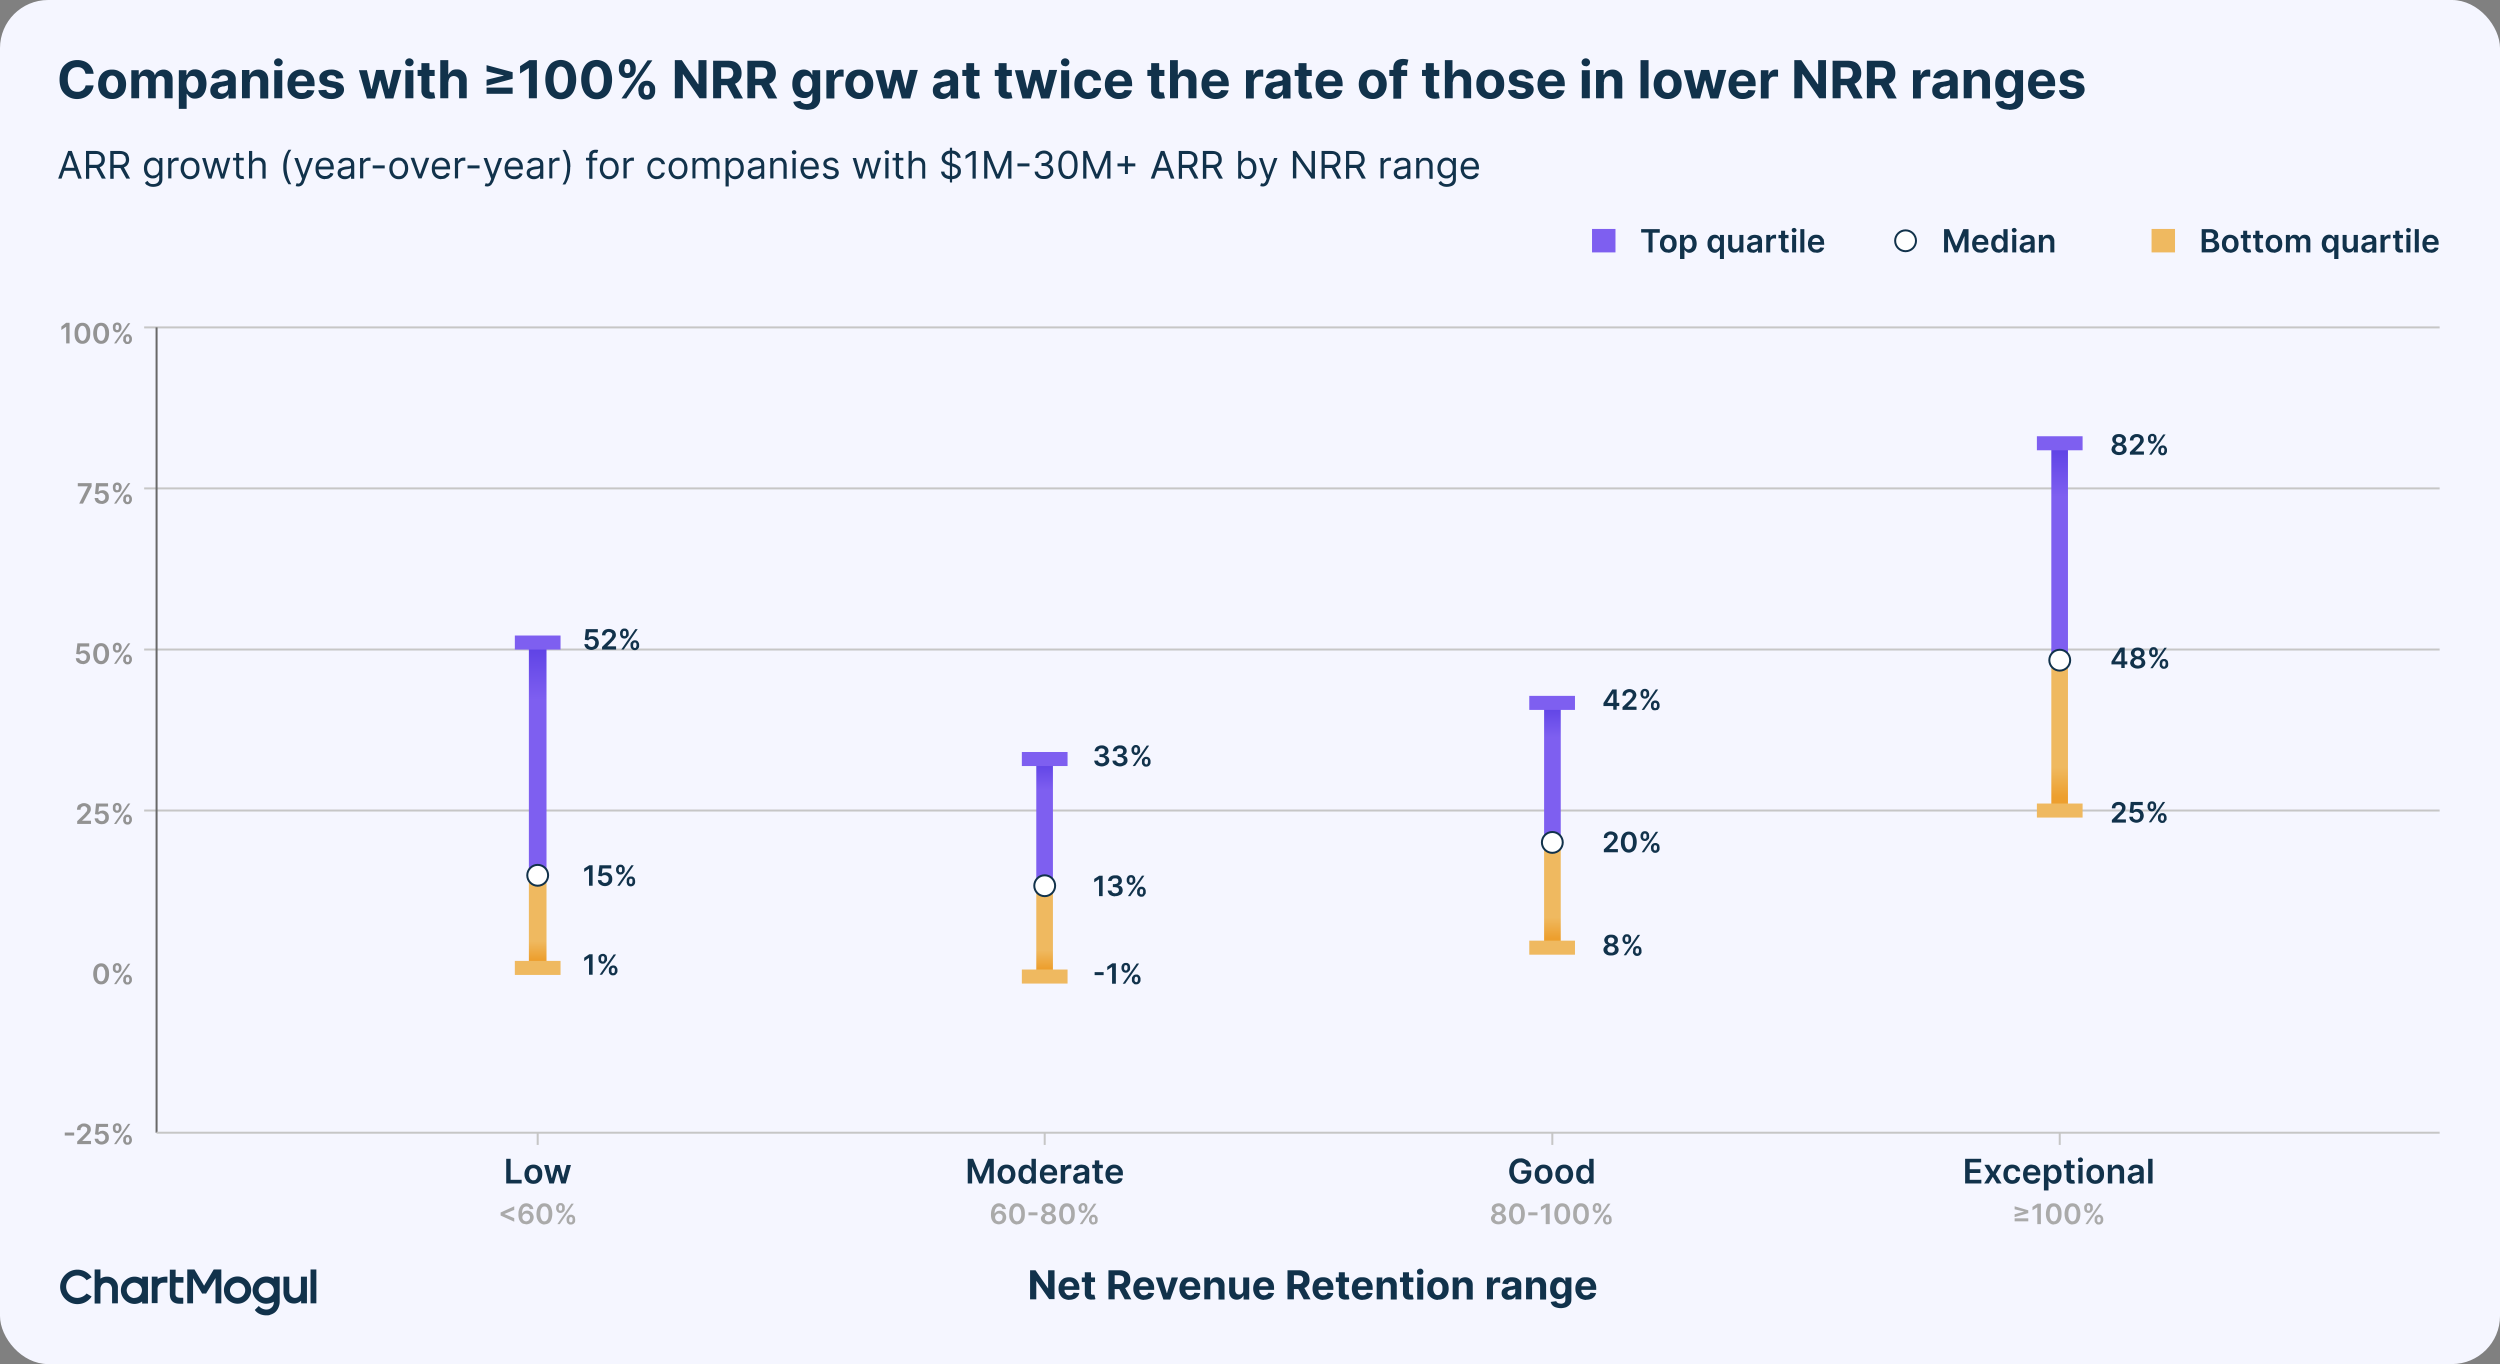 <svg id="Layer_1" data-name="Layer 1" xmlns="http://www.w3.org/2000/svg" xmlns:xlink="http://www.w3.org/1999/xlink" viewBox="0 0 1247 680.4">
  <rect x="0" y="0" width="1247" height="680.4" fill="#808080" stroke="none"/>
  <defs>
    <linearGradient id="linear-gradient" x1="268.2" y1="322.5" x2="268.2" y2="375.4" gradientTransform="rotate(-90 268.2 378.5)" gradientUnits="userSpaceOnUse">
      <stop offset="0" stop-color="#5e42e5"/>
      <stop offset=".5" stop-color="#7e5ff0"/>
    </linearGradient>
    <linearGradient id="linear-gradient-2" x1="268.2" y1="478.6" x2="268.2" y2="460.3" gradientTransform="rotate(90 268.2 459.7)" gradientUnits="userSpaceOnUse">
      <stop offset="0" stop-color="#ed9f2e"/>
      <stop offset=".5" stop-color="#efb960"/>
    </linearGradient>
    <linearGradient id="linear-gradient-3" x1="521.1" y1="379.7" x2="521.1" y2="408.5" gradientTransform="rotate(-90 521.1 410.2)" xlink:href="#linear-gradient"/>
    <linearGradient id="linear-gradient-4" x1="521.1" y1="483.1" x2="521.1" y2="465" gradientTransform="rotate(90 521.1 464.5)" xlink:href="#linear-gradient-2"/>
    <linearGradient id="linear-gradient-5" x1="774.3" y1="351.8" x2="774.3" y2="383.5" gradientTransform="rotate(-90 774.3 385.4)" xlink:href="#linear-gradient"/>
    <linearGradient id="linear-gradient-6" x1="774.3" y1="468" x2="774.3" y2="447.1" gradientTransform="rotate(90 774.3 446.4)" xlink:href="#linear-gradient-2"/>
    <linearGradient id="linear-gradient-7" x1="1027.4" y1="222.9" x2="1027.4" y2="272.3" gradientTransform="rotate(-90 1027.4 275.2)" xlink:href="#linear-gradient"/>
    <linearGradient id="linear-gradient-8" x1="1027.4" y1="397.6" x2="1027.4" y2="367.7" gradientTransform="rotate(90 1027.4 366.8)" xlink:href="#linear-gradient-2"/>
    <style>
      .cls-9{fill:#11324b}.cls-11{stroke-linejoin:round}.cls-12{fill:#aaa}.cls-13{fill:#efb960}.cls-14{fill:#7e5ff0}.cls-11{fill:#fff;stroke:#11324b}
    </style>
  </defs>
  <rect width="1247" height="680.4" rx="24" ry="24" fill="#f5f6ff"/>
  <path class="cls-9" d="M526 633.6V648h-2.7l-6.3-9h-.1v9.1h-3.1v-14.5h2.7l6.3 9.1v-9.1h3.2Zm7.4 14.8c-1.1 0-2-.3-2.9-.7a4.6 4.6 0 0 1-1.8-2c-.5-.8-.7-1.8-.7-3s.2-2 .7-3 1-1.4 1.8-2a6 6 0 0 1 2.8-.6 6 6 0 0 1 2 .3 4.5 4.5 0 0 1 2.7 2.8c.3.7.4 1.5.4 2.4v.8h-9.2v-1.8h6.4c0-.5-.1-.9-.3-1.2a2 2 0 0 0-.8-.8c-.3-.2-.7-.3-1.2-.3s-.8.1-1.2.3-.6.5-.8.9c-.2.3-.3.7-.3 1.2v1.7c0 .6 0 1 .3 1.4l.8 1a3 3 0 0 0 2.2.2 1.9 1.9 0 0 0 1.2-1.2l2.8.2c-.1.6-.4 1.2-.8 1.7-.5.5-1 1-1.7 1.2a6 6 0 0 1-2.4.4Zm12.8-11.2v2.3h-6.6v-2.3h6.6Zm-5-2.6h3v10.8l.4.4h1.3l.5 2.2-.6.2h-1c-.7.1-1.4 0-2-.2s-.9-.6-1.2-1-.5-1.1-.5-1.8v-10.6Zm11.7 13.5v-14.5h5.7a6 6 0 0 1 2.8.6 4 4 0 0 1 1.8 1.6c.4.8.6 1.6.6 2.6s-.2 1.8-.6 2.4a4 4 0 0 1-1.8 1.6c-.8.4-1.8.6-2.9.6h-3.8v-2.5h3.3c.6 0 1.1 0 1.5-.2.4-.2.7-.4.9-.7a2.8 2.8 0 0 0 0-2.5c-.2-.3-.5-.6-1-.7s-.8-.3-1.4-.3h-2v12h-3.1Zm7.8-6.6 3.6 6.6H561l-3.5-6.6h3.3Zm10 6.9c-1.1 0-2-.3-2.9-.7a4.6 4.6 0 0 1-1.8-2c-.5-.8-.7-1.8-.7-3s.2-2 .7-3 1-1.4 1.8-2a6 6 0 0 1 2.8-.6 6 6 0 0 1 2 .3 4.5 4.5 0 0 1 2.7 2.8c.3.7.4 1.5.4 2.4v.8h-9.2v-1.8h6.4c0-.5-.1-.9-.3-1.2a2 2 0 0 0-.8-.8c-.3-.2-.7-.3-1.2-.3s-.8.1-1.2.3-.6.5-.8.9c-.2.3-.3.7-.3 1.2v1.7c0 .6 0 1 .3 1.4l.8 1c.4.2.9.3 1.4.3.3 0 .6 0 .9-.2l.7-.4.4-.7 2.8.2c-.1.6-.4 1.2-.8 1.7-.5.5-1 1-1.7 1.2a6 6 0 0 1-2.4.4Zm16.9-11.2-3.9 11h-3.4l-3.8-11h3.2l2.3 7.8h.1l2.3-7.8h3.2Zm6.1 11.2c-1.1 0-2-.3-2.9-.7a4.6 4.6 0 0 1-1.8-2c-.5-.8-.7-1.8-.7-3s.2-2 .7-3 1-1.4 1.8-2a6 6 0 0 1 2.8-.6 6 6 0 0 1 2 .3 4.5 4.5 0 0 1 2.7 2.8c.3.7.4 1.5.4 2.4v.8h-9.2v-1.8h6.4c0-.5-.1-.9-.3-1.2a2 2 0 0 0-.8-.8c-.3-.2-.7-.3-1.2-.3s-.8.1-1.2.3-.6.5-.8.9c-.2.3-.3.7-.3 1.2v1.7c0 .6 0 1 .3 1.4l.8 1c.4.2.9.3 1.4.3.3 0 .6 0 .9-.2l.7-.4.4-.7 2.8.2c-.1.6-.4 1.2-.8 1.7-.5.5-1 1-1.7 1.2a6 6 0 0 1-2.4.4Zm10-6.6v6.3h-3v-10.9h2.9v2h.1c.2-.7.7-1.2 1.2-1.6.6-.3 1.3-.5 2-.5a3.8 3.8 0 0 1 3.4 1.9c.3.6.5 1.3.5 2.2v7h-3v-6.5c0-.6-.2-1.2-.6-1.5-.3-.4-.8-.6-1.4-.6-.4 0-.8 0-1.1.3-.3.1-.5.4-.7.7s-.3.8-.3 1.2Zm16.4 1.7v-6.3h3v11h-2.8v-2h-.1a3.6 3.6 0 0 1-3.3 2.1c-.8 0-1.4-.2-2-.5-.5-.3-1-.8-1.3-1.4a5 5 0 0 1-.5-2.2v-7h3v6.4c0 .7.3 1.2.6 1.6.3.3.8.5 1.4.5.3 0 .7 0 1-.2.3-.2.6-.4.8-.8.2-.3.2-.7.2-1.2Zm10.4 4.9c-1 0-2-.3-2.8-.7a4.6 4.6 0 0 1-1.9-2 6.6 6.6 0 0 1 0-6c.4-1 1-1.4 1.8-2 .8-.4 1.8-.6 2.8-.6a6 6 0 0 1 2 .3 4.5 4.5 0 0 1 2.8 2.8c.2.7.3 1.5.3 2.4v.8h-9.2v-1.8h6.4c0-.5 0-.9-.3-1.2a2 2 0 0 0-.8-.8 2.4 2.4 0 0 0-2.3 0c-.3.2-.7.5-.9.9-.2.3-.3.7-.3 1.2v1.7c0 .6.1 1 .3 1.4.2.4.5.7.9 1 .3.2.8.3 1.3.3.3 0 .6 0 .9-.2l.7-.4.5-.7 2.8.2c-.2.6-.5 1.2-.9 1.7s-1 1-1.7 1.2a6 6 0 0 1-2.4.4Zm11.7-.3v-14.5h5.8c1 0 2 .2 2.8.6a4 4 0 0 1 1.8 1.6c.4.8.6 1.6.6 2.6s-.2 1.8-.6 2.4a4 4 0 0 1-1.9 1.6c-.7.4-1.7.6-2.8.6H644v-2.5h3.4c.6 0 1 0 1.5-.2l.8-.7c.2-.4.3-.8.3-1.3s0-.8-.3-1.2c-.2-.3-.5-.6-.8-.7l-1.5-.3h-2v12h-3.2Zm7.9-6.6 3.6 6.6h-3.4l-3.5-6.6h3.3Zm9.9 6.9c-1 0-2-.3-2.8-.7a4.6 4.6 0 0 1-1.9-2c-.4-.8-.6-1.8-.6-3s.2-2 .6-3 1-1.4 1.9-2a6 6 0 0 1 2.8-.6 6 6 0 0 1 2 .3 4.5 4.5 0 0 1 2.7 2.8c.3.7.4 1.5.4 2.4v.8h-9.2v-1.8h6.3c0-.5 0-.9-.3-1.2a2 2 0 0 0-.7-.8l-1.2-.3c-.4 0-.9.1-1.2.3s-.6.5-.8.9l-.4 1.2v1.7c0 .6.1 1 .3 1.4.2.4.5.7.9 1a3 3 0 0 0 2.2.2 1.9 1.9 0 0 0 1.2-1.2l2.8.2c-.1.6-.4 1.2-.9 1.7-.4.5-1 1-1.7 1.2-.7.3-1.4.4-2.3.4Zm12.9-11.2v2.3h-6.6v-2.3h6.6Zm-5.1-2.6h3v10.2l.1.6.4.4h1.3l.5 2.2-.7.2h-1c-.7.1-1.3 0-1.9-.2s-1-.6-1.3-1-.4-1.1-.4-1.8v-10.6Zm11.9 13.8c-1.1 0-2.1-.3-2.9-.7a4.6 4.6 0 0 1-1.9-2c-.4-.8-.6-1.8-.6-3s.2-2 .6-3 1-1.4 1.9-2 1.7-.6 2.8-.6a6 6 0 0 1 2 .3 4.5 4.5 0 0 1 2.7 2.8c.3.7.4 1.5.4 2.4v.8h-9.2v-1.8h6.3c0-.5 0-.9-.2-1.2a2 2 0 0 0-.8-.8c-.4-.2-.7-.3-1.2-.3s-.9.1-1.2.3a2.3 2.3 0 0 0-1.1 2v1.8c0 .6 0 1 .3 1.4l.8 1c.3.2.8.3 1.3.3.4 0 .7 0 1-.2l.7-.4.4-.7 2.8.2c-.1.6-.4 1.2-.8 1.7-.5.5-1 1-1.7 1.2a6 6 0 0 1-2.4.4Zm10-6.6v6.3h-3v-10.9h2.8v2h.2c.2-.7.6-1.2 1.2-1.6a4.2 4.2 0 0 1 4 0c.6.3 1 .8 1.3 1.4.4.6.5 1.3.5 2.2v7h-3v-6.5c0-.6-.2-1.2-.5-1.5-.4-.4-.8-.6-1.5-.6-.4 0-.7 0-1 .3-.3.1-.6.4-.8.7l-.2 1.2Zm15.3-4.6v2.3h-6.7v-2.3h6.6Zm-5.2-2.6h3v10.2l.2.6c0 .2.2.3.3.4h1.3l.5 2.2-.6.2h-1c-.7.1-1.4 0-2-.2s-.9-.6-1.2-1-.5-1.1-.5-1.8v-10.6Zm8.6 1.2c-.5 0-.8-.1-1.2-.4s-.4-.7-.4-1.1.1-.8.4-1 .7-.5 1.2-.5.8.1 1.1.4.5.7.5 1-.1.9-.5 1.2-.7.4-1.1.4Zm-1.5 12.3v-10.9h3v11h-3Zm10.3.3c-1 0-2-.3-2.8-.8a4.8 4.8 0 0 1-1.9-2 7.7 7.7 0 0 1 0-5.9 5 5 0 0 1 1.9-1.9c.8-.5 1.7-.7 2.8-.7s2.1.2 2.9.7c.8.5 1.4 1.1 1.9 2 .4.8.6 1.8.6 3s-.2 2-.6 2.9c-.5.8-1 1.5-1.9 2-.8.4-1.8.6-2.9.6Zm0-2.4c.5 0 1-.1 1.3-.4s.6-.7.8-1.2.2-1 .2-1.7 0-1.2-.2-1.7-.5-.9-.8-1.2c-.3-.3-.7-.4-1.3-.4s-.9.1-1.2.4c-.4.3-.6.7-.8 1.2s-.3 1-.3 1.7.1 1.2.3 1.7.4.9.8 1.2c.3.3.7.4 1.3.4Zm10.4-4.2v6.3h-3v-10.9h2.9v2c.3-.7.7-1.2 1.3-1.6.6-.3 1.3-.5 2-.5a3.8 3.8 0 0 1 3.4 1.9c.3.6.4 1.3.4 2.2v7h-3v-6.5c0-.6-.2-1.2-.5-1.5-.3-.4-.8-.6-1.4-.6-.4 0-.8 0-1.1.3-.3.1-.6.4-.7.7l-.3 1.2Zm14.1 6.3v-10.9h2.9v2h.1c.2-.8.5-1.3 1-1.6.5-.4 1-.5 1.6-.5h1v2.8l-.6-.1-.7-.1c-.5 0-.9.1-1.2.3-.4.2-.6.5-.8.8-.2.3-.3.7-.3 1.2v6.1h-3Zm10.9.2c-.7 0-1.3 0-1.8-.3a3 3 0 0 1-1.3-1.1c-.3-.5-.5-1.1-.5-1.8 0-.6.1-1.1.3-1.5s.6-.8 1-1c.3-.3.8-.5 1.3-.6l1.5-.3a37.4 37.4 0 0 0 2.4-.4c.2-.2.2-.3.2-.6 0-.5 0-.8-.4-1-.3-.3-.7-.4-1.2-.4s-1 .1-1.3.3a2 2 0 0 0-.6 1l-2.8-.3c.1-.6.4-1.2.8-1.7a4 4 0 0 1 1.6-1.1 6 6 0 0 1 2.4-.4 7 7 0 0 1 1.7.2c.6.1 1 .4 1.5.7.4.3.7.6 1 1.1.3.5.4 1 .4 1.7v7.3h-2.9v-1.5l-.8 1-1 .5-1.5.2Zm1-2c.4 0 .7-.1 1-.3l.9-.7c.2-.3.3-.7.3-1V643l-.4.1a5.5 5.5 0 0 1-1.2.3h-.5l-1 .3-.6.5-.2.7c0 .4.2.7.5 1 .3.1.6.3 1.1.3Zm10.6-4.5v6.3h-3v-10.9h2.8v2h.1a4 4 0 0 1 1.2-1.6c.6-.3 1.3-.5 2.1-.5s1.4.2 2 .5c.6.3 1 .8 1.3 1.4.3.6.5 1.3.5 2.2v7h-3v-6.5c0-.6-.2-1.2-.6-1.5-.3-.4-.8-.6-1.4-.6-.4 0-.8 0-1 .3-.4.1-.6.4-.8.7s-.2.8-.3 1.2Zm14.3 10.7c-1 0-1.8-.2-2.5-.4a3.6 3.6 0 0 1-2.5-2.7l2.8-.4c0 .3.2.5.4.7l.7.4 1.2.2c.6 0 1.2-.2 1.6-.5s.6-.8.6-1.6v-2h-.1l-.6.9c-.3.2-.6.5-1 .6a4.4 4.4 0 0 1-3.7-.3c-.7-.4-1.2-1-1.6-1.7s-.6-1.8-.6-3 .2-2.3.6-3.1c.4-.9 1-1.5 1.6-1.9a4.1 4.1 0 0 1 3.7-.3c.4.2.8.5 1 .8l.6.9h.1v-1.9h3v11c0 1-.2 1.8-.7 2.4s-1 1-1.8 1.4c-.8.3-1.8.5-2.8.5Zm0-6.8a2 2 0 0 0 1.3-.4c.3-.2.6-.5.8-1l.2-1.6c0-.6 0-1.2-.2-1.7s-.5-.9-.8-1.1c-.4-.3-.8-.4-1.3-.4s-.9.1-1.2.4c-.4.3-.6.6-.8 1.1a4.6 4.6 0 0 0 0 3.3c.2.4.5.8.8 1 .3.3.8.4 1.2.4Zm12.7 2.7c-1.1 0-2-.3-2.9-.7a4.6 4.6 0 0 1-1.8-2c-.5-.8-.7-1.8-.7-3s.2-2 .7-3 1-1.4 1.8-2 1.7-.6 2.8-.6a6 6 0 0 1 2 .3 4.5 4.5 0 0 1 2.7 2.8c.3.7.4 1.5.4 2.4v.8H787v-1.8h6.4c0-.5-.1-.9-.3-1.2a2 2 0 0 0-.8-.8c-.3-.2-.7-.3-1.2-.3s-.8.1-1.2.3a2.3 2.3 0 0 0-1.1 2v1.8c0 .6 0 1 .3 1.4l.8 1c.3.2.8.3 1.3.3.4 0 .7 0 1-.2l.7-.4.4-.7 2.8.2c-.1.6-.4 1.2-.8 1.7-.5.5-1 1-1.7 1.2a6 6 0 0 1-2.4.4Zm-752.6-1a5.6 5.6 0 1 1 0-11.2c1.8 0 3.6 1 4.6 2.4l2.5-1.5a8.5 8.5 0 0 0-7.1-3.8c-4.7 0-8.6 4-8.6 8.6s3.9 8.6 8.6 8.6c3 0 5.6-1.5 7.1-3.8l-2.5-1.5a6.3 6.3 0 0 1-4.6 2.2Zm116.3-14.2h2.9v16.9h-2.9zm-48.3 0-4.8 8.1-4.8-8.1h-3.6v16.9h2.9v-12.6l4.5 7.7h2l4.7-7.7v12.6h2.9v-16.9h-3.8zm-19 6.6h3.9V637h-3.9v-3.7h-2.9v12c0 3 1.3 5 4.9 5h1.8v-3h-1.6c-2 0-2.3-1-2.3-2v-.5l.1-4.9Zm-13.8 3.7v-6.7h-2.9v1.2a6.4 6.4 0 0 0-3.8-1.2c-3.7 0-6.8 3.1-6.8 6.8s3.1 6.8 6.8 6.8c1.5 0 2.7-.5 3.8-1.2v1h2.9v-6.7Zm-6.8 4a4 4 0 0 1-3.8-3.9 3.8 3.8 0 1 1 7.6 0c0 2.1-1.6 3.8-3.8 3.8Zm51.5 2.8a6.8 6.8 0 0 1 0-13.6c3.7 0 6.8 3.1 6.8 6.8-.1 3.8-3 6.8-6.8 6.8Zm0-10.5c-2 0-3.8 1.7-3.8 3.8a3.8 3.8 0 1 0 7.6 0 3.7 3.7 0 0 0-3.8-3.8ZM79 641.3a3 3 0 0 0-.4 1.6v7.1h-2.9v-13.2h2.9v1.1l1-.5c.6-.2 1.7-.6 3.3-.6h.6v3H82c-.3 0-1 0-1.7.2a4 4 0 0 0-1.3 1.3ZM56.1 646v3.8-3.8Zm-2.8-9.2c-1.1 0-2.2.3-3.2 1v-4.6h-2.9v17h2.9v-6.7c0-.7 0-1.3.2-1.7.2-.6.5-1 .8-1.3.9-.8 1.9-.7 1.9-.7s1 0 1.9.7c.3.3.6.7.8 1.3.2.5.2 1 .2 1.7v6.6h2.9v-7.6a5.3 5.3 0 0 0-5.5-5.7Zm96.8 0v7.1c0 1.1-.3 2-.8 2.5a3 3 0 0 1-2.2 1c-.8 0-1.5-.4-2-.9-.6-.6-.8-1.3-.8-2.2v-7.5h-2.9v7.6c0 1.7.5 3.2 1.5 4.3.9 1 2.2 1.5 3.8 1.5 1.4 0 2.6-.6 3.5-1.4v1.3h2.9v-13.3h-3Zm-13.5 0v1a6.9 6.9 0 0 0-10.6 5.7c0 3.7 3.1 6.8 6.8 6.8a8 8 0 0 0 3.8-1v.1l-.1 1c-.2.8-.6 1.5-1.3 2-.7.6-1.5.8-2.4.8h-.1a5 5 0 0 1-3.6-1.8l-2 2c1.1 1.7 3.3 2.7 5.7 2.7h.2c.6 0 1.3 0 1.8-.3 1-.3 2-.8 2.7-1.5a7 7 0 0 0 1.7-3c.2-.6.3-1.3.3-2v-12.5h-2.9Zm-3.8 10.6c-2 0-3.8-1.7-3.8-3.8a3.8 3.8 0 1 1 3.8 3.8ZM46.7 36.8h-4l-.5-1.4a3.6 3.6 0 0 0-2-1.7c-.6-.2-1-.2-1.6-.2-1 0-1.8.2-2.6.7-.7.5-1.3 1.2-1.7 2-.3 1-.5 2.1-.5 3.4s.2 2.5.6 3.4c.4 1 1 1.7 1.6 2.1s1.6.7 2.6.7c.5 0 1 0 1.5-.2l1.2-.6.9-1c.2-.4.4-.8.5-1.4h4a7.7 7.7 0 0 1-5 6.2 9 9 0 0 1-3.2.6 8.6 8.6 0 0 1-7.7-4.5c-.7-1.4-1.1-3.2-1.1-5.2s.4-3.9 1.1-5.3 1.9-2.5 3.2-3.3a9.7 9.7 0 0 1 7.5-.7 7 7 0 0 1 4.3 3.5c.5.9.8 1.8.9 3ZM56 49.4c-1.5 0-2.8-.3-3.8-1-1-.6-1.9-1.4-2.4-2.5a9.1 9.1 0 0 1 0-7.7c.6-1.1 1.4-2 2.4-2.6 1-.6 2.3-.9 3.7-.9s2.7.3 3.7 1c1 .5 1.9 1.4 2.4 2.5.6 1.1.9 2.4.9 3.8s-.3 2.8-.8 3.9a6 6 0 0 1-2.5 2.5c-1 .7-2.3 1-3.7 1Zm0-3c.6 0 1.1-.3 1.6-.6.4-.4.7-1 1-1.6a7.8 7.8 0 0 0 0-4.4c-.3-.6-.6-1.2-1-1.5-.5-.4-1-.6-1.7-.6s-1.2.2-1.6.6a3 3 0 0 0-1 1.5 6.7 6.7 0 0 0 0 4.4 3 3 0 0 0 1 1.6c.4.3 1 .5 1.6.5Zm9.5 2.6V35h3.7v2.4h.2a4 4 0 0 1 4-2.7 4 4 0 0 1 2.4.8c.7.4 1.2 1 1.4 2h.1c.3-.9.8-1.5 1.6-2s1.7-.8 2.7-.8c1.3 0 2.4.5 3.2 1.3.9.8 1.3 2 1.3 3.6V49h-4v-8.8c0-.7-.2-1.3-.6-1.7-.4-.4-1-.6-1.5-.6-.8 0-1.3.2-1.7.7-.4.4-.6 1-.6 1.7V49h-3.8v-8.8c0-.7-.2-1.3-.6-1.7a2 2 0 0 0-1.6-.6c-.4 0-.8 0-1.2.3s-.6.5-.8 1a3 3 0 0 0-.3 1.3V49h-4Zm23.7 5.4V35H93v2.4h.2L94 36c.3-.4.7-.7 1.3-1s1.2-.4 2-.4a5.3 5.3 0 0 1 5 3.3 11 11 0 0 1-.1 8c-.5 1-1.2 2-2 2.5-.9.5-1.9.8-3 .8-.7 0-1.4-.1-1.9-.4a4 4 0 0 1-1.3-1l-.8-1h-.1v7.5h-4ZM93 42c0 .8.1 1.6.4 2.2s.5 1.1 1 1.5c.4.3 1 .5 1.6.5s1.2-.2 1.6-.5a3 3 0 0 0 1-1.5 7 7 0 0 0 0-4.4c-.2-.6-.5-1-1-1.4-.4-.4-1-.5-1.6-.5s-1.2.1-1.6.5c-.5.3-.8.8-1 1.4A5 5 0 0 0 93 42Zm16.7 7.4c-1 0-1.8-.2-2.5-.5s-1.2-.8-1.6-1.4c-.5-.6-.7-1.4-.7-2.4 0-.8.2-1.4.5-2 .3-.5.6-1 1.1-1.2.6-.4 1.1-.6 1.8-.8.6-.1 1.3-.3 2-.3a71.5 71.5 0 0 0 3-.6c.3-.2.4-.4.4-.7 0-.6-.2-1.1-.6-1.4-.3-.3-.8-.5-1.5-.5s-1.3.2-1.7.5c-.4.3-.7.7-.8 1.1l-3.7-.3a5 5 0 0 1 3.2-3.7 9 9 0 0 1 5.3-.2c.7.2 1.3.5 1.9.9a4.2 4.2 0 0 1 1.8 3.6v9.6H114v-2h-.1c-.2.5-.5.9-1 1.2a4 4 0 0 1-1.3.8c-.5.2-1.2.3-1.9.3Zm1-2.7c.7 0 1.2-.2 1.6-.4s.8-.5 1-1c.3-.3.4-.8.4-1.3v-1.5l-.5.2-.7.2-.8.2h-.7l-1.2.4a2 2 0 0 0-.8.6c-.2.2-.3.5-.3 1s.2.9.6 1.1c.4.3.9.5 1.5.5Zm13.9-5.8V49h-3.9V34.9h3.7v2.5h.2a4 4 0 0 1 1.6-2c.7-.4 1.6-.7 2.7-.7 1 0 1.8.2 2.6.7.7.4 1.3 1 1.7 1.8.4.8.6 1.8.6 2.9v9h-4v-8.3c0-1-.1-1.6-.6-2-.4-.6-1-.8-1.9-.8-.5 0-1 .1-1.4.3s-.7.6-.9 1c-.2.5-.3 1-.3 1.6Zm14.2-7.9c-.5 0-1-.1-1.5-.5-.4-.4-.6-.9-.6-1.4s.2-1 .6-1.4c.5-.4 1-.6 1.5-.6s1.1.2 1.5.6c.5.4.7.8.7 1.4s-.2 1-.7 1.4a2 2 0 0 1-1.5.6Zm-2 16V35h4v14h-4Zm13.6.4c-1.5 0-2.7-.3-3.8-1a6 6 0 0 1-2.4-2.5c-.5-1-.8-2.3-.8-3.8s.3-2.8.8-3.9a6.4 6.4 0 0 1 6-3.5c1 0 1.9.2 2.7.5a6 6 0 0 1 3.5 3.6c.4.9.5 2 .5 3.1V43h-12v-2.4h8.3c0-.6-.1-1.1-.4-1.5s-.5-.8-1-1c-.4-.3-1-.4-1.5-.4s-1.1.1-1.6.4c-.4.2-.8.6-1 1s-.4 1-.4 1.6V43c0 .7 0 1.3.3 1.8s.7 1 1.1 1.2c.5.3 1.1.4 1.8.4l1.2-.1a2.4 2.4 0 0 0 1.5-1.4l3.6.2c-.2.8-.5 1.6-1.1 2.3s-1.3 1.1-2.2 1.5c-1 .3-2 .5-3.1.5ZM171.3 39l-3.6.2c0-.3-.2-.6-.4-.9l-.8-.6-1.2-.2c-.6 0-1.1.1-1.5.4s-.7.6-.7 1c0 .3.2.6.4.9.3.2.8.4 1.4.5l2.6.5a6 6 0 0 1 3 1.4c.8.6 1.1 1.5 1.1 2.5s-.3 1.7-.8 2.4c-.6.7-1.3 1.3-2.3 1.7a8 8 0 0 1-3.2.6c-1.9 0-3.4-.4-4.5-1.2a4.5 4.5 0 0 1-2-3.2l4-.2c0 .5.3 1 .8 1.3.4.3 1 .4 1.7.4s1.3-.1 1.7-.4c.4-.2.6-.6.6-1a1 1 0 0 0-.4-.9c-.3-.2-.8-.4-1.4-.5l-2.5-.5a6 6 0 0 1-3-1.4c-.7-.7-1-1.6-1-2.7 0-.9.2-1.7.7-2.3s1.2-1.2 2-1.5c1-.4 2-.6 3.3-.6a7 7 0 0 1 4.2 1.2c1 .7 1.6 1.8 1.8 3ZM183 49l-4-14h4l2.2 9.4h.2l2.2-9.5h4l2.3 9.5h.1l2.2-9.5h4l-4 14.2h-4l-2.5-9h-.2l-2.4 9h-4.2Zm21.2-16c-.6 0-1-.1-1.5-.5-.4-.4-.6-.9-.6-1.4s.2-1 .6-1.4c.4-.4 1-.6 1.5-.6s1 .2 1.5.6c.4.4.6.8.6 1.4s-.2 1-.6 1.4c-.4.4-1 .6-1.5.6Zm-2 16V35h4v14h-4Zm14.6-14v2.9h-8.5v-3h8.5Zm-6.6-3.5h4v13.2l.1.9.5.4.7.1h.6l.4-.1.6 3-.8.1a7.4 7.4 0 0 1-3.8-.2c-.7-.3-1.3-.7-1.7-1.4a4 4 0 0 1-.6-2.3V31.5Zm13.4 9.4V49h-4V30h4v7.3c.4-.8 1-1.5 1.6-2s1.6-.7 2.7-.7c1 0 1.9.2 2.6.7s1.3 1 1.7 1.8c.4.8.6 1.8.6 2.9v9H229v-8.3c0-1-.2-1.6-.7-2a2.9 2.9 0 0 0-3.2-.5c-.5.3-.8.6-1 1-.2.5-.4 1-.4 1.6Zm32.1-1.6-13 3.5v-3l8.6-2.1-.1.1v-.4.2l-8.5-2v-3.1l13 3.5v3.2Zm-13 7.5v-3.1h13v3.1h-13Zm25.1-16.6V49h-4V34h-.1l-4.3 2.7V33l4.6-3h3.8Zm11.9 19.3c-1.6 0-3-.4-4-1.2-1.2-.7-2.1-1.9-2.7-3.3s-1-3.3-1-5.3c0-2.1.4-3.9 1-5.3s1.5-2.6 2.6-3.3a7.6 7.6 0 0 1 8.2 0c1.1.7 2 1.8 2.6 3.3a14.4 14.4 0 0 1 0 10.6 7.4 7.4 0 0 1-2.6 3.3 7 7 0 0 1-4 1.2Zm0-3.3c1 0 2-.6 2.6-1.6.6-1.1 1-2.8 1-5 0-1.4-.2-2.6-.5-3.5a5 5 0 0 0-1.2-2.2c-.6-.4-1.2-.7-1.9-.7-1 0-2 .5-2.6 1.6s-1 2.7-1 4.9c0 1.4.2 2.6.5 3.6s.7 1.7 1.2 2.2c.6.5 1.2.7 1.9.7Zm17.9 3.3c-1.6 0-3-.4-4-1.2-1.2-.7-2.1-1.9-2.7-3.3s-1-3.3-1-5.3c0-2.1.4-3.9 1-5.3s1.5-2.6 2.6-3.3a7.6 7.6 0 0 1 8.2 0c1.1.7 2 1.8 2.6 3.3a14.4 14.4 0 0 1 0 10.6 7.4 7.4 0 0 1-2.6 3.3 7 7 0 0 1-4 1.2Zm0-3.3c1 0 2-.6 2.6-1.6.7-1.1 1-2.8 1-5 0-1.4-.2-2.6-.5-3.5a5 5 0 0 0-1.2-2.2c-.6-.4-1.2-.7-1.9-.7-1 0-2 .5-2.6 1.6s-1 2.7-1 4.9c0 1.4.2 2.6.5 3.6s.7 1.7 1.2 2.2c.6.5 1.2.7 1.9.7Zm11.1-11.5v-1a4.6 4.6 0 0 1 1.9-3.6c.7-.4 1.4-.6 2.3-.6s1.7.2 2.3.6c.6.4 1 .9 1.4 1.5.3.7.5 1.4.5 2.1v1c0 .8-.2 1.5-.5 2.1s-.8 1.2-1.4 1.5c-.6.4-1.4.6-2.3.6s-1.7-.2-2.3-.6a4 4 0 0 1-1.9-3.5Zm1.3 14.4 13-19h2.4l-13 19H310Zm1.4-15.4v1c0 .5.2.9.4 1.3s.6.5 1 .5 1-.1 1.3-.5c.2-.4.3-.8.3-1.3v-1l-.3-1.2c-.2-.4-.6-.6-1.2-.6-.5 0-1 .2-1.1.6l-.3 1.2Zm7 11.8v-1a4.6 4.6 0 0 1 1.9-3.6c.7-.4 1.4-.6 2.3-.6s1.7.2 2.3.6c.6.4 1 1 1.4 1.5s.5 1.4.5 2.1v1c0 .8-.2 1.5-.5 2.1-.3.7-.8 1.2-1.4 1.6-.6.3-1.4.5-2.3.5s-1.7-.1-2.3-.5c-.6-.4-1-1-1.4-1.6-.3-.6-.4-1.3-.4-2Zm2.7-1v1c0 .5.1.9.4 1.3.2.4.6.6 1.1.6s1-.2 1.2-.6c.2-.4.3-.8.3-1.3v-1l-.3-1.2c-.2-.4-.6-.6-1.2-.6s-1 .2-1.1.6-.4.8-.4 1.3Zm31.3-14.3V49h-3.5l-8.2-12h-.1v12h-4V30h3.5l8.1 12h.2V30h4Zm3.3 18.8V30.3h7.4c1.5 0 2.7.2 3.7.7s1.8 1.3 2.3 2.2.8 2 .8 3.3-.2 2.3-.8 3.2c-.5.9-1.3 1.6-2.3 2-1 .5-2.3.8-3.8.8h-5v-3.2h4.4a5 5 0 0 0 1.9-.3c.5-.2.9-.6 1.1-1a3.5 3.5 0 0 0 0-3.1c-.2-.5-.6-.8-1.1-1-.5-.2-1.2-.3-2-.3h-2.6V49h-4Zm10.2-8.5 4.7 8.6h-4.4l-4.6-8.6h4.3Zm6.9 8.5V30.3h7.4c1.4 0 2.7.2 3.7.7s1.8 1.3 2.3 2.2.8 2 .8 3.3-.3 2.3-.8 3.2c-.6.9-1.3 1.6-2.4 2-1 .5-2.2.8-3.7.8h-5v-3.2h4.4a5 5 0 0 0 1.9-.3 2 2 0 0 0 1-1 3.5 3.5 0 0 0 0-3.1c-.2-.5-.5-.8-1-1a6 6 0 0 0-2-.3h-2.7V49h-4Zm10.2-8.5 4.7 8.6h-4.5l-4.6-8.6h4.4Zm19.1 14.2c-1.2 0-2.3-.2-3.2-.5s-1.6-.8-2.2-1.4c-.5-.6-.9-1.3-1-2l3.6-.5.5.8 1 .5c.4.2.9.3 1.4.3 1 0 1.6-.2 2.2-.6.5-.5.8-1.1.8-2.1v-2.6h-.2c-.1.4-.4.8-.7 1.1-.4.4-.8.6-1.4.9s-1.2.3-2 .3c-1 0-2-.3-2.8-.7s-1.6-1.3-2-2.3c-.6-1-.9-2.3-.9-4s.3-2.9.8-4a5.4 5.4 0 0 1 7-2.8c.5.3 1 .6 1.3 1 .3.4.6.8.7 1.2h.2V35h3.9v14.3a5 5 0 0 1-.9 3c-.6.9-1.4 1.5-2.4 2-1 .3-2.3.5-3.6.5Zm.1-8.8c.7 0 1.2-.1 1.6-.4a3 3 0 0 0 1-1.4c.3-.6.4-1.3.4-2.2s-.1-1.5-.3-2.1c-.3-.6-.6-1.1-1-1.5-.5-.3-1-.5-1.7-.5s-1.2.2-1.6.6a3 3 0 0 0-1 1.4 6 6 0 0 0 0 4.3c.2.5.6 1 1 1.3.4.3 1 .5 1.6.5Zm10 3.1V35h3.8v2.4h.2c.3-.9.7-1.6 1.3-2 .6-.5 1.3-.7 2.1-.7a4.9 4.9 0 0 1 1.2.1v3.5l-.7-.1h-1c-.5 0-1 0-1.5.3-.4.2-.8.6-1 1s-.4 1-.4 1.6v8h-4Zm16.4.4c-1.4 0-2.7-.3-3.7-1-1-.6-1.9-1.4-2.4-2.5a9.1 9.1 0 0 1 0-7.7c.5-1.1 1.3-2 2.4-2.6 1-.6 2.3-.9 3.7-.9s2.7.3 3.7 1c1 .5 1.9 1.4 2.4 2.5.6 1.1.9 2.4.9 3.8s-.3 2.8-.9 3.9c-.5 1-1.3 2-2.4 2.5-1 .7-2.3 1-3.7 1Zm0-3c.7 0 1.2-.3 1.6-.6.5-.4.8-1 1-1.6.3-.6.4-1.4.4-2.2s-.1-1.5-.4-2.2c-.2-.6-.5-1.2-1-1.5-.4-.4-1-.6-1.6-.6s-1.2.2-1.6.6a3 3 0 0 0-1 1.5 6.7 6.7 0 0 0 0 4.4 3 3 0 0 0 1 1.6c.4.3 1 .5 1.6.5Zm12 2.6-3.9-14h4l2.2 9.4h.1l2.3-9.5h4l2.3 9.5 2.2-9.5h4L454 49.1h-4.2l-2.4-9h-.2l-2.4 9h-4.2Zm29.4.4c-1 0-1.7-.2-2.4-.5-.8-.3-1.3-.8-1.7-1.4-.4-.6-.6-1.4-.6-2.4 0-.8.1-1.4.4-2 .3-.5.7-1 1.2-1.2.5-.4 1-.6 1.7-.8.6-.1 1.3-.3 2-.3a71.5 71.5 0 0 0 3-.6c.3-.2.4-.4.4-.7a2 2 0 0 0-.5-1.4c-.4-.3-1-.5-1.6-.5-.7 0-1.3.2-1.7.5-.4.3-.7.7-.8 1.1l-3.7-.3a5 5 0 0 1 3.2-3.7 9 9 0 0 1 5.3-.2c.7.2 1.4.5 2 .9a4.2 4.2 0 0 1 1.7 3.6v9.6h-3.7v-2h-.1c-.2.5-.5.9-1 1.2a4 4 0 0 1-1.3.8 5 5 0 0 1-1.9.3Zm1.1-2.7c.6 0 1-.2 1.5-.4s.8-.5 1-1c.3-.3.4-.8.4-1.3v-1.5l-.4.2-.8.2-.8.2h-.7l-1.2.4a2 2 0 0 0-.8.6c-.2.2-.3.5-.3 1s.2.9.6 1.1c.4.3.9.5 1.5.5ZM488.6 35v2.9H480v-3h8.6Zm-6.6-3.5h3.9v13.2c0 .4 0 .7.2.9 0 .2.2.3.4.4l.7.1h.6l.4-.1.6 3-.8.1a7.4 7.4 0 0 1-3.8-.2c-.7-.3-1.3-.7-1.7-1.4-.3-.6-.5-1.3-.5-2.3V31.5Zm22.7 3.5v2.9h-8.5v-3h8.5Zm-6.6-3.5h4v14.1l.6.4.7.1h.5l.4-.1.7 3-.9.1a7.4 7.4 0 0 1-3.8-.2c-.7-.3-1.2-.7-1.6-1.4a4 4 0 0 1-.6-2.3V31.5ZM510 49l-3.8-14h4l2.2 9.4 2.4-9.5h3.9l2.3 9.5h.1l2.2-9.5h4l-3.9 14.2h-4.1l-2.5-9h-.2l-2.4 9H510Zm21.3-16c-.6 0-1-.1-1.5-.5-.4-.4-.6-.9-.6-1.4s.2-1 .6-1.4c.4-.4 1-.6 1.5-.6s1.1.2 1.5.6c.4.4.6.8.6 1.4s-.2 1-.6 1.4a2 2 0 0 1-1.5.6Zm-2 16V35h4v14h-4Zm13.5.4c-1.4 0-2.7-.3-3.7-1s-1.8-1.4-2.4-2.5c-.6-1.1-.8-2.4-.8-3.8s.2-2.8.8-3.9c.6-1 1.4-2 2.4-2.5s2.3-1 3.7-1c1.3 0 2.3.3 3.3.7a5 5 0 0 1 2.2 1.9c.5.8.8 1.8.9 2.8h-3.7c-.1-.7-.4-1.2-.9-1.7-.4-.4-1-.6-1.7-.6-.6 0-1.2.2-1.6.5s-.8.8-1 1.4c-.3.6-.4 1.4-.4 2.3s0 1.7.3 2.3c.3.6.6 1.1 1 1.5.5.3 1 .5 1.7.5l1.2-.3c.4-.2.7-.5.9-.8l.5-1.3h3.7c0 1-.4 2-1 2.8-.4.9-1.2 1.5-2 2a9 9 0 0 1-3.4.7Zm15.3 0c-1.4 0-2.7-.3-3.7-1A6 6 0 0 1 552 46c-.6-1-.9-2.3-.9-3.8s.3-2.8.9-3.9a6.4 6.4 0 0 1 6-3.5c1 0 1.8.2 2.6.5a6 6 0 0 1 3.6 3.6c.3.9.5 2 .5 3.1v1h-12v-2.4h8.3c0-.6-.2-1.1-.4-1.5s-.6-.8-1-1c-.5-.3-1-.4-1.5-.4s-1.2.1-1.6.4a2.7 2.7 0 0 0-1.5 2.6V43c0 .7.1 1.3.4 1.8s.6 1 1.1 1.2c.5.3 1 .4 1.7.4l1.2-.1a2.4 2.4 0 0 0 1.5-1.4l3.7.2a5.4 5.4 0 0 1-3.3 3.8c-1 .3-2 .5-3.2.5ZM580.8 35v2.9h-8.5v-3h8.5Zm-6.6-3.5h4v13.2l.1.9.5.4.7.1h.5l.4-.1.7 3-.9.1a7.4 7.4 0 0 1-3.8-.2c-.7-.3-1.2-.7-1.6-1.4a4 4 0 0 1-.6-2.3V31.5Zm13.4 9.4V49h-4V30h3.9v7.3h.2c.3-.8.8-1.5 1.5-2s1.6-.7 2.7-.7c1 0 1.8.2 2.6.7s1.3 1 1.7 1.8c.4.8.6 1.8.6 2.9v9h-4v-8.3c0-1-.1-1.6-.6-2a2.9 2.9 0 0 0-3.3-.5l-1 1c-.2.5-.3 1-.3 1.6Zm18.8 8.5c-1.5 0-2.8-.3-3.8-1a6 6 0 0 1-2.4-2.5c-.6-1-.9-2.3-.9-3.8s.3-2.8.9-3.9a6.4 6.4 0 0 1 6-3.5c1 0 1.8.2 2.6.5a6 6 0 0 1 3.6 3.6c.3.9.5 2 .5 3.1V43h-12v-2.4h8.3c0-.6-.2-1.1-.4-1.5s-.6-.8-1-1c-.5-.3-1-.4-1.5-.4s-1.2.1-1.6.4a2.7 2.7 0 0 0-1.5 2.6V43c0 .7.1 1.3.4 1.8s.6 1 1.1 1.2c.5.3 1 .4 1.7.4l1.2-.1a2.4 2.4 0 0 0 1.5-1.4l3.7.2a5.4 5.4 0 0 1-3.3 3.8c-1 .3-2 .5-3.2.5Zm15.1-.4V35h3.8v2.4h.1c.3-.9.7-1.6 1.3-2 .6-.5 1.3-.7 2.1-.7a4.9 4.9 0 0 1 1.3.1v3.5l-.8-.1h-1c-.5 0-1 0-1.5.3-.4.2-.8.6-1 1s-.4 1-.4 1.6v8h-4Zm14.2.4c-.9 0-1.7-.2-2.4-.5s-1.3-.8-1.7-1.4c-.4-.6-.6-1.4-.6-2.4 0-.8.2-1.4.5-2 .2-.5.6-1 1.1-1.2.5-.4 1.1-.6 1.7-.8.7-.1 1.3-.3 2-.3a71.5 71.5 0 0 0 3.1-.6c.3-.2.4-.4.4-.7 0-.6-.2-1.1-.6-1.4-.3-.3-.9-.5-1.5-.5-.7 0-1.3.2-1.7.5-.4.3-.7.7-.9 1.1l-3.6-.3a5 5 0 0 1 3.2-3.7 9 9 0 0 1 5.3-.2c.7.2 1.3.5 1.9.9a4.2 4.2 0 0 1 1.8 3.6v9.6H640v-2h-.1a4 4 0 0 1-1 1.2 4 4 0 0 1-1.3.8c-.6.2-1.2.3-1.9.3Zm1.2-2.7c.5 0 1-.2 1.5-.4s.8-.5 1-1c.3-.3.4-.8.4-1.3v-1.5l-.5.2-.7.2-.8.2h-.7l-1.2.4a2 2 0 0 0-.8.6c-.2.2-.3.5-.3 1s.2.9.6 1.1c.4.3.9.5 1.5.5ZM654.3 35v2.9h-8.5v-3h8.5Zm-6.6-3.5h4v13.2l.1.9.5.4.7.1h.5l.4-.1.7 3-.9.1a7.4 7.4 0 0 1-3.8-.2c-.7-.3-1.2-.7-1.6-1.4a4 4 0 0 1-.6-2.3V31.5Zm15.5 17.9c-1.5 0-2.7-.3-3.8-1A6 6 0 0 1 657 46c-.6-1-.8-2.3-.8-3.8s.2-2.8.8-3.9a6.4 6.4 0 0 1 6-3.5c1 0 1.9.2 2.7.5a6 6 0 0 1 3.5 3.6c.3.9.5 2 .5 3.1v1h-12v-2.4h8.3c0-.6-.1-1.1-.4-1.5s-.6-.8-1-1c-.4-.3-1-.4-1.5-.4s-1.1.1-1.6.4c-.4.2-.8.6-1 1s-.5 1-.5 1.6V43c0 .7.2 1.3.4 1.8s.7 1 1.1 1.2c.5.3 1 .4 1.7.4l1.2-.1a2 2 0 0 0 1-.6l.6-.9 3.6.3c-.2.8-.6 1.6-1.1 2.3s-1.3 1.1-2.2 1.5c-1 .3-2 .5-3.1.5Zm21.5 0c-1.4 0-2.7-.3-3.7-1-1-.6-1.9-1.4-2.4-2.5a9.1 9.1 0 0 1 0-7.7c.5-1.1 1.3-2 2.4-2.6 1-.6 2.3-.9 3.7-.9s2.7.3 3.7 1c1 .5 1.9 1.4 2.4 2.5.6 1.1.9 2.4.9 3.8s-.3 2.8-.9 3.9c-.5 1-1.3 2-2.4 2.5-1 .7-2.3 1-3.7 1Zm0-3c.7 0 1.2-.3 1.6-.6.5-.4.8-1 1-1.6.3-.6.4-1.4.4-2.2s-.1-1.5-.4-2.2c-.2-.6-.5-1.2-1-1.5-.4-.4-1-.6-1.6-.6s-1.2.2-1.6.6a3 3 0 0 0-1 1.5 6.7 6.7 0 0 0 0 4.4 3 3 0 0 0 1 1.6c.4.3 1 .5 1.6.5ZM701.9 35v2.9H693v-3h8.8ZM695 49V34c0-1 .2-1.9.6-2.6.4-.7 1-1.2 1.7-1.5a6 6 0 0 1 2.4-.5 9.4 9.4 0 0 1 2.8.4l-.7 3a4 4 0 0 0-1.3-.3c-.6 0-1 .2-1.2.4-.2.3-.4.7-.4 1.1v15.2H695Zm22.9-14v2.9h-8.6v-3h8.6Zm-6.6-3.5h3.9v13.2l.1.9.5.4.7.1h.6l.4-.1.6 3-.8.1a7.4 7.4 0 0 1-3.8-.2c-.7-.3-1.3-.7-1.7-1.4a4 4 0 0 1-.6-2.3V31.5Zm13.3 9.4V49h-3.9V30h3.8v7.3h.2c.3-.8.8-1.5 1.5-2s1.6-.7 2.7-.7c1 0 1.9.2 2.6.7s1.3 1 1.7 1.8c.4.8.6 1.8.6 2.9v9H730v-8.3c0-1-.2-1.6-.6-2s-1.1-.8-2-.8c-.5 0-1 .1-1.3.3s-.8.6-1 1l-.4 1.6Zm18.7 8.5c-1.4 0-2.6-.3-3.7-1-1-.6-1.8-1.4-2.4-2.5s-.8-2.4-.8-3.9.2-2.7.8-3.8c.6-1.1 1.4-2 2.4-2.6 1-.6 2.3-.9 3.7-.9s2.7.3 3.8 1c1 .5 1.8 1.4 2.4 2.5.6 1.1.8 2.4.8 3.8s-.2 2.8-.8 3.9c-.6 1-1.4 2-2.4 2.5-1 .7-2.3 1-3.8 1Zm0-3c.7 0 1.3-.3 1.7-.6.4-.4.8-1 1-1.6.2-.6.3-1.4.3-2.2s0-1.5-.3-2.2c-.2-.6-.6-1.2-1-1.5-.4-.4-1-.6-1.6-.6s-1.2.2-1.7.6a3 3 0 0 0-1 1.5c-.2.7-.3 1.4-.3 2.2s0 1.6.3 2.2c.2.7.6 1.2 1 1.6.5.3 1 .5 1.7.5Zm21.4-7.4-3.6.2c0-.3-.2-.6-.4-.9l-.8-.6-1.2-.2c-.6 0-1.1.1-1.5.4s-.7.6-.7 1c0 .3.2.6.4.9.3.2.8.4 1.4.5l2.6.5a6 6 0 0 1 3 1.4c.8.6 1.1 1.5 1.1 2.5s-.3 1.7-.8 2.4c-.6.7-1.3 1.3-2.2 1.7-1 .4-2 .6-3.3.6-1.9 0-3.4-.4-4.5-1.2a4.5 4.5 0 0 1-2-3.2l4-.2c0 .5.3 1 .8 1.3.4.3 1 .4 1.7.4s1.2-.1 1.7-.4c.4-.2.6-.6.6-1a1 1 0 0 0-.4-.9c-.3-.2-.8-.4-1.4-.5l-2.5-.5a6 6 0 0 1-3-1.4c-.7-.7-1-1.6-1-2.7 0-.9.2-1.7.7-2.3s1.2-1.2 2-1.5c1-.4 2-.6 3.2-.6A7 7 0 0 1 763 36c1 .7 1.6 1.8 1.8 3Zm9.3 10.4c-1.5 0-2.8-.3-3.8-1a6 6 0 0 1-2.4-2.5c-.6-1-.9-2.3-.9-3.8s.3-2.8.9-3.9a6.4 6.4 0 0 1 6-3.5c1 0 1.8.2 2.6.5a6 6 0 0 1 3.6 3.6c.3.9.5 2 .5 3.1V43h-12v-2.4h8.3c0-.6-.2-1.1-.4-1.5s-.6-.8-1-1c-.5-.3-1-.4-1.5-.4s-1.2.1-1.6.4a2.7 2.7 0 0 0-1.5 2.6V43c0 .7.1 1.3.4 1.8s.6 1 1.1 1.2c.5.3 1 .4 1.7.4l1.2-.1a2.4 2.4 0 0 0 1.5-1.4l3.7.2a5.4 5.4 0 0 1-3.3 3.8c-1 .3-2 .5-3.2.5ZM791 33c-.6 0-1-.1-1.5-.5-.4-.4-.6-.9-.6-1.4s.2-1 .6-1.4c.4-.4 1-.6 1.5-.6s1.1.2 1.5.6c.4.4.6.8.6 1.4s-.2 1-.6 1.4a2 2 0 0 1-1.5.6Zm-2 16V35h4v14h-4Zm11-8.1V49h-3.9V34.9h3.8v2.5h.2a4 4 0 0 1 1.5-2 6 6 0 0 1 2.7-.7c1 0 1.9.2 2.6.7.7.4 1.3 1 1.7 1.8.4.8.6 1.8.6 2.9v9h-4v-8.3c0-1-.1-1.6-.6-2-.4-.6-1-.8-1.8-.8-.6 0-1 .1-1.4.3s-.7.6-1 1c-.2.5-.3 1-.3 1.6Zm22.3-10.7V49h-4V30h4Zm9.5 19.2c-1.4 0-2.7-.3-3.7-1-1-.6-1.9-1.4-2.4-2.5a9.1 9.1 0 0 1 0-7.7c.5-1.1 1.3-2 2.4-2.6 1-.6 2.3-.9 3.7-.9s2.7.3 3.7 1c1 .5 1.9 1.4 2.4 2.5.6 1.1.9 2.4.9 3.8s-.3 2.8-.8 3.9a6 6 0 0 1-2.5 2.5c-1 .7-2.3 1-3.7 1Zm0-3c.7 0 1.2-.3 1.7-.6.4-.4.7-1 1-1.6a7.8 7.8 0 0 0 0-4.4c-.3-.6-.6-1.2-1-1.5-.5-.4-1-.6-1.7-.6s-1.2.2-1.6.6a3 3 0 0 0-1 1.5 6.7 6.7 0 0 0 0 4.4 3 3 0 0 0 1 1.6c.4.3 1 .5 1.6.5Zm12 2.6-3.9-14h4l2.2 9.4h.1l2.3-9.5h4l2.3 9.5h.1l2.2-9.5h4l-4 14.2h-4l-2.5-9h-.2l-2.4 9h-4.2Zm25.4.4c-1.4 0-2.7-.3-3.7-1A6 6 0 0 1 863 46c-.5-1-.8-2.3-.8-3.8s.3-2.8.8-3.9a6.4 6.4 0 0 1 6-3.5c1 0 1.9.2 2.7.5a6 6 0 0 1 3.5 3.6c.4.9.5 2 .5 3.1v1h-12v-2.4h8.3c0-.6 0-1.1-.3-1.5s-.6-.8-1-1c-.5-.3-1-.4-1.6-.4s-1 .1-1.6.4c-.4.2-.8.6-1 1s-.4 1-.4 1.6V43c0 .7.1 1.3.4 1.8s.6 1 1 1.2c.5.3 1.1.4 1.8.4l1.2-.1a2.4 2.4 0 0 0 1.5-1.4l3.6.2c-.1.8-.5 1.6-1 2.3s-1.4 1.1-2.3 1.5c-.9.3-2 .5-3 .5Zm9.1-.4V35h3.8v2.4h.1c.3-.9.7-1.6 1.3-2 .7-.5 1.4-.7 2.2-.7a4.9 4.9 0 0 1 1.2.1v3.5l-.8-.1h-.9c-.6 0-1 0-1.5.3-.5.2-.8.6-1 1s-.5 1-.5 1.6v8h-4Zm32.5-18.8V49h-3.4l-8.2-12h-.2v12h-4V30h3.5l8.2 12h.2V30h4Zm3.3 18.8V30.3h7.5c1.4 0 2.6.2 3.7.7s1.8 1.3 2.3 2.2.8 2 .8 3.3-.3 2.3-.8 3.2c-.6.9-1.4 1.6-2.4 2-1 .5-2.2.8-3.7.8h-5v-3.2h4.3a5 5 0 0 0 2-.3 2 2 0 0 0 1-1 3.5 3.5 0 0 0 0-3.1c-.2-.5-.5-.8-1-1a6 6 0 0 0-2-.3h-2.7V49h-4Zm10.2-8.5 4.8 8.6h-4.5l-4.6-8.6h4.4Zm6.9 8.5V30.3h7.5c1.4 0 2.6.2 3.6.7s1.8 1.3 2.3 2.2.8 2 .8 3.3-.2 2.3-.8 3.2c-.5.9-1.3 1.6-2.3 2-1 .5-2.3.8-3.7.8h-5v-3.2h4.3a5 5 0 0 0 2-.3c.4-.2.8-.6 1-1a3.5 3.5 0 0 0 0-3.1c-.2-.5-.6-.8-1.1-1-.5-.2-1.1-.3-2-.3h-2.6V49h-4Zm10.2-8.5 4.7 8.6h-4.4l-4.6-8.6h4.3Zm12.8 8.5V35h3.8v2.4h.2a3.5 3.5 0 0 1 3.4-2.7 4.9 4.9 0 0 1 1.2.1v3.5l-.7-.1h-1c-.5 0-1 0-1.5.3-.4.2-.8.6-1 1s-.5 1-.5 1.6v8h-3.9Zm14.3.4c-1 0-1.7-.2-2.4-.5s-1.3-.8-1.7-1.4c-.4-.6-.6-1.4-.6-2.4 0-.8.1-1.4.4-2 .3-.5.7-1 1.2-1.2.5-.4 1-.6 1.7-.8.6-.1 1.3-.3 2-.3a71.5 71.5 0 0 0 3-.6c.3-.2.4-.4.4-.7 0-.6-.1-1.1-.5-1.4-.4-.3-.9-.5-1.6-.5-.7 0-1.2.2-1.7.5-.4.3-.7.7-.8 1.1l-3.6-.3a5 5 0 0 1 3.2-3.7 9 9 0 0 1 5.3-.2 6 6 0 0 1 1.8.9 4.2 4.2 0 0 1 1.9 3.6v9.6h-3.8v-2a4 4 0 0 1-1 1.2 4 4 0 0 1-1.4.8c-.5.2-1.1.3-1.8.3Zm1.1-2.7c.6 0 1.1-.2 1.5-.4s.8-.5 1-1c.3-.3.5-.8.5-1.3v-1.5l-.5.2-.8.2-.7.2h-.8l-1.2.4a2 2 0 0 0-.8.6c-.2.2-.3.5-.3 1s.2.9.6 1.1c.4.3 1 .5 1.5.5Zm13.9-5.8V49h-4V34.9h3.8v2.5h.2a4 4 0 0 1 1.5-2 6 6 0 0 1 2.7-.7c1 0 1.9.2 2.6.7.7.4 1.3 1 1.7 1.8.4.8.6 1.8.6 2.9v9h-3.9v-8.3c0-1-.2-1.6-.7-2-.4-.6-1-.8-1.8-.8-.5 0-1 .1-1.4.3s-.7.6-1 1c-.2.5-.3 1-.3 1.6Zm18.5 13.8c-1.2 0-2.3-.2-3.2-.5s-1.6-.8-2.1-1.4c-.6-.6-1-1.3-1-2l3.6-.5c0 .2.2.5.5.8.2.2.5.4 1 .5.3.2.8.3 1.4.3.9 0 1.6-.2 2.1-.6.6-.5.9-1.1.9-2.1v-2.6h-.2c-.2.4-.4.8-.8 1.1-.3.4-.8.6-1.3.9s-1.2.3-2 .3c-1 0-2-.3-2.9-.7s-1.5-1.3-2-2.3c-.6-1-.8-2.3-.8-4s.2-2.9.8-4 1.2-1.8 2-2.4c1-.5 1.9-.8 3-.8.7 0 1.4.2 2 .4.5.3.9.6 1.2 1 .4.4.6.8.8 1.2h.1V35h4v14.3a5 5 0 0 1-1 3c-.5.9-1.4 1.5-2.4 2-1 .3-2.2.5-3.6.5Zm.2-8.8a3 3 0 0 0 1.6-.4 3 3 0 0 0 1-1.4c.2-.6.4-1.3.4-2.2s-.2-1.5-.4-2.1a4 4 0 0 0-1-1.5 2.8 2.8 0 0 0-3.3.1c-.4.3-.7.8-1 1.4-.2.6-.3 1.3-.3 2.1s.1 1.6.3 2.1c.3.6.6 1 1 1.4.5.3 1 .5 1.7.5Zm16.4 3.5c-1.4 0-2.7-.3-3.7-1a6 6 0 0 1-2.5-2.5c-.5-1-.8-2.3-.8-3.8s.3-2.8.8-3.9a6.4 6.4 0 0 1 6-3.5c1 0 1.9.2 2.7.5a6 6 0 0 1 3.5 3.6c.4.9.5 2 .5 3.1V43h-12v-2.4h8.3c0-.6 0-1.1-.3-1.5s-.6-.8-1-1c-.5-.3-1-.4-1.6-.4s-1 .1-1.5.4c-.5.2-.9.6-1.1 1s-.4 1-.4 1.6V43c0 .7.1 1.3.4 1.8s.6 1 1 1.2c.6.3 1.1.4 1.8.4l1.2-.1a2.4 2.4 0 0 0 1.5-1.4l3.6.2c-.1.8-.5 1.6-1 2.3s-1.4 1.1-2.3 1.5c-.9.3-2 .5-3 .5Zm20.9-10.4-3.6.2c0-.3-.2-.6-.4-.9l-.8-.6-1.2-.2c-.6 0-1.1.1-1.5.4s-.6.6-.6 1c0 .3 0 .6.4.9.2.2.7.4 1.4.5l2.5.5c1.4.3 2.4.8 3.1 1.4.7.6 1 1.5 1 2.5s-.3 1.7-.8 2.4-1.3 1.3-2.2 1.7c-1 .4-2 .6-3.3.6-1.9 0-3.4-.4-4.5-1.2a4.5 4.5 0 0 1-2-3.2l4-.2c0 .5.3 1 .8 1.3.4.3 1 .4 1.7.4s1.3-.1 1.7-.4c.4-.2.6-.6.6-1a1 1 0 0 0-.4-.9c-.3-.2-.8-.4-1.4-.5l-2.4-.5a6 6 0 0 1-3.1-1.4c-.7-.7-1-1.6-1-2.7 0-.9.2-1.7.7-2.3s1.2-1.2 2.1-1.5a8 8 0 0 1 3.2-.6 7 7 0 0 1 4.2 1.2c1 .7 1.6 1.8 1.8 3ZM30.6 89.1H29l5-13.8h1.8l5 13.8H39l-4.1-11.6h-.2l-4 11.6Zm.7-5.4h7v1.5h-7v-1.5Zm11.6 5.4V75.3h4.7c1 0 2 .2 2.6.6.7.3 1.2.8 1.6 1.5s.5 1.3.5 2.2-.2 1.5-.5 2.1-.9 1.2-1.6 1.5a5 5 0 0 1-2.6.6h-3.8v-1.6h3.7c.8 0 1.4 0 1.8-.3s.8-.5 1-.9c.2-.4.3-.9.3-1.4s0-1-.3-1.5c-.2-.4-.5-.7-1-1s-1-.3-1.8-.3h-3v12.4H43Zm6.5-6.2 3.4 6.2h-2L47.6 83h1.9Zm5.6 6.2V75.3h4.7c1 0 2 .2 2.7.6.7.3 1.2.8 1.5 1.5s.5 1.3.5 2.2-.2 1.5-.5 2.1-.8 1.2-1.5 1.5c-.7.4-1.6.6-2.7.6H56v-1.6h3.7c.7 0 1.3 0 1.8-.3s.7-.5 1-.9c.2-.4.3-.9.3-1.4l-.3-1.5-1-1c-.4-.2-1-.3-1.8-.3h-3v12.4H55Zm6.5-6.2 3.4 6.2H63L59.6 83h2Zm15 10.3a6 6 0 0 1-2-.3l-1.4-.7a4 4 0 0 1-.8-1l1.2-1 .6.7c.2.3.5.5.9.7s.9.2 1.5.2c.8 0 1.5-.2 2-.6s.9-1 .9-1.9v-2h-.1l-.5.6c-.2.3-.6.5-1 .8-.4.2-.9.3-1.6.3a4.1 4.1 0 0 1-3.8-2.3c-.4-.8-.6-1.7-.6-2.8s.2-2 .6-2.8a4 4 0 0 1 1.6-1.8c.6-.4 1.4-.7 2.3-.7.6 0 1.2.1 1.6.4l.9.7.5.7h.2v-1.6H81v10.6c0 1-.2 1.6-.6 2.2s-1 1-1.6 1.2-1.4.4-2.3.4Zm0-5.7a3 3 0 0 0 1.6-.4c.4-.3.8-.7 1-1.2s.3-1.3.3-2-.1-1.4-.3-2a3 3 0 0 0-1-1.3c-.5-.4-1-.5-1.7-.5s-1.2.1-1.6.5-.8.8-1 1.4c-.3.5-.4 1.2-.4 1.9s.1 1.3.4 1.9c.2.5.5 1 1 1.3.4.3 1 .5 1.6.5Zm7.4 1.6V78.8h1.5v1.6h.1c.2-.6.6-1 1-1.3a3 3 0 0 1 1.7-.5h.9v1.7l-.4-.1h-.6c-.5 0-1 0-1.3.3l-1 .8c-.2.4-.3.8-.3 1.3V89h-1.6Zm10.9.3a4.4 4.4 0 0 1-4-2.6c-.5-.8-.7-1.7-.7-2.8s.2-2 .6-2.8 1-1.5 1.7-1.9a4.9 4.9 0 0 1 5 0c.6.5 1.2 1 1.6 1.9s.5 1.7.5 2.8-.2 2-.5 2.8c-.4.8-1 1.4-1.7 1.9s-1.5.7-2.5.7Zm0-1.5c.8 0 1.3-.2 1.8-.5a3 3 0 0 0 1-1.5c.2-.6.3-1.2.3-1.9s0-1.3-.3-2c-.2-.5-.5-1-1-1.4-.5-.4-1-.5-1.8-.5s-1.3.1-1.7.5a3 3 0 0 0-1 1.5c-.2.6-.3 1.2-.3 2s0 1.2.3 1.8.5 1.1 1 1.5c.5.3 1 .5 1.8.5Zm9.2 1.2-3.2-10.3h1.7l2.2 8h.1l2.2-8h1.7l2.2 7.9h.1l2.3-8h1.6l-3.1 10.4h-1.6l-2.3-8h-.1l-2.3 8H104Zm17.6-10.3V80h-5.4v-1.3h5.4Zm-3.8-2.5h1.5v9.9l.2 1c.1.2.3.4.6.4l.6.2h.5l.2-.1.4 1.4a3.5 3.5 0 0 1-2.6-.1c-.4-.2-.7-.5-1-.9s-.4-.9-.4-1.5V76.3Zm8 6.7v6h-1.6V75.3h1.6v5h.1c.2-.5.6-.9 1.1-1.2.5-.3 1.1-.5 2-.5a4 4 0 0 1 1.8.4c.5.3 1 .8 1.3 1.3.3.6.4 1.3.4 2.2v6.6h-1.6v-6.4c0-.9-.2-1.5-.6-2s-1-.6-1.8-.6a3 3 0 0 0-1.4.3c-.4.2-.7.5-1 1a3 3 0 0 0-.3 1.5Zm15.5.3a14.5 14.5 0 0 1 2.6-8.6h1.4l-1 1.6a15.7 15.7 0 0 0-1.2 4.6 17 17 0 0 0 2.2 11h-1.4a14.6 14.6 0 0 1-2.6-8.6Zm7.4 9.7a3.9 3.9 0 0 1-1.2-.2l.4-1.4 1 .2c.3 0 .6-.2.8-.4.3-.3.5-.7.7-1.2l.3-.8-3.9-10.4h1.8l2.8 8.3h.1l3-8.3h1.6l-4.4 11.9a4 4 0 0 1-.7 1.3 2.8 2.8 0 0 1-2.3 1Zm13.5-3.6c-1 0-1.9-.3-2.6-.7a4 4 0 0 1-1.7-1.9c-.4-.8-.5-1.7-.5-2.7s.1-2 .5-2.9c.4-.8 1-1.4 1.7-1.9a5 5 0 0 1 4-.4 4 4 0 0 1 2.5 2.5c.2.7.4 1.5.4 2.4v.7h-8v-1.4h6.3c0-.6 0-1-.3-1.5A2.7 2.7 0 0 0 162 80c-.6 0-1.2.1-1.6.4a3 3 0 0 0-1 1.3 3 3 0 0 0-.5 1.6v.9c0 .8.2 1.4.4 2 .3.5.7 1 1.2 1.2.5.3 1 .4 1.7.4.4 0 .8 0 1.1-.2l.9-.5.6-.9 1.5.4c-.2.6-.4 1-.8 1.4l-1.4 1c-.5.2-1.2.3-2 .3Zm9.8 0c-.7 0-1.3-.1-1.8-.4a3 3 0 0 1-1.8-2.8c0-.6.2-1 .4-1.5a2 2 0 0 1 1-.8l1.2-.5 1.5-.3 1.5-.1c.4 0 .7-.2.9-.3.1 0 .2-.2.2-.5 0-.7-.2-1.2-.5-1.6-.4-.4-1-.6-1.7-.6s-1.3.2-1.7.5c-.5.4-.8.7-1 1.1l-1.5-.5c.3-.7.7-1.1 1.1-1.5s1-.6 1.5-.7a6.3 6.3 0 0 1 2.7-.1c.5 0 .9.2 1.3.5.4.2.7.6 1 1 .3.5.4 1.2.4 2v6.9h-1.6v-1.4l-.6.7a3 3 0 0 1-1 .6c-.4.2-1 .3-1.5.3Zm.2-1.5c.6 0 1.2 0 1.6-.3.4-.3.8-.6 1-1l.3-1.2v-1.5l-.4.2-.8.2-.9.1-.6.1a6 6 0 0 0-1.2.3 2 2 0 0 0-.8.5c-.3.3-.4.6-.4 1 0 .5.2 1 .6 1.2.5.3 1 .4 1.6.4Zm7.4 1.2V78.8h1.6v1.6c.3-.6.6-1 1.1-1.3a3 3 0 0 1 1.7-.5h.8v1.7l-.4-.1h-.6c-.5 0-1 0-1.3.3l-1 .8c-.2.4-.3.8-.3 1.3V89h-1.6Zm12.3-6.6V84h-6v-1.5h6Zm7 6.9a4.4 4.4 0 0 1-4.1-2.6c-.4-.8-.6-1.7-.6-2.8s.2-2 .6-2.8 1-1.5 1.6-1.9a4.6 4.6 0 0 1 4.9 0c.7.4 1.3 1 1.7 1.9s.6 1.7.6 2.8-.2 2-.6 2.8c-.4.8-1 1.4-1.6 1.9s-1.6.7-2.5.7Zm0-1.5c.7 0 1.3-.2 1.7-.5a3 3 0 0 0 1-1.5c.3-.6.4-1.2.4-1.9s-.1-1.3-.3-2l-1-1.4c-.5-.4-1.1-.5-1.8-.5s-1.3.1-1.8.5a4 4 0 0 0-1 1.5 6 6 0 0 0 0 3.8 4 4 0 0 0 1 1.5c.5.3 1 .5 1.8.5Zm15.2-9.1L210.3 89h-1.6l-3.9-10.3h1.8l2.8 8.2h.1l2.9-8.2h1.7Zm6.1 10.6c-1 0-1.9-.3-2.6-.7a4 4 0 0 1-1.7-1.9c-.4-.8-.5-1.7-.5-2.7s.1-2 .5-2.9c.4-.8 1-1.4 1.7-1.9a5 5 0 0 1 4-.4 4 4 0 0 1 2.5 2.5c.2.7.4 1.5.4 2.4v.7h-8v-1.4h6.3c0-.6 0-1-.3-1.5A2.7 2.7 0 0 0 220 80c-.6 0-1.2.1-1.6.4a3 3 0 0 0-1.1 1.3 3 3 0 0 0-.4 1.6v.9c0 .8.2 1.4.4 2 .3.5.7 1 1.2 1.2.5.3 1 .4 1.7.4.4 0 .8 0 1.1-.2l.9-.5.6-.9 1.5.4c-.2.6-.4 1-.8 1.4l-1.4 1c-.5.2-1.2.3-2 .3Zm6.7-.3V78.8h1.5v1.6h.1c.2-.6.6-1 1-1.3a3 3 0 0 1 1.8-.5h.8v1.7l-.4-.1h-.6c-.5 0-1 0-1.3.3l-1 .8c-.2.4-.3.8-.3 1.3V89h-1.6Zm12.3-6.6V84h-6v-1.5h6ZM243 93a3.9 3.9 0 0 1-1.2-.2l.4-1.4 1 .2c.4 0 .6-.2.9-.4l.6-1.2.3-.8-3.8-10.4h1.7l2.9 8.3 3-8.3h1.7L246 90.7l-.8 1.3a2.8 2.8 0 0 1-2.3 1Zm13.5-3.6c-1 0-1.9-.3-2.6-.7-.7-.4-1.3-1-1.6-1.9a6.6 6.6 0 0 1 0-5.6 5 5 0 0 1 1.6-1.9 5 5 0 0 1 4-.4 4 4 0 0 1 2.5 2.5c.3.7.4 1.5.4 2.4v.7h-8v-1.4h6.4c0-.6-.2-1-.4-1.5a2.7 2.7 0 0 0-2.5-1.5c-.6 0-1.2.1-1.6.4a3 3 0 0 0-1 1.3 3 3 0 0 0-.4 1.6v.9c0 .8.1 1.4.4 2 .2.5.6 1 1.1 1.2.5.3 1 .4 1.7.4.4 0 .8 0 1.1-.2l1-.5c.2-.2.4-.5.5-.9l1.5.4c-.1.6-.4 1-.8 1.4-.4.4-.8.7-1.4 1s-1.2.3-2 .3Zm9.8 0c-.7 0-1.3-.1-1.8-.4a3 3 0 0 1-1.8-2.8c0-.6.2-1 .4-1.5a2 2 0 0 1 1-.8l1.2-.5 1.5-.3 1.5-.1c.4 0 .7-.2.9-.3.2 0 .2-.2.2-.5 0-.7-.1-1.2-.5-1.6-.4-.4-1-.6-1.6-.6s-1.4.2-1.8.5c-.5.4-.8.7-1 1.1l-1.5-.5c.3-.7.7-1.1 1.1-1.5s1-.6 1.5-.7a6.3 6.3 0 0 1 2.7-.1c.5 0 .9.2 1.3.5.4.2.8.6 1 1 .3.5.4 1.2.4 2v6.9h-1.6v-1.4l-.6.7a3 3 0 0 1-1 .6c-.4.2-1 .3-1.5.3Zm.2-1.5c.6 0 1.2 0 1.6-.3.4-.3.8-.6 1-1l.3-1.2v-1.5l-.4.2-.8.2-.8.1-.7.1a6 6 0 0 0-1.2.3 2 2 0 0 0-.8.5c-.3.3-.4.6-.4 1 0 .5.2 1 .7 1.2.4.3.9.4 1.5.4Zm7.5 1.2V78.8h1.5v1.6c.3-.6.6-1 1.1-1.3a3 3 0 0 1 1.7-.5h.8v1.7l-.3-.1h-.6c-.5 0-1 0-1.4.3l-1 .8c-.2.4-.3.8-.3 1.3V89H274Zm10.4-5.8A15.5 15.5 0 0 1 282 92h-1.4l.9-1.6a15.7 15.7 0 0 0 1.2-4.5 17.1 17.1 0 0 0-2.1-11.1h1.4a14.6 14.6 0 0 1 2.5 8.6Zm13.5-4.5V80h-5.6v-1.3h5.6Zm-4 10.3V77.4a2.5 2.5 0 0 1 1.6-2.4c.4-.2.9-.3 1.4-.3h1l.5.2-.5 1.4h-.3l-.6-.1c-.5 0-.9.1-1.1.4-.2.2-.4.6-.4 1.1v11.5H294Zm10 .3a4.4 4.4 0 0 1-4.1-2.6c-.4-.8-.6-1.7-.6-2.8s.2-2 .6-2.8.9-1.5 1.6-1.9a4.9 4.9 0 0 1 5 0c.6.5 1.2 1 1.6 1.9s.6 1.7.6 2.8-.2 2-.6 2.8c-.4.8-1 1.4-1.7 1.9s-1.5.7-2.4.7Zm0-1.5c.7 0 1.3-.2 1.7-.5a3 3 0 0 0 1-1.5c.3-.6.4-1.2.4-1.9s-.1-1.3-.4-2c-.2-.5-.5-1-1-1.4-.4-.4-1-.5-1.7-.5s-1.3.1-1.8.5a4 4 0 0 0-1 1.5c-.2.6-.3 1.2-.3 2s0 1.2.3 1.8.6 1.1 1 1.5c.5.3 1 .5 1.8.5Zm7.1 1.2V78.8h1.5v1.6h.2c.1-.6.5-1 1-1.3a3 3 0 0 1 1.7-.5h.8v1.7l-.4-.1h-.6c-.5 0-1 0-1.3.3l-1 .8c-.2.4-.3.8-.3 1.3V89H311Zm16.6.3c-1 0-1.8-.3-2.5-.7-.7-.5-1.2-1.1-1.6-2s-.6-1.7-.6-2.7.2-2 .6-2.8a6 6 0 0 1 1.6-1.9 4.9 4.9 0 0 1 4.5-.3c.5.3 1 .7 1.4 1.2.4.5.6 1 .7 1.7H330c-.1-.5-.4-1-.8-1.3-.4-.4-1-.5-1.7-.5-.6 0-1.2.1-1.6.4-.5.4-.8.8-1.1 1.4s-.4 1.3-.4 2 .1 1.5.4 2.1.6 1.1 1 1.4c.5.3 1 .5 1.7.5.4 0 .8 0 1.1-.2a2.3 2.3 0 0 0 1.4-1.6h1.6a3.6 3.6 0 0 1-2 2.8 5 5 0 0 1-2.1.4Zm10.6 0a4.4 4.4 0 0 1-4-2.6c-.5-.8-.7-1.7-.7-2.8s.2-2 .6-2.8 1-1.5 1.7-1.9a4.9 4.9 0 0 1 4.9 0c.7.5 1.2 1 1.6 1.9s.6 1.7.6 2.8-.2 2-.6 2.8c-.4.8-.9 1.4-1.6 1.9s-1.5.7-2.5.7Zm0-1.5c.7 0 1.3-.2 1.8-.5a4 4 0 0 0 1-1.5c.2-.6.3-1.2.3-1.9s0-1.3-.3-2c-.2-.5-.6-1-1-1.4-.5-.4-1-.5-1.8-.5s-1.3.1-1.7.5a3 3 0 0 0-1 1.5c-.3.6-.4 1.2-.4 2s.1 1.2.4 1.8.5 1.1 1 1.5c.4.3 1 .5 1.7.5Zm7.2 1.2V78.8h1.5v1.6h.1c.2-.6.6-1 1-1.3.6-.3 1.1-.4 1.8-.4s1.3.1 1.7.4c.5.3.8.8 1 1.3h.2c.3-.5.7-1 1.2-1.3.5-.3 1.2-.5 1.9-.5 1 0 1.7.3 2.3 1 .6.5.8 1.4.8 2.6v7h-1.5v-7a2 2 0 0 0-.7-1.6c-.4-.4-.9-.5-1.5-.5-.7 0-1.2.2-1.6.6-.4.5-.6 1-.6 1.7v6.8h-1.7V82c0-.6-.2-1.1-.5-1.5a2 2 0 0 0-1.5-.5c-.4 0-.8 0-1.2.3-.3.2-.6.5-.8 1s-.4.8-.4 1.3V89h-1.6Zm16.5 3.9V78.8h1.5v1.6h.2l.5-.7.9-.7c.4-.2 1-.3 1.6-.3.9 0 1.6.2 2.3.6.7.4 1.2 1 1.6 1.9.3.8.5 1.7.5 2.8s-.2 2-.5 2.8a5 5 0 0 1-1.6 1.9 4 4 0 0 1-2.3.7c-.7 0-1.2-.2-1.6-.4s-.7-.4-.9-.7l-.5-.7h-.1V93h-1.6Zm1.5-9c0 .7.2 1.4.4 2s.5 1 1 1.4c.4.4 1 .5 1.6.5s1.2-.1 1.7-.5a3 3 0 0 0 1-1.4c.2-.6.3-1.3.3-2s0-1.4-.3-2-.6-1-1-1.4c-.5-.4-1-.5-1.7-.5s-1.2.1-1.6.5a3 3 0 0 0-1 1.3c-.3.6-.4 1.3-.4 2Zm13.1 5.4c-.7 0-1.3-.1-1.8-.4a3 3 0 0 1-1.7-2.8c0-.6 0-1 .3-1.5.2-.3.6-.6 1-.8l1.3-.5 1.4-.3 1.5-.1c.4 0 .7-.2.9-.3.2 0 .3-.2.3-.5 0-.7-.2-1.2-.6-1.6-.3-.4-.9-.6-1.6-.6s-1.4.2-1.8.5l-1 1.1-1.4-.5c.2-.7.6-1.1 1-1.5s1-.6 1.5-.7a6.3 6.3 0 0 1 2.8-.1c.4 0 .8.2 1.2.5.4.2.8.6 1 1 .3.5.4 1.2.4 2v6.9h-1.5v-1.4h-.1l-.6.7a3 3 0 0 1-1 .6c-.4.2-.9.3-1.5.3Zm.2-1.5c.7 0 1.2 0 1.6-.3.5-.3.8-.6 1-1 .3-.4.4-.8.4-1.2v-1.5c-.1.1-.2.2-.5.2l-.8.2-.8.1-.7.1a6 6 0 0 0-1.1.3 2 2 0 0 0-1 .5l-.2 1c0 .5.2 1 .6 1.2.4.3 1 .4 1.6.4Zm9.1-4.9v6h-1.6V78.8h1.5v1.6h.1c.3-.5.7-1 1.2-1.3s1-.4 1.9-.4c.7 0 1.3 0 1.8.4s1 .7 1.2 1.3c.3.6.5 1.3.5 2.2v6.6h-1.6v-6.5c0-.8-.2-1.5-.6-2s-1-.6-1.8-.6c-.5 0-1 0-1.3.3-.4.2-.7.6-1 1-.2.4-.3 1-.3 1.5Zm10.2-6c-.2 0-.5 0-.7-.3s-.3-.4-.3-.7 0-.6.3-.8c.2-.2.5-.3.8-.3s.6.1.8.3c.2.2.3.5.3.8s0 .5-.3.7-.5.4-.8.4Zm-.7 12.1V78.8h1.6V89h-1.6Zm8.8.3c-1 0-1.8-.3-2.5-.7-.8-.4-1.3-1-1.7-1.9a6.6 6.6 0 0 1 0-5.6 6 6 0 0 1 1.6-1.9c.7-.4 1.5-.6 2.5-.6a4 4 0 0 1 4 2.7c.3.7.4 1.5.4 2.4v.7h-8v-1.4h6.4c0-.6-.1-1-.4-1.5A2.7 2.7 0 0 0 404 80a3 3 0 0 0-1.7.4 3 3 0 0 0-1 1.3 3 3 0 0 0-.4 1.6v.9c0 .8.1 1.4.4 2 .3.5.6 1 1.1 1.2.5.3 1 .4 1.7.4.4 0 .8 0 1.2-.2l.8-.5c.3-.2.5-.5.6-.9l1.6.4c-.2.6-.5 1-.9 1.4-.3.4-.8.7-1.4 1s-1.2.3-1.9.3Zm14.1-8.3-1.4.4-.4-.7-.7-.6c-.3-.2-.7-.2-1.2-.2-.6 0-1.1.2-1.5.5a1 1 0 0 0-.7 1c0 .5.2.8.5 1l1.3.6 1.5.3c1 .3 1.7.6 2.1 1s.7 1.1.7 1.9a3 3 0 0 1-2 2.7 5.4 5.4 0 0 1-4.7-.3 3 3 0 0 1-1.3-2l1.5-.4c.2.5.4 1 .8 1.2.4.3 1 .4 1.6.4a3 3 0 0 0 1.8-.4c.4-.4.6-.7.6-1.2 0-.3 0-.6-.3-.9s-.7-.4-1.2-.5l-1.7-.4a4 4 0 0 1-2.1-1c-.5-.6-.7-1.2-.7-1.9 0-.5.2-1 .5-1.5s.8-.8 1.4-1a4 4 0 0 1 2-.5c1 0 1.8.3 2.3.7s1 1 1.3 1.8Zm10.3 8-3.2-10.3h1.7l2.2 8h.1l2.3-8h1.6l2.2 7.9h.2l2.2-8h1.7l-3.2 10.4h-1.6l-2.2-8h-.2l-2.3 8h-1.5ZM442.4 77c-.3 0-.6 0-.8-.3s-.4-.4-.4-.7.2-.6.4-.8c.2-.2.5-.3.8-.3s.6.1.8.3c.2.2.3.5.3.8s-.1.5-.3.7-.5.4-.8.4Zm-.8 12.1V78.8h1.6V89h-1.6Zm9-10.3V80h-5.4v-1.3h5.4Zm-3.8-2.5h1.6v9.9c0 .4 0 .8.2 1l.5.4.6.2h.5l.2-.1.4 1.4a3.5 3.5 0 0 1-2.6-.1c-.4-.2-.7-.5-1-.9s-.4-.9-.4-1.5V76.3Zm8 6.7v6h-1.6V75.3h1.6v5h.1c.3-.5.6-.9 1.1-1.2a4 4 0 0 1 2-.5 4 4 0 0 1 1.8.4c.6.3 1 .8 1.3 1.3.3.6.4 1.3.4 2.2v6.6H460v-6.4c0-.9-.2-1.5-.6-2s-1-.6-1.8-.6a3 3 0 0 0-1.4.3c-.4.2-.7.5-1 1a3 3 0 0 0-.3 1.5Zm22.7-4.2c0-.7-.4-1.2-1-1.6-.5-.4-1.2-.6-2-.6a4 4 0 0 0-1.7.3c-.4.2-.8.5-1 .8a2 2 0 0 0-.4 1.2c0 .4 0 .7.3 1l.6.6 1 .5.8.2 1.4.4 1.2.4 1.2.7c.4.3.8.6 1 1 .3.5.4 1 .4 1.7 0 .8-.1 1.4-.5 2a5 5 0 0 1-1.7 1.5c-.8.3-1.7.5-2.7.5-1 0-1.9-.2-2.6-.5a3.8 3.8 0 0 1-2.4-3.3h1.7c0 .5.2 1 .5 1.3.4.3.7.6 1.2.7l1.6.3c.6 0 1.2-.1 1.7-.3.5-.2.9-.5 1.2-.9.3-.4.4-.8.4-1.3s0-.8-.3-1.1c-.3-.3-.6-.6-1-.7L475 83l-1.7-.5c-1-.3-2-.7-2.6-1.3a3 3 0 0 1-1-2.3c0-.8.3-1.4.7-2 .4-.6 1-1 1.7-1.4.7-.3 1.5-.4 2.4-.4s1.7.1 2.4.4c.7.4 1.2.8 1.6 1.3s.6 1.2.7 1.9h-1.7Zm-3.7 12V73.7h1.1V91h-1Zm12.9-15.5v13.8h-1.6v-12h-.1l-3.4 2.2v-1.7l3.5-2.3h1.6Zm4.3 0h2l4.6 11.5h.2l4.7-11.5h2v13.8h-1.6V78.6h-.1l-4.3 10.5H497l-4.4-10.5h-.1v10.5h-1.6V75.3Zm22.5 6.2V83h-6v-1.5h6Zm7.3 7.8c-1 0-1.7-.1-2.4-.4a4 4 0 0 1-1.6-1.3c-.5-.6-.7-1.2-.7-2h1.7c0 .5.2 1 .4 1.2.3.4.7.6 1.1.8.4.2 1 .2 1.5.2s1 0 1.5-.3c.5-.2.9-.5 1.1-.8.3-.4.4-.8.4-1.3s-.1-1-.4-1.4l-1-.9c-.6-.2-1.2-.3-1.9-.3h-1v-1.5h1c.6 0 1 0 1.5-.3l1-.8c.2-.4.3-.8.3-1.3s0-.9-.3-1.2c-.2-.4-.5-.6-.9-.8a3 3 0 0 0-1.3-.3c-.5 0-1 0-1.3.3-.5.1-.8.4-1 .7a2 2 0 0 0-.5 1.2h-1.6c0-.7.2-1.4.6-2 .4-.5 1-.9 1.6-1.2a5 5 0 0 1 2.2-.5c.9 0 1.6.2 2.2.6.6.3 1.1.8 1.4 1.3.4.6.5 1.2.5 1.8 0 .8-.2 1.5-.6 2-.4.6-1 1-1.6 1.2a3.2 3.2 0 0 1 2.7 3.4c0 .7-.2 1.4-.6 2-.4.6-1 1-1.6 1.4-.7.4-1.5.5-2.4.5Zm11.9 0c-1 0-1.9-.2-2.6-.8a5.2 5.2 0 0 1-1.6-2.4c-.4-1-.6-2.4-.6-3.9s.2-2.7.6-3.8c.4-1 .9-1.9 1.6-2.4.7-.6 1.6-.9 2.6-.9s1.9.3 2.6.9a5 5 0 0 1 1.7 2.4 14.8 14.8 0 0 1 0 7.7c-.4 1-1 1.9-1.7 2.4a4 4 0 0 1-2.6.8Zm0-1.4c1 0 1.8-.5 2.4-1.5s.8-2.4.8-4.2c0-1.2-.1-2.2-.4-3-.2-.9-.6-1.5-1-2-.5-.4-1.1-.6-1.8-.6-1 0-1.8.5-2.3 1.5-.6 1-.9 2.3-.9 4.1 0 1.2.2 2.2.4 3s.6 1.5 1.1 2c.5.4 1 .6 1.7.6Zm7.6-12.6h2l4.7 11.5h.2l4.7-11.5h2v13.8h-1.6V78.6h-.1l-4.3 10.5h-1.5L542 78.6h-.1v10.5h-1.6V75.3Zm17.1 7.7v-1.5h8.9V83h-9Zm3.7 3.7v-8.9h1.5v9H561Zm14.5 2.4H574l5-13.8h1.8l5 13.8H584l-4-11.6h-.1l-4.1 11.6Zm.7-5.4h7v1.5h-7v-1.5Zm11.7 5.4V75.3h4.6c1 0 2 .2 2.6.6.7.3 1.3.8 1.6 1.5s.5 1.3.5 2.2-.2 1.5-.5 2.1-.9 1.2-1.5 1.5c-.7.4-1.6.6-2.7.6h-3.8v-1.6h3.8c.7 0 1.3 0 1.7-.3s.8-.5 1-.9c.2-.4.3-.9.3-1.4s0-1-.3-1.5c-.2-.4-.5-.7-1-1s-1-.3-1.8-.3h-2.9v12.4h-1.7Zm6.4-6.2 3.4 6.2h-2l-3.3-6.2h2Zm5.6 6.2V75.3h4.7c1.1 0 2 .2 2.7.6.7.3 1.2.8 1.5 1.5s.5 1.3.5 2.2-.1 1.5-.5 2.1-.8 1.2-1.5 1.5c-.7.4-1.6.6-2.6.6H601v-1.6h3.7c.7 0 1.3 0 1.8-.3s.8-.5 1-.9c.2-.4.3-.9.3-1.4l-.3-1.5c-.2-.4-.6-.7-1-1s-1-.3-1.8-.3h-3v12.4h-1.6Zm6.6-6.2 3.4 6.2h-2l-3.3-6.2h1.9Zm11 6.2V75.3h1.5v5.1h.2l.5-.7c.2-.3.5-.5.9-.7s.9-.4 1.6-.4c.8 0 1.6.3 2.3.7.6.4 1.2 1 1.5 1.8.4.8.6 1.8.6 2.9s-.2 2-.6 2.8c-.3.8-.9 1.4-1.5 1.9s-1.4.6-2.3.6c-.7 0-1.2 0-1.6-.3l-1-.7-.4-.8h-.2v1.6h-1.6ZM619 84c0 .7.1 1.4.4 2s.5 1 1 1.4c.4.4 1 .5 1.6.5s1.2-.1 1.7-.5a3 3 0 0 0 1-1.4c.2-.6.3-1.3.3-2s-.1-1.4-.3-2-.6-1-1-1.4c-.5-.4-1-.5-1.7-.5s-1.2.1-1.6.5a3 3 0 0 0-1 1.3c-.3.6-.4 1.3-.4 2Zm10.8 9a3.9 3.9 0 0 1-1.2-.2l.4-1.4 1 .2c.4 0 .6-.2.8-.4.3-.3.5-.7.7-1.2l.3-.8-3.8-10.4h1.7l2.8 8.3h.2l2.8-8.3h1.7l-4.4 11.9a4 4 0 0 1-.7 1.3 2.8 2.8 0 0 1-2.3 1Zm26.1-17.7v13.8h-1.7l-7.5-10.8h-.1V89h-1.7V75.3h1.6l7.6 10.9h.1V75.3h1.7Zm3.3 13.8V75.3h4.7c1 0 2 .2 2.6.6.7.3 1.2.8 1.6 1.5s.5 1.3.5 2.2-.2 1.5-.5 2.1-.9 1.2-1.6 1.5a5 5 0 0 1-2.6.6h-3.8v-1.6h3.7c.8 0 1.4 0 1.8-.3s.8-.5 1-.9c.2-.4.3-.9.3-1.4s0-1-.3-1.5c-.2-.4-.5-.7-1-1s-1-.3-1.8-.3h-3v12.4h-1.6Zm6.5-6.2 3.4 6.2h-2l-3.3-6.2h1.9Zm5.7 6.2V75.3h4.6c1.1 0 2 .2 2.7.6.7.3 1.2.8 1.5 1.5s.5 1.3.5 2.2-.2 1.5-.5 2.1-.8 1.2-1.5 1.5c-.7.4-1.6.6-2.7.6h-3.7v-1.6h3.7c.7 0 1.3 0 1.8-.3s.8-.5 1-.9c.2-.4.3-.9.3-1.4l-.3-1.5c-.2-.4-.6-.7-1-1s-1-.3-1.8-.3h-3v12.4h-1.6Zm6.5-6.2 3.4 6.2h-2L676 83h1.8Zm10.7 6.2V78.8h1.6v1.6c.3-.6.6-1 1.1-1.3a3 3 0 0 1 1.7-.5h.8v1.7l-.4-.1h-.6c-.5 0-1 0-1.3.3l-1 .8c-.2.4-.3.8-.3 1.3V89h-1.6Zm10.1.3a4 4 0 0 1-1.8-.4 3 3 0 0 1-1.7-2.8c0-.6.1-1 .4-1.5.2-.3.5-.6.9-.8l1.3-.5 1.4-.3 1.6-.1c.4 0 .7-.2.8-.3.2 0 .3-.2.3-.5 0-.7-.2-1.2-.5-1.6-.4-.4-1-.6-1.7-.6s-1.3.2-1.8.5l-.9 1.1-1.5-.5c.3-.7.6-1.1 1-1.5s1-.6 1.6-.7a6.3 6.3 0 0 1 2.7-.1c.4 0 .9.2 1.3.5.4.2.7.6 1 1 .3.5.4 1.2.4 2v6.9h-1.6v-1.4l-.6.7c-.2.3-.6.4-1 .6-.4.2-1 .3-1.5.3Zm.3-1.5c.6 0 1.1 0 1.6-.3l1-1 .3-1.2v-1.5l-.4.2-.8.2-.9.1-.6.1a6 6 0 0 0-1.2.3 2 2 0 0 0-.9.5c-.2.3-.3.6-.3 1 0 .5.2 1 .6 1.2.4.3 1 .4 1.6.4Zm9-4.9v6h-1.6V78.8h1.5v1.6h.2c.2-.5.6-1 1-1.3s1.2-.4 2-.4c.7 0 1.3 0 1.8.4s1 .7 1.3 1.3c.3.6.4 1.3.4 2.2v6.6H713v-6.5c0-.8-.2-1.5-.6-2s-1-.6-1.7-.6c-.6 0-1 0-1.4.3-.4.2-.7.6-1 1-.2.4-.3 1-.3 1.5Zm13.7 10.2a6 6 0 0 1-2-.3l-1.4-.7a4 4 0 0 1-.8-1l1.3-1c0 .3.3.5.5.7.2.3.5.5 1 .7s.8.2 1.4.2c.9 0 1.5-.2 2-.6s1-1 1-1.9v-2h-.2l-.5.6c-.2.3-.5.5-1 .8a3 3 0 0 1-1.5.3 4.1 4.1 0 0 1-3.8-2.3c-.5-.8-.7-1.7-.7-2.8s.2-2 .6-2.8a4 4 0 0 1 1.6-1.8c.6-.4 1.4-.7 2.3-.7.6 0 1.2.1 1.6.4l1 .7.4.7h.2v-1.6h1.5v10.6c0 1-.2 1.6-.6 2.2s-1 1-1.6 1.2-1.4.4-2.3.4Zm0-5.7a3 3 0 0 0 1.6-.4c.4-.3.8-.7 1-1.2s.3-1.3.3-2 0-1.4-.3-2a3 3 0 0 0-1-1.3c-.5-.4-1-.5-1.6-.5s-1.3.1-1.7.5-.8.8-1 1.4c-.3.5-.4 1.2-.4 1.9s.1 1.3.4 1.9c.2.5.5 1 1 1.3.4.3 1 .5 1.7.5Zm11.8 1.9c-1 0-2-.3-2.6-.7a4 4 0 0 1-1.7-1.9 6.6 6.6 0 0 1 0-5.6 6 6 0 0 1 1.6-1.9c.7-.4 1.6-.6 2.5-.6a4 4 0 0 1 4 2.7c.3.7.4 1.5.4 2.4v.7h-8v-1.4h6.4c0-.6-.1-1-.3-1.5a2.7 2.7 0 0 0-2.5-1.5 3 3 0 0 0-1.7.4 3 3 0 0 0-1 1.3 3 3 0 0 0-.4 1.6v.9c0 .8.1 1.4.4 2 .3.5.7 1 1.2 1.2.4.3 1 .4 1.6.4.5 0 .8 0 1.2-.2l.9-.5c.2-.2.4-.5.5-.9l1.6.4c-.2.6-.5 1-.8 1.4-.4.4-.9.7-1.5 1s-1.2.3-1.9.3Z"/>
  <path d="M34.7 161.1v10.2H33V163l-2.4 1.6v-1.7L33 161h1.7Zm6.4 10.4c-.8 0-1.5-.2-2.1-.6a4 4 0 0 1-1.4-1.8c-.3-.8-.4-1.7-.4-2.9 0-1 .1-2 .4-2.8.4-.8.8-1.4 1.4-1.8.6-.4 1.3-.6 2.1-.6s1.5.2 2.1.6c.6.4 1 1 1.4 1.8s.4 1.7.4 2.8-.1 2.1-.4 2.9c-.4.8-.8 1.4-1.4 1.8-.6.4-1.3.6-2.1.6Zm0-1.5c.6 0 1.1-.3 1.5-1a5 5 0 0 0 .6-2.8 7 7 0 0 0-.3-2c-.2-.5-.4-1-.7-1.2-.3-.3-.7-.5-1.1-.5-.6 0-1.1.3-1.5 1a5 5 0 0 0-.6 2.7c0 .8.1 1.5.3 2 .2.6.4 1 .7 1.3.3.3.7.5 1.1.5Zm9.3 1.5c-.8 0-1.5-.2-2-.6a4 4 0 0 1-1.4-1.8 8.2 8.2 0 0 1 0-5.7c.3-.8.7-1.4 1.3-1.8.6-.4 1.3-.6 2.1-.6s1.6.2 2.1.6c.6.4 1 1 1.4 1.8s.5 1.7.5 2.8-.2 2.1-.5 2.9c-.3.8-.8 1.4-1.4 1.8-.5.4-1.3.6-2 .6Zm0-1.5c.7 0 1.2-.3 1.5-1a5 5 0 0 0 .6-2.8 7 7 0 0 0-.3-2 2 2 0 0 0-.7-1.2c-.3-.3-.7-.5-1-.5-.7 0-1.2.3-1.6 1-.3.6-.5 1.5-.5 2.7 0 .8 0 1.5.2 2 .2.6.4 1 .7 1.3.3.3.7.5 1.1.5Zm5.9-6.4v-.5c0-.4 0-.8.2-1.1.2-.4.4-.6.8-.8a2.4 2.4 0 0 1 2.4 0c.2.2.5.4.6.8.2.3.3.7.3 1v.6c0 .4-.1.8-.3 1a2 2 0 0 1-.7.9c-.3.2-.7.3-1.2.3s-.8-.1-1.1-.3a2 2 0 0 1-.8-.8l-.2-1.1Zm.6 7.7 7-10.1H65l-7 10.1h-1.2Zm.7-8.2v.5c0 .3 0 .5.2.7.1.2.3.3.6.3s.6 0 .7-.3l.2-.7v-.5c0-.3 0-.5-.2-.8-.1-.2-.3-.3-.7-.3s-.5.1-.6.3l-.2.8Zm3.9 6.3v-.5c0-.4 0-.8.2-1.1l.7-.8c.4-.2.7-.3 1.2-.3s.9 0 1.2.3c.3.2.6.5.7.8.2.3.3.7.3 1v.6c0 .4-.1.8-.3 1.1l-.7.8c-.3.2-.7.3-1.2.3s-.9 0-1.2-.3l-.7-.8a2 2 0 0 1-.3-1Zm1.3-.5v.5c0 .3 0 .5.2.7 0 .3.3.4.6.4s.6-.1.7-.4l.2-.7v-.5l-.2-.7c-.1-.3-.3-.4-.7-.4-.3 0-.5.1-.6.4-.2.2-.2.4-.2.7Zm-23.3 82.3 4.3-8.6h-5V241h6.9v1.6l-4.3 8.6h-2Zm11.2.1a4 4 0 0 1-1.8-.3c-.5-.3-1-.6-1.2-1s-.5-1-.5-1.6H49c0 .5.2.8.5 1s.7.5 1.2.5a1.8 1.8 0 0 0 1.6-1c.2-.3.2-.6.2-1s0-.7-.2-1l-.7-.7a2 2 0 0 0-1-.3c-.3 0-.6 0-.9.2l-.7.5-1.6-.3.5-5.3h6v1.6h-4.5l-.3 2.7h.1c.2-.3.5-.4.8-.6l1.1-.2a3.1 3.1 0 0 1 2.8 1.6c.3.5.4 1.1.4 1.8s-.1 1.2-.4 1.8a3 3 0 0 1-1.3 1.2c-.6.3-1.2.5-2 .5Zm5.6-7.8v-.6c0-.4 0-.7.2-1 .2-.4.4-.7.8-.9a2.4 2.4 0 0 1 2.4 0 2.5 2.5 0 0 1 1 1.9v.6l-.4 1a2 2 0 0 1-.7.9l-1.2.2c-.5 0-.8 0-1.1-.2a2 2 0 0 1-.8-.9l-.2-1Zm.6 7.7 7-10.2H65l-7 10.2h-1.2Zm.7-8.3v.6c0 .2 0 .5.2.7.1.2.3.3.6.3s.6 0 .7-.3l.2-.7v-.6c0-.2 0-.5-.2-.7-.1-.2-.3-.3-.7-.3s-.5 0-.6.3l-.2.7Zm3.9 6.4v-.5c0-.4 0-.8.2-1.1.2-.4.4-.6.7-.8.4-.2.7-.3 1.2-.3s.9 0 1.2.3c.3.2.6.4.7.8.2.3.3.7.3 1v.6c0 .4-.1.8-.3 1-.2.4-.4.7-.7.9s-.7.3-1.2.3-.9-.1-1.2-.3l-.7-.8a2 2 0 0 1-.3-1.1Zm1.3-.5v.5c0 .3 0 .5.2.7 0 .2.3.4.6.4s.6-.2.7-.4l.2-.7v-.5l-.2-.8c-.1-.2-.3-.3-.7-.3-.3 0-.5.1-.6.3-.2.3-.2.5-.2.8Zm-21.4 82.4a4 4 0 0 1-1.8-.3c-.5-.3-1-.6-1.3-1s-.4-1-.5-1.6h1.8c0 .4.2.8.6 1s.7.4 1.1.4a1.8 1.8 0 0 0 1.7-.9l.2-1c0-.4 0-.7-.2-1-.2-.3-.4-.6-.7-.7a2 2 0 0 0-1-.3c-.3 0-.6 0-.9.2l-.7.4-1.7-.2.6-5.3h5.9v1.6H40l-.3 2.7.9-.6 1.1-.2a3.1 3.1 0 0 1 2.8 1.6c.3.5.4 1.1.4 1.8s-.1 1.2-.5 1.8c-.3.5-.7 1-1.2 1.2-.6.3-1.2.5-2 .5Zm9 .1c-.8 0-1.5-.2-2-.6a4 4 0 0 1-1.4-1.8 8.4 8.4 0 0 1 0-5.7c.3-.8.7-1.4 1.3-1.8.6-.4 1.3-.6 2.1-.6s1.6.2 2.1.6c.6.4 1 1 1.4 1.8s.5 1.7.5 2.8-.2 2-.5 2.8c-.3.8-.8 1.4-1.4 1.8-.5.5-1.3.7-2 .7Zm0-1.6c.7 0 1.2-.3 1.5-1a5 5 0 0 0 .6-2.7 7 7 0 0 0-.3-2c-.1-.6-.4-1-.7-1.3-.3-.3-.7-.4-1-.4-.7 0-1.2.3-1.6 1-.3.6-.5 1.5-.5 2.7 0 .8 0 1.5.2 2 .2.6.4 1 .7 1.3.3.3.7.4 1.1.4Zm5.9-6.3v-.6c0-.4 0-.8.2-1 .2-.4.4-.7.8-.9a2.4 2.4 0 0 1 2.4 0 2.5 2.5 0 0 1 1 1.9v.5l-.4 1.1a2 2 0 0 1-.7.8c-.3.2-.7.3-1.2.3s-.8 0-1.1-.3a2 2 0 0 1-.8-.8l-.2-1Zm.6 7.7 7-10.2H65l-7 10.2h-1.2Zm.7-8.3v.6c0 .2 0 .5.2.7.1.2.3.3.6.3s.6-.1.7-.3l.2-.7v-.6c0-.2 0-.5-.2-.7-.1-.2-.3-.3-.7-.3s-.5 0-.6.3l-.2.7Zm3.9 6.4v-.6c0-.3 0-.7.2-1 .2-.4.4-.6.7-.8.4-.2.7-.3 1.2-.3s.9 0 1.2.3c.3.2.6.4.7.8.2.3.3.7.3 1v.6c0 .4-.1.7-.3 1-.2.4-.4.7-.7.9s-.7.3-1.2.3-.9-.1-1.2-.3l-.7-.8a2 2 0 0 1-.3-1.1Zm1.3-.6v.6c0 .2 0 .5.2.7 0 .2.3.3.6.3s.6 0 .7-.3l.2-.7v-.6l-.2-.7c-.1-.2-.3-.3-.7-.3-.3 0-.5 0-.6.3-.2.2-.2.5-.2.7ZM38.5 411v-1.4l3.5-3.4.8-1c.3-.2.4-.4.5-.7.2-.2.2-.5.2-.8 0-.3 0-.6-.2-.8l-.6-.6c-.2-.2-.6-.2-.9-.2l-.9.3-.5.5c-.2.3-.2.6-.2 1h-1.8c0-.7.2-1.3.4-1.8s.7-.8 1.3-1c.5-.3 1-.5 1.8-.5s1.2.2 1.8.4c.5.3.9.6 1.2 1s.4 1 .4 1.6c0 .4 0 .7-.2 1.1-.2.4-.4.8-.8 1.2l-1.5 1.7-1.8 1.7v.1h4.4v1.6h-7Zm12.2.1a4 4 0 0 1-1.8-.4c-.5-.2-1-.6-1.2-1s-.5-1-.5-1.5H49c0 .4.2.8.5 1s.7.4 1.2.4c.3 0 .7 0 1-.2l.6-.7c.2-.3.2-.6.2-1s0-.8-.2-1c-.2-.3-.4-.6-.7-.7a2 2 0 0 0-1-.3c-.3 0-.6 0-.9.2l-.7.4-1.6-.2.5-5.3h6v1.5h-4.5l-.3 2.7h.1l.8-.5 1.1-.2a3.1 3.1 0 0 1 2.8 1.6c.3.5.4 1.1.4 1.8s-.1 1.2-.4 1.8c-.3.5-.8.9-1.3 1.2s-1.2.4-2 .4Zm5.6-7.9v-.5c0-.4 0-.8.2-1.1s.4-.6.8-.8.7-.3 1.1-.3.9.1 1.2.3.6.5.7.8c.2.3.3.7.3 1v.6c0 .4-.1.8-.3 1.1a2 2 0 0 1-.7.8c-.3.2-.7.3-1.2.3s-.8 0-1.1-.3c-.4-.2-.6-.5-.8-.8s-.2-.7-.2-1Zm.6 7.8 7-10.2H65L58 411h-1.2Zm.7-8.3v.5c0 .3 0 .6.2.8.1.2.3.3.6.3s.6-.1.7-.3l.2-.8v-.5c0-.3 0-.5-.2-.7s-.3-.4-.7-.4-.5.2-.6.4c-.2.2-.2.4-.2.7Zm3.9 6.4v-.6c0-.4 0-.7.2-1 .2-.4.4-.7.7-.9s.7-.3 1.2-.3.9.1 1.2.3c.3.2.6.5.7.8.2.4.3.7.3 1.1v.6c0 .4-.1.7-.3 1s-.4.7-.7.9-.7.3-1.2.3-.9-.1-1.2-.3a2 2 0 0 1-.7-.8c-.2-.4-.3-.7-.3-1.1Zm1.3-.6v.6c0 .2 0 .5.2.7 0 .2.3.3.6.3s.6-.1.7-.3l.2-.7v-.6l-.2-.7c-.1-.2-.3-.3-.7-.3-.3 0-.5 0-.6.3-.2.2-.2.5-.2.7ZM50.4 491c-.8 0-1.5-.2-2-.6s-1.1-1-1.4-1.8c-.3-.8-.5-1.7-.5-2.8 0-1.1.2-2 .5-2.9a3.7 3.7 0 0 1 3.4-2.4c.8 0 1.6.2 2.1.6.6.5 1 1 1.4 1.8s.5 1.8.5 2.9-.2 2-.5 2.8-.8 1.4-1.4 1.8c-.5.4-1.3.6-2 .6Zm0-1.5c.7 0 1.2-.3 1.5-1a5 5 0 0 0 .6-2.7c0-.8 0-1.5-.3-2s-.4-1-.7-1.3c-.3-.3-.7-.4-1-.4-.7 0-1.2.3-1.6.9-.3.6-.5 1.6-.5 2.8 0 .8 0 1.5.2 2 .2.6.4 1 .7 1.3.3.2.7.4 1.1.4Zm5.9-6.4v-.5c0-.4 0-.8.2-1.1s.4-.6.8-.8.7-.3 1.1-.3.9 0 1.2.3.6.5.7.8c.2.3.3.7.3 1v.6c0 .4-.1.8-.3 1.1a2 2 0 0 1-.7.8c-.3.2-.7.3-1.2.3s-.8-.1-1.1-.3c-.4-.2-.6-.5-.8-.8s-.2-.7-.2-1Zm.6 7.8 7-10.2H65l-7 10.2h-1.2Zm.7-8.3v.5c0 .3 0 .5.2.8.1.2.3.3.6.3s.6-.1.7-.3l.2-.8v-.5c0-.3 0-.5-.2-.7s-.3-.4-.7-.4-.5.1-.6.4c-.2.2-.2.4-.2.7Zm3.9 6.4v-.6c0-.4 0-.7.2-1 .2-.4.4-.7.7-.9s.7-.3 1.2-.3.9.1 1.2.3c.3.2.6.5.7.8.2.4.3.7.3 1.1v.6c0 .3-.1.7-.3 1l-.7.8c-.3.2-.7.3-1.2.3s-.9 0-1.2-.3a2 2 0 0 1-.7-.8c-.2-.3-.3-.6-.3-1Zm1.3-.6v.6c0 .2 0 .5.2.7 0 .2.3.3.6.3s.6-.1.7-.3l.2-.7v-.6l-.2-.7c-.1-.2-.3-.3-.7-.3-.3 0-.5 0-.6.3-.2.2-.2.4-.2.7ZM37 564.9v1.5h-4.7v-1.5H37Zm1.5 5.8v-1.3l3.5-3.5.8-.9c.3-.2.4-.5.5-.7.2-.3.2-.5.2-.8 0-.3 0-.6-.2-.9l-.6-.5-.9-.2c-.3 0-.6 0-.9.2l-.5.6c-.2.3-.2.6-.2 1h-1.8c0-.7.2-1.3.4-1.8a3 3 0 0 1 1.3-1c.5-.4 1-.5 1.8-.5s1.2.1 1.8.4.9.6 1.2 1 .4 1 .4 1.6c0 .3 0 .7-.2 1-.2.5-.4.9-.8 1.3l-1.5 1.6-1.8 1.8h4.4v1.6h-7Zm12.2.2a4 4 0 0 1-1.8-.4c-.5-.3-1-.6-1.2-1s-.5-1-.5-1.5H49c0 .4.2.7.5 1s.7.4 1.2.4a1.8 1.8 0 0 0 1.6-1c.2-.3.2-.6.2-1s0-.7-.2-1l-.7-.7a2 2 0 0 0-1-.3l-.9.2-.7.5-1.6-.3.5-5.2h6v1.5h-4.5l-.3 2.7h.1l.8-.6 1.1-.2c.6 0 1.2.2 1.7.5s.8.6 1.1 1.2c.3.5.4 1 .4 1.7s-.1 1.3-.4 1.8-.8 1-1.3 1.2c-.6.3-1.2.5-2 .5Zm5.6-7.9v-.5c0-.4 0-.8.2-1.1.2-.4.4-.6.8-.8a2.4 2.4 0 0 1 2.4 0c.2.2.5.4.6.8.2.3.3.7.3 1v.6c0 .4-.1.8-.3 1l-.7.9c-.3.2-.7.3-1.2.3s-.8-.1-1.1-.3a2 2 0 0 1-.8-.8l-.2-1.1Zm.6 7.7 7-10.1H65l-7 10.1h-1.2Zm.7-8.2v.5c0 .3 0 .5.2.7.1.2.3.4.6.4s.6-.1.7-.4l.2-.7v-.5c0-.3 0-.5-.2-.8-.1-.2-.3-.3-.7-.3s-.5.1-.6.3c-.2.3-.2.5-.2.8Zm3.9 6.3v-.5c0-.4 0-.8.2-1.1l.7-.8c.4-.2.7-.3 1.2-.3s.9.1 1.2.3c.3.2.6.5.7.8l.3 1v.6c0 .4-.1.8-.3 1.1-.2.4-.4.6-.7.8s-.7.3-1.2.3-.9 0-1.2-.3a2 2 0 0 1-.7-.8 2 2 0 0 1-.3-1Zm1.3-.5v.5c0 .3 0 .5.2.8 0 .2.3.3.6.3s.6-.1.7-.3l.2-.8v-.5l-.2-.7c-.1-.3-.3-.4-.7-.4-.3 0-.5.1-.6.4-.2.2-.2.4-.2.7Z" fill="#939393"/>
  <path class="cls-12" d="M249.7 606.3v-1.5l6.8-3.1v1.8l-4.8 2v.2-.1l4.8 2v1.8l-6.8-3.1Zm12.8 4.4-1.5-.3c-.4-.1-.8-.4-1.2-.8a4 4 0 0 1-.9-1.5 7 7 0 0 1-.3-2.4c0-.8 0-1.6.3-2.3.2-.7.4-1.3.8-1.7.3-.5.7-.9 1.2-1.1.5-.3 1-.4 1.7-.4s1.2.2 1.7.4c.5.3.9.6 1.2 1 .3.5.5 1 .5 1.5h-1.8c0-.4-.2-.7-.5-1a2 2 0 0 0-1.1-.3c-.7 0-1.3.3-1.7 1-.3.5-.5 1.4-.5 2.5l.7-.8c.2-.2.5-.4.9-.5a3.2 3.2 0 0 1 2.6.3c.5.3.9.7 1.1 1.2.3.5.5 1 .5 1.7s-.2 1.3-.5 1.8-.7 1-1.3 1.2a4 4 0 0 1-2 .5Zm0-1.5a1.9 1.9 0 0 0 1.6-1c.2-.3.3-.6.3-1a2 2 0 0 0-.3-1c-.1-.3-.4-.5-.6-.7l-1-.2a1.9 1.9 0 0 0-1.8 1.2 2 2 0 0 0 .1 1.7c.2.3.4.6.7.7.3.2.6.3 1 .3Zm9.1 1.6c-.8 0-1.5-.3-2.1-.7s-1-1-1.4-1.8-.5-1.7-.5-2.8c0-1.1.2-2 .5-2.9.3-.7.8-1.3 1.4-1.8s1.3-.6 2-.6 1.6.2 2.2.6c.6.5 1 1 1.3 1.8a8.4 8.4 0 0 1 0 5.7c-.3.8-.7 1.4-1.3 1.8-.6.4-1.3.6-2.1.6Zm0-1.6c.6 0 1.1-.3 1.5-1 .4-.6.5-1.5.5-2.7 0-.8 0-1.5-.2-2s-.4-1-.7-1.3c-.3-.3-.7-.4-1.1-.4-.7 0-1.2.3-1.5.9-.4.6-.6 1.6-.6 2.8 0 .8.1 1.5.3 2s.4 1 .7 1.3.6.4 1 .4Zm5.8-6.4v-.5c0-.4.1-.8.3-1.1l.7-.8c.3-.2.7-.3 1.2-.3s.8 0 1.2.3.5.5.7.8.2.7.2 1v.6c0 .4 0 .8-.2 1.1a2 2 0 0 1-.8.8 2.4 2.4 0 0 1-2.4 0 2 2 0 0 1-.6-.8 2 2 0 0 1-.3-1Zm.6 7.8 7-10.2h1.2l-7 10.2H278Zm.7-8.3v.5c0 .3 0 .5.2.8.1.2.4.3.7.3s.5-.1.6-.3c.2-.3.2-.5.2-.8v-.5l-.1-.7c-.1-.2-.4-.4-.7-.4s-.6.1-.7.4l-.2.7Zm3.9 6.4v-.6c0-.4 0-.7.3-1 .1-.4.4-.7.7-.9s.7-.3 1.2-.3.8.1 1.1.3c.4.2.6.5.8.8l.2 1.1v.6c0 .3 0 .7-.2 1a2 2 0 0 1-.8.8c-.3.2-.7.3-1.2.3s-.8 0-1.1-.3a2 2 0 0 1-.8-.8l-.2-1Zm1.3-.6v.6c0 .2 0 .5.2.7s.3.3.7.3.5-.1.6-.3l.2-.7v-.6c0-.3 0-.5-.2-.7 0-.2-.3-.3-.6-.3s-.6 0-.7.3l-.2.7Z"/>
  <path class="cls-9" d="M252.5 590.3V578h2.2v10.5h5.5v1.8h-7.7Zm13.5.2c-.8 0-1.6-.2-2.3-.6s-1.2-1-1.5-1.7c-.4-.7-.6-1.5-.6-2.5s.2-1.8.6-2.5.8-1.3 1.5-1.7 1.5-.6 2.4-.6 1.6.2 2.3.6 1.2 1 1.6 1.7.5 1.6.5 2.5-.2 1.8-.5 2.5c-.4.7-1 1.3-1.6 1.7s-1.4.6-2.3.6Zm0-1.8c.6 0 1 0 1.3-.4s.6-.6.7-1a4.5 4.5 0 0 0 0-3c-.1-.6-.4-1-.7-1.2s-.7-.4-1.2-.4-1 .1-1.3.4-.6.6-.7 1l-.3 1.6c0 .6.1 1 .3 1.5s.4.9.7 1.1.8.5 1.3.5Zm8 1.6-2.6-9.2h2.2l1.6 6.5h.1l1.7-6.5h2.2l1.7 6.4 1.7-6.4h2.2l-2.6 9.2h-2.3l-1.7-6.2h-.2l-1.7 6.2H274Z"/>
  <path class="cls-12" d="M498.2 610.7c-.5 0-1-.1-1.4-.3-.5-.1-1-.4-1.3-.8a4 4 0 0 1-.9-1.5 7 7 0 0 1-.3-2.4c0-.8.1-1.6.3-2.3s.4-1.3.8-1.7c.3-.5.8-.9 1.3-1.1.4-.3 1-.4 1.6-.4s1.2.2 1.7.4c.5.3 1 .6 1.2 1l.6 1.5H500a2 2 0 0 0-.6-1 2 2 0 0 0-1-.3c-.8 0-1.3.3-1.7 1-.4.5-.6 1.4-.6 2.5l.7-.8.9-.5 1-.1a3 3 0 0 1 2.8 1.6c.2.5.4 1 .4 1.7s-.2 1.3-.5 1.8-.7 1-1.3 1.2c-.5.3-1.2.5-1.9.5Zm0-1.5c.4 0 .7 0 1-.3.3-.1.5-.4.7-.7l.2-1c0-.3 0-.7-.2-1l-.7-.7-1-.2a1.9 1.9 0 0 0-1.7 1.2 2 2 0 0 0 .1 1.7c.1.3.4.6.6.7.3.2.7.3 1 .3Zm9.1 1.6c-.8 0-1.5-.3-2.1-.7s-1-1-1.4-1.8-.4-1.7-.4-2.8c0-1.1.1-2 .4-2.9s.8-1.3 1.4-1.8 1.3-.6 2.1-.6 1.5.2 2.1.6 1 1 1.4 1.8c.3.8.4 1.8.4 2.9s-.1 2-.4 2.8c-.4.8-.8 1.4-1.4 1.8-.6.4-1.3.6-2.1.6Zm0-1.6c.6 0 1.1-.3 1.5-1a5 5 0 0 0 .6-2.7c0-.8-.1-1.5-.3-2s-.4-1-.7-1.3c-.3-.3-.7-.4-1-.4-.7 0-1.2.3-1.6.9-.4.6-.5 1.6-.6 2.8 0 .8.1 1.5.3 2s.4 1 .7 1.3c.3.2.7.4 1.1.4Zm10.2-4.5v1.5H513v-1.5h4.6Zm5.5 6c-.7 0-1.4-.1-2-.4s-1-.6-1.3-1c-.3-.4-.5-1-.5-1.5 0-.4.1-.8.3-1.1l.8-1 1-.4c-.5-.2-.9-.5-1.2-.9a2.3 2.3 0 0 1 0-2.9 3 3 0 0 1 1.2-1c.5-.1 1-.3 1.7-.3s1.3.1 1.8.4c.5.2.9.6 1.2 1s.4.8.4 1.4c0 .5-.1 1-.4 1.4-.4.4-.8.7-1.3.8.4.2.8.3 1 .6.4.2.7.5.8.9a2.5 2.5 0 0 1-.2 2.6c-.3.4-.7.8-1.3 1s-1.2.4-2 .4Zm0-1.4 1-.2.7-.6.2-.8c0-.3 0-.6-.2-.9l-.7-.6-1-.2a2 2 0 0 0-1 .2l-.6.6c-.2.3-.2.6-.2.9 0 .3 0 .6.2.8l.7.6 1 .2Zm0-4.7c.3 0 .6 0 .9-.2l.5-.5.2-.8c0-.3 0-.5-.2-.7l-.5-.5c-.3-.2-.6-.2-.9-.2l-.8.2c-.3 0-.5.2-.6.5l-.2.7c0 .3 0 .6.2.8l.6.5c.2.2.5.2.8.2Zm9.2 6.2c-.8 0-1.5-.3-2-.7s-1.1-1-1.4-1.8-.5-1.7-.5-2.8c0-1.1.2-2 .5-2.9s.7-1.3 1.3-1.8 1.3-.6 2.1-.6 1.5.2 2.1.6 1 1 1.4 1.8c.3.8.4 1.8.4 2.9s-.1 2-.4 2.8c-.3.8-.8 1.4-1.4 1.8-.6.4-1.3.6-2.1.6Zm0-1.6c.7 0 1.2-.3 1.5-1a5 5 0 0 0 .6-2.7c0-.8-.1-1.5-.3-2s-.4-1-.7-1.3c-.3-.3-.7-.4-1-.4-.7 0-1.2.3-1.6.9-.4.6-.5 1.6-.5 2.8 0 .8 0 1.5.2 2s.4 1 .7 1.3c.3.2.7.4 1.1.4Zm5.8-6.4v-.5c0-.4.1-.8.3-1.1l.7-.8c.3-.2.8-.3 1.2-.3s.9 0 1.2.3c.3.2.6.5.7.8.2.3.3.7.3 1v.6c0 .4-.1.8-.3 1.1a2 2 0 0 1-.7.8c-.3.2-.7.3-1.2.3s-.9-.1-1.2-.3a2 2 0 0 1-.7-.8 2 2 0 0 1-.3-1Zm.6 7.8 7-10.2h1.3l-7 10.2h-1.3Zm.8-8.3v.5c0 .3 0 .5.2.8 0 .2.3.3.6.3s.6-.1.7-.3l.2-.8v-.5l-.2-.7c-.1-.2-.3-.4-.7-.4s-.5.1-.6.4c-.2.2-.2.4-.2.7Zm3.8 6.4v-.6c0-.4.1-.7.3-1 .2-.4.4-.7.7-.9s.7-.3 1.2-.3.9.1 1.2.3l.7.8c.2.4.2.7.2 1.1v.6c0 .3 0 .7-.2 1a2 2 0 0 1-.7.8l-1.2.3c-.4 0-.9 0-1.2-.3a2 2 0 0 1-.7-.8c-.2-.3-.3-.6-.3-1Zm1.3-.6v.6l.2.7c.1.2.4.3.7.3s.5-.1.7-.3.1-.5.1-.7v-.6l-.1-.7a1 1 0 0 0-.7-.3c-.3 0-.5 0-.7.3l-.2.7Z"/>
  <path class="cls-9" d="M482.7 578h2.7l3.7 9h.1l3.7-9h2.8v12.3h-2.2v-8.5h-.1l-3.4 8.5h-1.6l-3.5-8.5v8.5h-2.2V578Zm19.3 12.5c-.9 0-1.6-.2-2.3-.6s-1.2-1-1.5-1.7c-.4-.7-.6-1.5-.6-2.5s.2-1.8.6-2.5c.3-.7.8-1.3 1.5-1.7s1.4-.6 2.4-.6 1.6.2 2.3.6 1.2 1 1.5 1.7.6 1.6.6 2.5-.2 1.8-.6 2.5c-.3.7-.8 1.3-1.5 1.7s-1.4.6-2.3.6Zm0-1.8c.6 0 1 0 1.3-.4s.6-.6.7-1l.3-1.6c0-.6-.1-1-.3-1.5s-.4-.9-.7-1.1-.7-.4-1.2-.4-1 .1-1.3.4-.6.6-.7 1l-.3 1.6c0 .6.1 1 .3 1.5s.4.9.7 1.1.8.5 1.3.5Zm9.8 1.8a3.5 3.5 0 0 1-3.3-2.2c-.4-.7-.5-1.6-.5-2.6s.1-2 .5-2.6c.3-.7.8-1.3 1.4-1.6a3.6 3.6 0 0 1 3.2-.3c.4.2.7.4.9.7l.5.7V578h2.2v12.3h-2.1V589h-.1l-.5.7a2 2 0 0 1-.9.6c-.3.2-.8.3-1.3.3Zm.6-1.8c.5 0 .9-.1 1.2-.4.3-.2.5-.6.7-1 .2-.5.3-1 .3-1.6l-.3-1.6c-.2-.4-.4-.8-.7-1-.3-.3-.7-.4-1.2-.4s-.9.2-1.2.4c-.4.3-.6.6-.8 1l-.2 1.6c0 .6 0 1 .2 1.5s.4.8.8 1.1c.3.3.7.4 1.2.4Zm10.8 1.8c-1 0-1.8-.2-2.5-.6a4 4 0 0 1-1.5-1.6c-.4-.7-.5-1.6-.5-2.6s.1-1.8.5-2.5a4 4 0 0 1 3.8-2.3c.6 0 1.2.1 1.7.3.5.2 1 .5 1.3.9.4.3.7.8 1 1.4s.3 1.3.3 2.1v.7h-7.6v-1.5h5.5c0-.4 0-.8-.3-1.1a2 2 0 0 0-1.8-1 2.2 2.2 0 0 0-2 1.1c-.2.4-.3.7-.3 1.2v1.2c0 .6.1 1 .3 1.4.2.4.5.7.9 1l1.2.2.9-.1.6-.4.5-.7 2 .2c-.1.6-.4 1-.7 1.5-.4.4-.9.7-1.4.9a6 6 0 0 1-2 .3Zm5.9-.2v-9.2h2.2v1.5a2.3 2.3 0 0 1 2.4-1.7h.7v2h-1a2.1 2.1 0 0 0-1.8 1 2 2 0 0 0-.3 1v5.4h-2.2Zm9.3.2c-.6 0-1.1-.1-1.6-.3-.5-.2-.8-.5-1.1-1-.3-.4-.4-.9-.4-1.5 0-.5 0-1 .3-1.3l.7-.8a4 4 0 0 1 1.2-.5l1.3-.2a214.3 214.3 0 0 0 2-.4c.2 0 .3-.2.3-.4 0-.5-.2-.9-.4-1.1s-.7-.4-1.2-.4a2 2 0 0 0-1.3.3l-.6.9-2-.3a3.3 3.3 0 0 1 2.1-2.3 5.3 5.3 0 0 1 3.1-.1c.5 0 .9.3 1.2.5.4.2.7.6 1 1s.3.9.3 1.5v6.2h-2.1v-1.2h-.1l-.6.7a2 2 0 0 1-.9.5l-1.2.2Zm.5-1.6c.5 0 .9 0 1.2-.3.3-.1.6-.4.7-.7.2-.3.3-.6.3-1v-1l-.4.2h-.5l-.6.2h-.5l-.9.3c-.3 0-.5.2-.6.4a1 1 0 0 0-.2.7c0 .4.1.7.4.9.3.2.7.3 1.1.3Zm11.2-7.9v1.7h-5.3V581h5.3Zm-4-2.2h2.2v8.7l.1.7c.1.2.2.3.4.3l.5.1h.6l.4 1.6-.5.2h-.8c-.6 0-1 0-1.5-.2-.4-.2-.8-.5-1-.8-.3-.4-.4-1-.4-1.5v-9Zm9.9 11.7c-1 0-1.8-.2-2.5-.6a4 4 0 0 1-1.5-1.6c-.4-.7-.6-1.6-.6-2.6s.2-1.8.6-2.5a4 4 0 0 1 3.8-2.3 5 5 0 0 1 1.7.3c.5.2 1 .5 1.3.9.4.3.7.8 1 1.4s.3 1.3.3 2.1v.7h-7.6v-1.5h5.5a2 2 0 0 0-.3-1.1 2 2 0 0 0-1.8-1 2.2 2.2 0 0 0-2 1.1c-.2.4-.3.7-.3 1.2v1.2c0 .6.1 1 .3 1.4l.8 1 1.3.2.8-.1.7-.4.4-.7 2 .2c0 .6-.3 1-.6 1.5-.4.4-.9.7-1.4.9a6 6 0 0 1-2 .3Z"/>
  <path class="cls-12" d="M747.5 610.7c-.7 0-1.4-.1-2-.4s-1-.6-1.3-1c-.3-.4-.5-1-.5-1.5 0-.4 0-.8.3-1.1l.7-1 1.1-.4c-.5-.2-1-.5-1.2-.9-.4-.4-.5-.9-.5-1.4 0-.6.1-1 .4-1.4s.7-.8 1.2-1c.5-.2 1.1-.4 1.8-.4s1.2.1 1.7.4c.5.2 1 .6 1.2 1s.5.8.5 1.4c0 .5-.2 1-.5 1.4a2 2 0 0 1-1.2.8c.4.2.7.3 1 .6.4.2.6.5.8.9a2.5 2.5 0 0 1-.2 2.6c-.3.4-.8.8-1.3 1s-1.3.4-2 .4Zm0-1.4 1-.2.7-.6.2-.8-.3-.9-.6-.6-1-.2a2 2 0 0 0-1 .2l-.6.6-.3.9c0 .3 0 .6.2.8l.7.6 1 .2Zm0-4.7c.3 0 .6 0 .8-.2l.6-.5.2-.8c0-.3 0-.5-.2-.7l-.6-.5c-.2-.2-.5-.2-.8-.2l-.9.2c-.2 0-.4.2-.5.5-.2.2-.2.4-.2.7 0 .3 0 .6.2.8l.5.5c.3.2.5.2.9.2Zm9.2 6.2c-.8 0-1.5-.3-2.1-.7s-1-1-1.4-1.8-.5-1.7-.5-2.8c0-1.1.2-2 .5-2.9s.8-1.3 1.4-1.8 1.3-.6 2-.6 1.6.2 2.2.6 1 1 1.3 1.8a8.4 8.4 0 0 1 0 5.7c-.3.8-.7 1.4-1.3 1.8-.6.4-1.3.6-2.1.6Zm0-1.6c.6 0 1.1-.3 1.5-1 .4-.6.5-1.5.5-2.7 0-.8 0-1.5-.2-2s-.4-1-.7-1.3c-.3-.3-.7-.4-1.1-.4-.7 0-1.2.3-1.5.9-.4.6-.6 1.6-.6 2.8 0 .8.1 1.5.3 2s.4 1 .7 1.3c.3.2.6.4 1 .4Zm10.2-4.5v1.5h-4.6v-1.5h4.6Zm6.1-4.3v10.2h-2v-8.4l-2.4 1.5V602l2.6-1.6h1.7Zm6.3 10.4c-.8 0-1.5-.3-2.1-.7s-1-1-1.4-1.8c-.3-.8-.5-1.7-.5-2.8 0-1.1.2-2 .5-2.9.3-.7.8-1.3 1.4-1.8s1.3-.6 2-.6 1.6.2 2.2.6c.6.5 1 1 1.3 1.8a8.4 8.4 0 0 1 0 5.7c-.3.8-.7 1.4-1.3 1.8-.6.4-1.3.6-2.1.6Zm0-1.6c.6 0 1.1-.3 1.5-1 .4-.6.5-1.5.5-2.7 0-.8 0-1.5-.2-2s-.4-1-.7-1.3-.7-.4-1.1-.4c-.7 0-1.2.3-1.5.9-.4.6-.6 1.6-.6 2.8 0 .8 0 1.5.3 2 .1.6.4 1 .7 1.3s.6.4 1 .4Zm9.3 1.6c-.8 0-1.5-.3-2.1-.7s-1-1-1.4-1.8-.4-1.7-.4-2.8c0-1.1.1-2 .4-2.9s.8-1.3 1.4-1.8 1.3-.6 2.1-.6 1.5.2 2.1.6 1 1 1.4 1.8c.3.8.4 1.8.4 2.9s-.1 2-.4 2.8c-.4.8-.8 1.4-1.4 1.8-.6.4-1.3.6-2.1.6Zm0-1.6c.6 0 1.1-.3 1.5-1a5 5 0 0 0 .6-2.7c0-.8-.1-1.5-.3-2s-.4-1-.7-1.3c-.3-.3-.7-.4-1-.4-.7 0-1.2.3-1.6.9-.4.6-.5 1.6-.6 2.8 0 .8.1 1.5.3 2s.4 1 .7 1.3c.3.2.7.4 1.1.4Zm5.9-6.4v-.5c0-.4 0-.8.2-1.1l.7-.8c.3-.2.8-.3 1.2-.3s.9 0 1.2.3c.3.2.6.5.7.8.2.3.2.7.2 1v.6c0 .4 0 .8-.2 1.1a2 2 0 0 1-.7.8c-.3.2-.7.3-1.2.3s-.9-.1-1.2-.3a2 2 0 0 1-.7-.8 2 2 0 0 1-.3-1Zm.5 7.8 7-10.2h1.3l-7 10.2H795Zm.8-8.3v.5c0 .3 0 .5.2.8 0 .2.3.3.6.3s.6-.1.7-.3l.2-.8v-.5l-.2-.7c-.1-.2-.4-.4-.7-.4s-.5.1-.6.4c-.2.2-.2.4-.2.7Zm3.8 6.4v-.6c0-.4.1-.7.3-1 .2-.4.4-.7.7-.9s.7-.3 1.2-.3.9.1 1.2.3l.7.8.2 1.1v.6c0 .3 0 .7-.2 1a2 2 0 0 1-.7.8l-1.2.3c-.4 0-.9 0-1.2-.3a2 2 0 0 1-.7-.8c-.2-.3-.3-.6-.3-1Zm1.3-.6v.6c0 .2 0 .5.2.7s.4.3.7.3.5-.1.7-.3.1-.5.1-.7v-.6l-.1-.7a1 1 0 0 0-.7-.3c-.3 0-.5 0-.7.3l-.2.7Z"/>
  <path class="cls-9" d="M761.4 581.9c0-.3-.2-.6-.4-.9a2.7 2.7 0 0 0-1.5-1c-.3-.2-.6-.2-1-.2-.7 0-1.2.2-1.8.5a3 3 0 0 0-1.2 1.5c-.3.6-.4 1.4-.4 2.3s.1 1.7.4 2.4c.3.6.7 1.1 1.2 1.5s1.2.5 1.9.5c.6 0 1.1-.1 1.6-.4s.8-.6 1-1c.3-.5.4-1 .4-1.6h.6-3.4v-1.7h5v1.5c0 1-.2 2-.7 2.8a4 4 0 0 1-1.8 1.8 6 6 0 0 1-2.7.6c-1.2 0-2.2-.3-3-.8a5.2 5.2 0 0 1-2-2.2c-.5-1-.8-2-.8-3.4 0-1 .2-1.8.5-2.6.2-.8.6-1.5 1.1-2 .6-.6 1.2-1 1.8-1.3.7-.3 1.5-.4 2.3-.4a4 4 0 0 1 1.9.3l1.6.8c.5.3.8.8 1.1 1.3.3.5.5 1 .6 1.7h-2.3Zm8.6 8.6c-1 0-1.8-.2-2.4-.6s-1.2-1-1.6-1.7c-.3-.7-.5-1.5-.5-2.5s.2-1.8.5-2.5c.4-.7 1-1.3 1.6-1.7s1.4-.6 2.3-.6 1.7.2 2.4.6 1.2 1 1.5 1.7.6 1.6.6 2.5-.2 1.8-.6 2.5c-.4.7-.9 1.3-1.5 1.7s-1.5.6-2.4.6Zm0-1.8c.4 0 .8 0 1.2-.4l.7-1c.2-.4.2-1 .2-1.6l-.2-1.5c-.2-.5-.4-.9-.7-1.1s-.8-.4-1.3-.4-.9.1-1.2.4l-.8 1c-.2.4-.2 1-.2 1.6l.2 1.5c.2.5.4.9.8 1.1s.7.5 1.2.5Zm10.3 1.8c-1 0-1.7-.2-2.4-.6s-1.2-1-1.5-1.7c-.4-.7-.6-1.5-.6-2.5s.2-1.8.6-2.5c.3-.7.8-1.3 1.5-1.7s1.4-.6 2.4-.6 1.6.2 2.3.6 1.2 1 1.5 1.7.6 1.6.6 2.5-.2 1.8-.6 2.5c-.3.7-.8 1.3-1.5 1.7s-1.4.6-2.4.6Zm0-1.8c.5 0 .9 0 1.2-.4s.6-.6.7-1l.3-1.6c0-.6-.1-1-.3-1.5s-.4-.9-.7-1.1-.7-.4-1.2-.4-1 .1-1.3.4-.6.6-.7 1l-.3 1.6c0 .6.1 1 .3 1.5s.4.9.7 1.1.8.5 1.3.5Zm9.7 1.8c-.7 0-1.4-.2-2-.6-.6-.3-1-.9-1.3-1.6-.4-.7-.5-1.6-.5-2.6s.1-2 .5-2.6c.3-.7.8-1.3 1.4-1.6a3.6 3.6 0 0 1 3.2-.3c.4.2.7.4.9.7l.5.7V578h2.2v12.3h-2.1V589h-.1l-.5.7a2 2 0 0 1-.9.6c-.3.2-.8.3-1.3.3Zm.6-1.8c.5 0 .9-.1 1.2-.4.3-.2.6-.6.7-1 .2-.5.3-1 .3-1.6l-.3-1.6c-.2-.4-.4-.8-.7-1-.3-.3-.7-.4-1.2-.4s-.9.2-1.2.4c-.4.3-.6.6-.8 1l-.2 1.6c0 .6 0 1 .2 1.5s.4.8.8 1.1c.3.3.7.4 1.2.4Z"/>
  <path class="cls-12" d="m1011.7 605.1-6.8 2v-1.4l4.6-1.3v.1-.2l-4.6-1.1v-1.5l6.8 2v1.4Zm-6.8 4.1v-1.5h6.8v1.5h-6.8Zm13.1-8.8v10.2h-1.8v-8.4l-2.4 1.5V602l2.5-1.6h1.8Zm6.4 10.4c-.8 0-1.5-.3-2-.7s-1.1-1-1.4-1.8-.5-1.7-.5-2.8c0-1.1.2-2 .5-2.9s.7-1.3 1.3-1.8 1.3-.6 2.1-.6 1.5.2 2.1.6 1 1 1.4 1.8c.3.8.4 1.8.4 2.9s-.1 2-.4 2.8c-.4.8-.8 1.4-1.4 1.8-.6.4-1.3.6-2.1.6Zm0-1.6c.7 0 1.2-.3 1.5-1a5 5 0 0 0 .6-2.7c0-.8-.1-1.5-.3-2s-.4-1-.7-1.3c-.3-.3-.7-.4-1-.4-.7 0-1.2.3-1.6.9-.3.6-.5 1.6-.5 2.8 0 .8 0 1.5.2 2s.4 1 .7 1.3c.3.2.7.4 1.1.4Zm9.4 1.6c-.9 0-1.6-.3-2.1-.7s-1-1-1.4-1.8c-.3-.8-.5-1.7-.5-2.8 0-1.1.2-2 .5-2.9.3-.7.8-1.3 1.4-1.8s1.3-.6 2-.6 1.6.2 2.2.6c.5.5 1 1 1.3 1.8a8.4 8.4 0 0 1 0 5.7c-.3.8-.8 1.4-1.3 1.8-.6.4-1.3.6-2.2.6Zm0-1.6c.6 0 1.1-.3 1.5-1 .3-.6.5-1.5.5-2.7 0-.8 0-1.5-.2-2s-.4-1-.7-1.3-.7-.4-1.1-.4c-.7 0-1.2.3-1.5.9-.4.6-.6 1.6-.6 2.8 0 .8 0 1.5.3 2 .1.6.4 1 .7 1.3s.6.4 1 .4Zm5.8-6.4v-.5c0-.4 0-.8.3-1.1l.7-.8c.3-.2.7-.3 1.2-.3s.8 0 1.1.3c.4.2.6.5.8.8s.2.7.2 1v.6c0 .4 0 .8-.3 1.1a2 2 0 0 1-.7.8c-.3.2-.7.3-1.2.3s-.8-.1-1.1-.3a2 2 0 0 1-.8-.8l-.2-1Zm.6 7.8 7-10.2h1.2l-7 10.2h-1.2Zm.7-8.3v.5c0 .3 0 .5.2.8.1.2.3.3.7.3s.5-.1.6-.3l.2-.8v-.5c0-.3 0-.5-.2-.7s-.3-.4-.6-.4-.6.1-.7.4l-.2.7Zm3.9 6.4v-.6c0-.4 0-.7.2-1 .2-.4.4-.7.8-.9s.7-.3 1.1-.3.9.1 1.2.3c.3.2.6.5.7.8.2.4.3.7.3 1.1v.6c0 .3-.1.7-.3 1a2 2 0 0 1-.7.8c-.3.2-.7.3-1.2.3s-.8 0-1.2-.3l-.7-.8c-.2-.3-.2-.6-.2-1Zm1.3-.6v.6c0 .2 0 .5.2.7 0 .2.3.3.6.3s.6-.1.7-.3l.2-.7v-.6c0-.3 0-.5-.2-.7-.1-.2-.3-.3-.7-.3-.3 0-.5 0-.6.3-.2.2-.2.4-.2.7Z"/>
  <path class="cls-9" d="M980.2 590.3V578h8v1.8h-5.7v3.4h5.3v1.9h-5.3v3.4h5.8v1.8h-8Zm12-9.3 2 3.5 1.8-3.5h2.3l-2.8 4.7 2.9 4.6H996l-2-3.3-2 3.3h-2.3l2.9-4.6-2.8-4.7h2.3Zm11.5 9.5c-1 0-1.7-.2-2.4-.6a5 5 0 0 1-1.5-1.7c-.4-.7-.5-1.6-.5-2.5s.2-1.8.5-2.5a4 4 0 0 1 1.6-1.7c.6-.4 1.4-.6 2.3-.6.8 0 1.4.2 2 .4a3.5 3.5 0 0 1 2 3h-2.1a2 2 0 0 0-.6-1.2c-.3-.3-.7-.4-1.3-.4l-1.2.3c-.4.2-.6.6-.7 1-.2.5-.3 1-.3 1.7s0 1.1.3 1.6c.1.5.4.8.7 1s.8.4 1.2.4c.3 0 .6 0 .9-.2.2 0 .5-.3.6-.5l.4-.9h2c0 .7-.2 1.3-.5 1.8s-.8.9-1.4 1.2c-.5.2-1.2.4-2 .4Zm9.9 0c-1 0-1.7-.2-2.4-.6a4 4 0 0 1-1.6-1.6 6.7 6.7 0 0 1 0-5.1 4 4 0 0 1 3.9-2.3l1.6.3c.5.2 1 .5 1.3.9.4.3.7.8 1 1.4s.3 1.3.3 2.1v.7h-7.6v-1.5h5.5c0-.4 0-.8-.3-1.1a2 2 0 0 0-1.8-1 2.2 2.2 0 0 0-2 1.1l-.2 1.2v1.2c0 .6 0 1 .3 1.4.2.4.4.7.8 1l1.2.2.9-.1.7-.4.4-.7 2 .2c-.1.6-.4 1-.7 1.5-.4.4-.8.7-1.4.9a6 6 0 0 1-2 .3Zm5.9 3.3V581h2.2v1.6h.1l.5-.7.8-.7a3 3 0 0 1 1.4-.3 3.7 3.7 0 0 1 3.3 2.2c.3.7.5 1.6.5 2.6s-.2 1.9-.5 2.6a3.5 3.5 0 0 1-3.3 2.2c-.5 0-1-.1-1.3-.3l-.9-.6-.5-.8v5h-2.2Zm2.2-8.1c0 .6 0 1.1.2 1.6.2.4.5.8.8 1 .3.3.7.4 1.2.4s.9-.1 1.2-.4c.3-.3.6-.6.7-1 .2-.5.3-1 .3-1.6l-.3-1.5c-.2-.5-.4-.8-.7-1-.3-.3-.7-.5-1.2-.5s-.9.1-1.2.4c-.4.3-.6.6-.8 1l-.2 1.6Zm13.1-4.7v1.7h-5.3V581h5.3Zm-4-2.2h2.2v8.7l.1.7c.1.2.2.3.4.3l.5.1h.6l.4 1.6-.5.2h-.8c-.6 0-1 0-1.5-.2-.4-.2-.8-.5-1-.8-.3-.4-.4-1-.4-1.5v-9Zm6.9.9c-.3 0-.6 0-.9-.3-.2-.2-.3-.5-.3-.9s0-.6.3-.8c.3-.2.6-.4 1-.4s.6.2.8.4c.3.2.4.5.4.8s-.1.6-.4.9c-.2.2-.5.3-.9.3Zm-1 10.6v-9.2h2.1v9.2h-2.2Zm8.4.2c-.9 0-1.7-.2-2.3-.6s-1.2-1-1.6-1.7c-.3-.7-.5-1.5-.5-2.5s.2-1.8.5-2.5.9-1.3 1.6-1.7 1.4-.6 2.3-.6 1.7.2 2.4.6 1.1 1 1.5 1.7.5 1.6.5 2.5-.1 1.8-.5 2.5-.9 1.3-1.5 1.7-1.5.6-2.4.6Zm0-1.8c.5 0 1 0 1.2-.4l.8-1c.2-.4.2-1 .2-1.6l-.2-1.5c-.2-.5-.4-.9-.7-1.1s-.8-.4-1.3-.4-.9.1-1.2.4l-.8 1c-.2.4-.2 1-.2 1.6l.2 1.5c.2.5.4.9.8 1.1s.7.5 1.2.5Zm8.5-3.8v5.4h-2.2V581h2v1.6h.2c.2-.5.5-.9 1-1.2a3 3 0 0 1 1.8-.5c.6 0 1.2.2 1.6.4.5.3.9.7 1.1 1.2.3.5.4 1.2.4 2v5.8h-2.2v-5.6a2 2 0 0 0-.4-1.4c-.4-.4-.8-.5-1.4-.5-.4 0-.7 0-1 .2l-.7.7c-.2.3-.2.7-.2 1.2Zm10.8 5.6c-.6 0-1-.1-1.6-.3a2 2 0 0 1-1-1c-.3-.4-.5-.9-.5-1.5 0-.5.1-1 .3-1.3l.8-.8 1.1-.5 1.4-.2a214.3 214.3 0 0 0 2-.4c.2 0 .2-.2.2-.4 0-.5-.1-.9-.4-1.1s-.6-.4-1.1-.4c-.6 0-1 .1-1.3.3s-.5.6-.6.9l-2-.3a3.3 3.3 0 0 1 2-2.3 5.3 5.3 0 0 1 4.4.4c.4.2.7.6.9 1 .2.4.3.9.3 1.5v6.2h-2v-1.2h-.2c0 .2-.3.5-.5.7l-1 .5-1.2.2Zm.6-1.6c.4 0 .8 0 1.1-.3.4-.1.6-.4.8-.7.2-.3.3-.6.3-1v-1l-.4.2h-.5l-.6.2h-.6l-.8.3a2 2 0 0 0-.6.4 1 1 0 0 0-.3.7c0 .4.2.7.5.9s.6.3 1 .3Zm8.7-10.9v12.3h-2.2V578h2.2Z"/>
  <path stroke-dasharray="0 0 0 5 0 0" stroke-linejoin="round" fill="none" stroke="#c6c6c6" d="M71.9 484.7h1145"/>
  <path d="M71.9 404.3h1145M71.9 324h1145m-1145-80.4h1145m-1145-80.3h1145" stroke-linejoin="round" stroke="#c6c6c6" fill="none"/>
  <path stroke="#686868" stroke-miterlimit="10" fill="none" d="M78.1 565V163.3"/>
  <path d="M78.1 565h1138.8m-948.7 0v6.1m252.9-6.1v6.1m253.2-6.1v6.1m253.1-6.1v6.1" stroke-miterlimit="10" stroke="#c6c6c6" fill="none"/>
  <path class="cls-14" d="M794.1 114.2h11.7v11.7h-11.7z"/>
  <path class="cls-9" d="M818.6 116v-1.7h9.3v1.8h-3.6v9.8h-2V116h-3.7Zm13.5 10c-.8 0-1.6-.1-2.2-.5s-1-.9-1.4-1.5c-.4-.7-.5-1.5-.5-2.4s.1-1.7.5-2.4a3.8 3.8 0 0 1 3.6-2.1c.9 0 1.6.2 2.3.6s1 .9 1.4 1.5c.4.7.5 1.5.5 2.4s-.1 1.7-.5 2.4-.8 1.2-1.4 1.5-1.4.6-2.3.6Zm0-1.6c.5 0 .9 0 1.2-.3l.7-1c.2-.5.2-1 .2-1.5l-.2-1.5c-.1-.4-.4-.7-.7-1-.3-.3-.7-.4-1.2-.4s-.8.1-1.1.4c-.3.3-.6.6-.7 1l-.3 1.5c0 .5.1 1 .3 1.4s.4.8.7 1 .7.4 1.2.4Zm5.9 4.8v-12h2v1.4h.2l.4-.6.8-.7c.3-.2.8-.2 1.3-.2.7 0 1.3.1 1.8.5.6.3 1 .8 1.3 1.5a6.2 6.2 0 0 1 0 4.9c-.3.7-.7 1.2-1.3 1.5-.5.4-1.1.6-1.8.6-.5 0-1-.1-1.2-.3l-.8-.6-.5-.7v4.7H838Zm2-7.6c0 .5.2 1 .3 1.4.2.5.4.8.7 1s.7.4 1.1.4.9-.2 1.2-.4c.3-.2.5-.6.7-1s.2-1 .2-1.5l-.2-1.4c-.2-.4-.4-.8-.7-1-.3-.2-.7-.4-1.2-.4s-.8.2-1 .4-.6.5-.8 1l-.2 1.4Zm17.9 7.6v-4.7h-.1l-.5.7-.8.6c-.3.2-.7.3-1.2.3a3.3 3.3 0 0 1-3.1-2.1c-.4-.7-.5-1.5-.5-2.4s.1-1.8.5-2.5.7-1.2 1.3-1.5a3.4 3.4 0 0 1 3-.3c.4.2.6.4.8.7l.5.6h.1v-1.4h2v12h-2Zm-2-4.8c.4 0 .8-.1 1-.4s.6-.5.8-1l.2-1.4c0-.5 0-1-.2-1.5l-.7-1c-.3-.3-.7-.3-1.2-.3s-.8 0-1.1.3l-.7 1c-.2.4-.2 1-.2 1.5l.2 1.4c.2.4.4.8.7 1 .3.3.7.4 1.1.4Zm11.7-2.1v-5.1h2v8.7h-2v-1.5c-.3.5-.6.9-1 1.2s-1 .4-1.7.4a2.7 2.7 0 0 1-2.5-1.5c-.3-.4-.4-1-.4-1.7v-5.6h2v5.2c0 .6.2 1 .5 1.4.3.3.7.4 1.2.4a1.9 1.9 0 0 0 1.9-2Zm6.7 3.7c-.6 0-1 0-1.5-.2s-.8-.5-1-.9-.4-.9-.4-1.4c0-.5 0-1 .2-1.2l.8-.8 1-.5 1.2-.2a21.3 21.3 0 0 0 2-.3l.2-.5c0-.4-.1-.7-.4-1-.2-.2-.6-.3-1-.3a2 2 0 0 0-1.3.3c-.3.2-.5.5-.6.8l-1.9-.3a3 3 0 0 1 2-2.1 5.3 5.3 0 0 1 3-.1 2.5 2.5 0 0 1 2 1.4c.1.4.3.8.3 1.4v5.9h-2v-1.2l-.6.6a2 2 0 0 1-.9.5c-.3.2-.7.2-1.2.2Zm.5-1.4c.4 0 .8-.1 1-.3.4-.1.6-.3.8-.6l.2-1v-1l-.3.2-.5.1-.6.1h-.5l-.8.3c-.3 0-.4.2-.6.4a1 1 0 0 0-.2.6c0 .4.2.7.5.9.2.2.6.3 1 .3Zm6.2 1.4v-8.8h2v1.4c.2-.5.5-.8.9-1.1a2 2 0 0 1 1.3-.4 5.2 5.2 0 0 1 .7 0v1.9h-.4l-.5-.1a2 2 0 0 0-1 .2c-.3.2-.6.4-.7.7l-.3 1v5.1h-2Zm11.1-8.8v1.6h-5v-1.6h5Zm-3.8-2.1h2.1v8.2l.1.6c.1.2.2.3.4.3l.4.1h.7l.4 1.5-.5.1-.7.1c-.5 0-1 0-1.4-.2a2.1 2.1 0 0 1-1.4-2.2v-8.5Zm6.6.9c-.3 0-.6-.2-.9-.4-.2-.2-.3-.5-.3-.8s.1-.5.3-.8c.3-.2.5-.3.9-.3s.6.1.8.3c.2.3.4.5.4.8s-.1.6-.4.8c-.2.2-.5.4-.8.4Zm-1 10v-8.8h2v8.7h-2Zm6.1-11.7v11.6h-2v-11.6h2Zm6 11.7c-.8 0-1.6 0-2.2-.5-.6-.3-1.1-.8-1.5-1.5a6 6 0 0 1 0-4.8 3.8 3.8 0 0 1 3.6-2.1c.6 0 1.1 0 1.6.2s.9.5 1.2.8l1 1.4.2 2v.6h-7.1v-1.4h5.2c0-.4-.1-.7-.3-1a1.9 1.9 0 0 0-1.7-1 2 2 0 0 0-1.9 1l-.3 1.2v1.2c0 .5.1.9.3 1.3s.5.6.8.8c.3.2.7.3 1.2.3l.8-.1.6-.4c.2-.1.3-.4.4-.6l2 .2a3 3 0 0 1-.8 1.3c-.3.4-.7.7-1.3.9s-1 .3-1.8.3Zm63.7-11.7h2.5l3.5 8.4h.1l3.5-8.4h2.6v11.6h-2v-8h-.1l-3.3 8H975l-3.2-8h-.1v8h-2v-11.6ZM988 126c-1 0-1.7 0-2.3-.5-.6-.3-1.1-.8-1.5-1.5a6 6 0 0 1 0-4.8 3.8 3.8 0 0 1 3.6-2.1c.6 0 1 0 1.6.2.5.2.9.5 1.2.8l1 1.4.2 2v.6h-7.1v-1.4h5.2c0-.4-.1-.7-.3-1a1.9 1.9 0 0 0-1.7-1 2 2 0 0 0-1.9 1l-.3 1.2v1.2c0 .5.1.9.3 1.3s.5.6.8.8c.3.2.7.3 1.2.3l.8-.1.6-.4.4-.6 2 .2a3 3 0 0 1-.8 1.3c-.3.4-.7.7-1.3.9-.5.2-1 .3-1.8.3Zm8.8 0c-.7 0-1.3-.1-1.8-.5-.6-.3-1-.8-1.3-1.5s-.5-1.5-.5-2.4.2-1.8.5-2.5.7-1.2 1.3-1.5a3.4 3.4 0 0 1 3-.3c.4.2.6.4.8.7l.5.6v-4.3h2.1v11.6h-2v-1.3h-.1l-.5.6c-.2.3-.4.5-.8.6-.3.2-.7.3-1.2.3Zm.6-1.6c.4 0 .8-.1 1-.4s.6-.5.8-1l.2-1.4c0-.5 0-1-.2-1.5l-.7-1c-.3-.2-.7-.3-1.1-.3s-.9 0-1.2.3l-.7 1c-.2.4-.2 1-.2 1.5l.2 1.4c.2.4.4.8.7 1 .3.3.7.4 1.2.4Zm7.3-8.4c-.4 0-.6-.2-.9-.4-.2-.2-.3-.5-.3-.8s.1-.5.3-.8c.3-.2.5-.3.9-.3s.6.1.8.3c.2.3.4.5.4.8s-.1.6-.4.8c-.2.2-.5.4-.8.4Zm-1 10v-8.8h2v8.7h-2Zm6.6 0c-.5 0-1 0-1.5-.2s-.7-.5-1-.9-.4-.9-.4-1.4c0-.5.1-1 .3-1.2l.7-.8 1.1-.5 1.2-.2a21.3 21.3 0 0 0 2-.3l.2-.5c0-.4-.1-.7-.4-1s-.6-.3-1-.3a2 2 0 0 0-1.3.3c-.3.2-.5.5-.6.8l-1.9-.3a3 3 0 0 1 2-2.1 5.4 5.4 0 0 1 3-.1 2.5 2.5 0 0 1 2 1.4l.2 1.4v5.9h-2v-1.2l-.5.6c-.3.2-.5.4-.9.5-.3.2-.7.2-1.2.2Zm.6-1.4c.4 0 .7-.1 1-.3.3-.1.6-.3.7-.6.2-.3.3-.6.3-1v-1l-.3.2-.6.1-.5.1h-.5l-.8.3c-.3 0-.4.2-.6.4a1 1 0 0 0-.2.6c0 .4.1.7.4.9.3.2.6.3 1 .3Zm8.1-3.8v5.1h-2v-8.7h2v1.5c.3-.5.6-1 1-1.2a3 3 0 0 1 1.7-.4c.6 0 1.1 0 1.6.3.4.3.8.7 1 1.2.3.5.4 1 .4 1.7v5.6h-2v-5.2c0-.6-.2-1-.5-1.4s-.7-.5-1.3-.5c-.3 0-.7 0-1 .3l-.6.6-.2 1.1Z"/>
  <circle class="cls-11" cx="950.5" cy="120.1" r="5.2"/>
  <path class="cls-13" d="M1073.2 114.2h11.7v11.7h-11.7z"/>
  <path class="cls-9" d="M1098.2 126v-11.7h4.5a5 5 0 0 1 2 .4 2.8 2.8 0 0 1 1.7 2.6c0 .5 0 .9-.2 1.2l-.8.8-1 .5c.4.1.8.2 1.2.5.4.2.7.5 1 1a3.3 3.3 0 0 1 0 3.1c-.5.4-.9.8-1.5 1.1-.6.3-1.3.4-2.2.4h-4.7Zm2.1-6.8h2c.4 0 .8 0 1-.2.4-.1.6-.3.8-.5l.2-1c0-.4-.2-.7-.5-1a2 2 0 0 0-1.4-.5h-2.1v3.2Zm0 5h2.3c.7 0 1.3-.2 1.6-.5.4-.3.5-.7.5-1.1a1.7 1.7 0 0 0-1-1.6c-.3-.2-.6-.2-1-.2h-2.4v3.4Zm12.1 1.8c-.8 0-1.6-.1-2.2-.5s-1-.9-1.4-1.5c-.4-.7-.5-1.5-.5-2.4s.1-1.7.5-2.4a3.8 3.8 0 0 1 3.6-2.1 4.3 4.3 0 0 1 3.7 2.1 6 6 0 0 1 0 4.8c-.3.7-.8 1.2-1.4 1.5s-1.4.6-2.3.6Zm0-1.6c.5 0 .9 0 1.2-.3s.6-.6.7-1c.2-.5.2-1 .2-1.5l-.2-1.5c-.1-.4-.4-.7-.7-1-.3-.3-.7-.4-1.1-.4s-1 .1-1.2.4c-.3.3-.6.6-.7 1l-.3 1.5c0 .5.1 1 .3 1.4s.4.8.7 1 .7.4 1.2.4Zm10.3-7.2v1.6h-5v-1.6h5Zm-3.8-2.1h2v8.2l.2.6c.1.2.2.3.4.3l.4.1h.6l.4 1.5-.5.1-.7.1c-.6 0-1 0-1.4-.2a2.1 2.1 0 0 1-1.4-2.2v-8.5Zm9.9 2.1v1.6h-5v-1.6h5Zm-3.8-2.1h2v8.2l.2.6c0 .2.2.3.3.3l.5.1h.6l.4 1.5-.5.1-.8.1c-.5 0-1 0-1.3-.2a2.1 2.1 0 0 1-1.4-2.2v-8.5Zm9.2 10.9c-.8 0-1.6-.1-2.2-.5s-1.1-.9-1.4-1.5c-.4-.7-.5-1.5-.5-2.4s.1-1.7.5-2.4a3.8 3.8 0 0 1 3.6-2.1c.9 0 1.6.2 2.2.6s1.1.9 1.5 1.5a6 6 0 0 1 0 4.8c-.3.7-.8 1.2-1.5 1.5s-1.3.6-2.2.6Zm0-1.6c.5 0 .9 0 1.2-.3l.7-1c.2-.5.2-1 .2-1.5l-.2-1.5c-.1-.4-.4-.7-.7-1-.3-.3-.7-.4-1.2-.4s-.8.1-1.1.4c-.3.3-.6.6-.7 1l-.3 1.5c0 .5.1 1 .3 1.4s.3.8.7 1 .7.4 1.1.4Zm6 1.6v-8.8h2v1.5c.2-.5.5-1 1-1.2.3-.3.8-.4 1.4-.4s1.1.1 1.5.4c.4.3.7.7.9 1.2a4 4 0 0 1 1-1.2 3 3 0 0 1 1.7-.4c.8 0 1.5.2 2 .8.5.5.7 1.2.7 2.2v5.8h-2v-5.5c0-.6-.2-1-.5-1.2s-.6-.4-1-.4c-.5 0-.9.2-1.2.5-.3.3-.4.7-.4 1.2v5.4h-2v-5.6c0-.5-.2-.8-.4-1-.3-.3-.7-.5-1-.5a1.5 1.5 0 0 0-1.5.9 2 2 0 0 0-.2 1v5.2h-2Zm24.1 3.2v-4.7l-.5.7-.8.6a3.3 3.3 0 0 1-4.4-1.8c-.3-.7-.5-1.5-.5-2.4s.2-1.8.5-2.5.8-1.2 1.3-1.5a3.4 3.4 0 0 1 3.1-.3l.8.7.4.6h.2v-1.4h2v12h-2Zm-2-4.8c.4 0 .8-.1 1.1-.4s.5-.5.7-1c.2-.4.2-.9.2-1.4l-.2-1.5-.7-1c-.3-.3-.7-.3-1.1-.3s-.8 0-1.1.3-.6.6-.7 1l-.3 1.5c0 .5.1 1 .3 1.4s.4.8.7 1c.3.3.7.4 1.1.4Zm11.7-2.1v-5.1h2.1v8.7h-2v-1.5c-.3.5-.6.9-1 1.2s-1 .4-1.7.4a2.7 2.7 0 0 1-2.5-1.5c-.3-.4-.4-1-.4-1.7v-5.6h2v5.2c0 .6.2 1 .5 1.4.3.3.7.4 1.2.4a1.9 1.9 0 0 0 1.8-2Zm6.7 3.7c-.5 0-1 0-1.5-.2s-.8-.5-1-.9-.4-.9-.4-1.4c0-.5.1-1 .3-1.2l.7-.8 1-.5 1.3-.2a21.3 21.3 0 0 0 2-.3l.2-.5c0-.4-.1-.7-.4-1s-.6-.3-1.1-.3a2 2 0 0 0-1.2.3c-.3.2-.5.5-.6.8l-2-.3a3 3 0 0 1 2.1-2.1 5.3 5.3 0 0 1 3-.1c.4 0 .7.2 1 .4l1 1 .2 1.4v5.9h-2v-1.2l-.5.6-.9.5c-.3.2-.7.2-1.2.2Zm.5-1.4c.5 0 .8-.1 1.1-.3.3-.1.6-.3.7-.6.2-.3.3-.6.3-1v-1l-.4.2-.5.1-.5.1h-.5l-.8.3c-.2 0-.5.2-.6.4a1 1 0 0 0-.2.6c0 .4.1.7.4.9s.6.3 1 .3Zm6.2 1.4v-8.8h2v1.4c.2-.5.5-.8 1-1.1.3-.3.7-.4 1.2-.4a5.2 5.2 0 0 1 .8 0v1.9h-.4l-.6-.1a2 2 0 0 0-1 .2l-.7.7c-.2.3-.2.6-.2 1v5.1h-2Zm11.2-8.8v1.6h-5v-1.6h5Zm-3.8-2.1h2v8.2l.2.6c0 .2.2.3.3.3l.5.1h.6l.3 1.5-.4.1-.8.1c-.5 0-1 0-1.4-.2a2.1 2.1 0 0 1-1.3-2.2v-8.5Zm6.5.9c-.3 0-.6-.2-.8-.4s-.3-.5-.3-.8 0-.5.3-.8.5-.3.8-.3l.9.3c.3.2.3.5.3.8s0 .6-.3.8-.5.4-.9.4Zm-1 10v-8.8h2v8.7h-2Zm6.2-11.7v11.6h-2v-11.6h2Zm6 11.7c-.9 0-1.6 0-2.3-.5-.6-.3-1-.8-1.4-1.5s-.5-1.5-.5-2.4.2-1.7.5-2.4a3.8 3.8 0 0 1 3.6-2.1c.5 0 1 0 1.5.2l1.3.8c.3.3.7.9.9 1.4.2.6.3 1.2.3 2v.6h-7.2v-1.4h5.2c0-.4 0-.7-.2-1a1.9 1.9 0 0 0-1.8-1 2 2 0 0 0-1.8 1l-.3 1.2v1.2c0 .5.1.9.3 1.3s.4.6.8.8.7.3 1.1.3l.8-.1.7-.4c.2-.1.3-.4.4-.6l1.9.2c-.1.5-.3 1-.7 1.3s-.8.7-1.3.9c-.5.2-1.1.3-1.8.3Z"/>
  <path transform="rotate(90 268.2 378.5)" fill="url(#linear-gradient)" d="M210.2 374.1h116.1v8.8H210.2z"/>
  <path transform="rotate(-90 268.2 459.7)" fill="url(#linear-gradient-2)" d="M245.2 455.3h46.1v8.8h-46.1z"/>
  <path class="cls-14" d="M256.8 317h22.8v7h-22.8z"/>
  <path class="cls-13" d="M256.8 479.3h22.8v7h-22.8z"/>
  <circle class="cls-11" cx="268.2" cy="436.6" r="5.2"/>
  <path transform="rotate(90 521.1 410.2)" fill="url(#linear-gradient-3)" d="M489.6 406.1h63.2v8.3h-63.2z"/>
  <path transform="rotate(-90 521.1 464.5)" fill="url(#linear-gradient-4)" d="M498.5 460.3h45.4v8.3h-45.4z"/>
  <path class="cls-14" d="M509.7 375.1h22.8v7h-22.8z"/>
  <path class="cls-13" d="M509.7 483.6h22.8v7h-22.8z"/>
  <circle class="cls-11" cx="521.1" cy="441.8" r="5.2"/>
  <path transform="rotate(90 774.3 385.4)" fill="url(#linear-gradient-5)" d="M739.5 381.2h69.6v8.3h-69.6z"/>
  <path transform="rotate(-90 774.3 446.4)" fill="url(#linear-gradient-6)" d="M748 442.3h52.5v8.3H748z"/>
  <path class="cls-14" d="M762.8 347.1h22.8v7h-22.8z"/>
  <path class="cls-13" d="M762.8 469.2h22.8v7h-22.8z"/>
  <circle class="cls-11" cx="774.3" cy="420.2" r="5.2"/>
  <path transform="rotate(90 1027.4 275.2)" fill="url(#linear-gradient-7)" d="M973.3 271.1h108.3v8.3H973.3z"/>
  <path transform="rotate(-90 1027.4 366.8)" fill="url(#linear-gradient-8)" d="M989.9 362.6h74.9v8.3h-74.9z"/>
  <path class="cls-14" d="M1016 217.6h22.8v7H1016z"/>
  <path class="cls-13" d="M1016 400.8h22.8v7H1016z"/>
  <circle class="cls-11" cx="1027.4" cy="329.3" r="5.2"/>
  <path class="cls-9" d="M295 324.2c-.6 0-1.2-.2-1.8-.4s-.9-.6-1.2-1-.5-1-.5-1.5h1.8c0 .4.2.7.5 1 .4.2.8.4 1.2.4a1.8 1.8 0 0 0 1.7-1l.2-1c0-.4 0-.7-.2-1l-.7-.7a2 2 0 0 0-1-.3c-.3 0-.6 0-1 .2l-.6.5-1.7-.3.5-5.3h6v1.6h-4.4l-.3 2.7.8-.6c.3-.2.8-.2 1.2-.2a3.1 3.1 0 0 1 2.8 1.7c.2.5.4 1 .4 1.7s-.2 1.3-.5 1.8-.7 1-1.3 1.2-1.1.5-1.9.5Zm5.3-.2v-1.3l3.6-3.5.8-.9.5-.8.2-.8c0-.3 0-.6-.2-.8l-.6-.5-.9-.2c-.3 0-.6 0-.9.2l-.6.6c-.2.3-.2.5-.2.9h-1.7c0-.7.1-1.2.4-1.7a3 3 0 0 1 1.2-1.1 4.4 4.4 0 0 1 3.6 0c.6.2 1 .6 1.3 1 .2.5.4 1 .4 1.5 0 .4 0 .8-.2 1.2l-.8 1.2-1.5 1.6-1.8 1.8h4.4v1.6h-7Zm9-7.7v-.6c0-.4 0-.7.3-1 .1-.4.4-.7.7-.9.3-.2.7-.3 1.2-.3s.8.1 1.2.3l.7.8.2 1.1v.6c0 .4 0 .7-.2 1l-.8.9a2.4 2.4 0 0 1-2.4 0 2 2 0 0 1-.6-.8c-.2-.4-.3-.7-.3-1.1Zm.6 7.7 7-10.2h1.2l-7 10.2H310Zm.7-8.3v.6c0 .3 0 .5.2.7.1.2.4.3.7.3s.5 0 .6-.3c.2-.2.2-.4.2-.7v-.5c0-.3 0-.6-.2-.8 0-.2-.3-.3-.6-.3s-.6.1-.7.3l-.2.7Zm3.9 6.4v-.5c0-.4 0-.8.2-1.1l.8-.8a2.4 2.4 0 0 1 2.4 0c.2.2.5.5.6.8.2.3.3.7.3 1v.6c0 .4 0 .8-.3 1.1a2 2 0 0 1-.7.8c-.3.2-.7.3-1.2.3s-.8-.1-1.1-.3l-.8-.8-.2-1Zm1.3-.5v.5c0 .3 0 .5.2.7.1.3.3.4.7.4s.5-.1.6-.4l.2-.7v-.5c0-.3 0-.5-.2-.8-.1-.2-.3-.3-.6-.3-.4 0-.6.1-.7.3l-.2.8Zm-20.2 110v10.2h-1.8v-8.4l-2.4 1.5v-1.7l2.5-1.6h1.7Zm6.2 10.4a4 4 0 0 1-1.8-.4c-.5-.3-1-.6-1.3-1s-.4-1-.5-1.6h1.8c0 .4.2.8.6 1 .3.3.7.4 1.2.4a1.8 1.8 0 0 0 1.6-1l.2-1c0-.3 0-.6-.2-1-.2-.2-.4-.5-.7-.6a2 2 0 0 0-1-.3c-.3 0-.6 0-.9.2-.3 0-.5.2-.7.4l-1.7-.2.6-5.3h5.9v1.6h-4.4l-.3 2.7c.3-.3.5-.5.9-.6l1.1-.2a3.1 3.1 0 0 1 2.8 1.6c.3.5.4 1.1.4 1.8s-.1 1.2-.4 1.8c-.4.5-.8.9-1.3 1.2s-1.2.5-2 .5Zm5.5-8v-.5c0-.4.1-.8.3-1 .2-.4.4-.7.7-.9.3-.2.7-.3 1.2-.3s.9.1 1.2.3l.7.8c.2.4.2.7.2 1.1v.5c0 .5 0 .8-.2 1.1l-.7.8c-.4.2-.7.3-1.2.3s-.9 0-1.2-.3-.6-.4-.7-.8a2 2 0 0 1-.3-1Zm.6 7.8 7-10.2h1.2l-7 10.2H308Zm.7-8.3v.6l.2.7c.2.2.4.3.7.3s.5-.1.7-.3l.1-.7v-.6l-.1-.7c-.1-.2-.4-.3-.7-.3s-.5 0-.7.3l-.2.7Zm4 6.4v-.6c0-.3 0-.7.2-1 .1-.4.4-.6.7-.8.3-.2.7-.3 1.2-.3s.8 0 1.2.3c.3.2.5.4.7.8l.2 1v.6c0 .4 0 .7-.2 1a2 2 0 0 1-.8.9 2.4 2.4 0 0 1-2.4 0c-.2-.2-.5-.5-.6-.8l-.3-1.1Zm1.2-.6v.6c0 .2 0 .5.2.7.1.2.4.3.7.3s.5 0 .6-.3l.2-.7v-.6l-.1-.7a1 1 0 0 0-.7-.3c-.3 0-.5 0-.7.3l-.2.7ZM295.6 476v10.2h-1.8v-8.4l-2.4 1.6v-1.7l2.5-1.7h1.7Zm2.9 2.5v-.5c0-.4 0-.8.2-1.1.2-.4.5-.6.8-.8.3-.2.7-.3 1.2-.3s.8 0 1.1.3c.4.2.6.4.8.8l.2 1v.6c0 .4 0 .8-.3 1l-.7.9c-.3.2-.7.3-1.2.3s-.8-.1-1.1-.3a2 2 0 0 1-.8-.8l-.2-1.1Zm.6 7.7 7-10.1h1.2l-7 10.1h-1.2Zm.7-8.2v.5c0 .3 0 .5.2.7.1.3.3.4.7.4s.5-.1.6-.4l.2-.7v-.5c0-.3 0-.5-.2-.8-.1-.2-.3-.3-.6-.3s-.6.1-.7.3l-.2.8Zm3.9 6.3v-.5c0-.4 0-.8.2-1.1.2-.3.4-.6.8-.8a2.3 2.3 0 0 1 2.4 0c.2.2.5.5.6.8.2.3.3.7.3 1v.6c0 .4-.1.8-.3 1.1l-.7.8c-.3.2-.7.3-1.2.3s-.8 0-1.2-.3c-.3-.2-.5-.4-.7-.8s-.2-.7-.2-1Zm1.3-.5v.5c0 .3 0 .5.2.8s.3.3.6.3.6-.1.7-.3l.2-.8v-.5c0-.3 0-.5-.2-.7-.1-.3-.3-.4-.7-.4-.3 0-.5.1-.6.4-.2.2-.2.4-.2.7Zm244.5-101.5c-.7 0-1.3-.2-1.9-.4s-1-.6-1.3-1a3 3 0 0 1-.5-1.5h1.9c0 .2.1.5.3.7.1.2.4.3.6.4.3.2.6.2 1 .2.3 0 .6 0 1-.2l.6-.5c.2-.2.2-.5.2-.8 0-.3 0-.6-.2-.8l-.7-.6-1.2-.2h-.9v-1.4h1c.3 0 .6 0 .9-.2.2 0 .5-.3.6-.5.2-.2.2-.5.2-.8 0-.3 0-.5-.2-.7 0-.2-.3-.4-.5-.5l-.8-.2c-.3 0-.6 0-1 .2-.2 0-.4.2-.6.5l-.2.7H546c0-.6.2-1 .5-1.5s.7-.8 1.3-1c.5-.3 1.1-.4 1.8-.4s1.2.1 1.7.4c.5.2 1 .6 1.2 1 .3.4.4 1 .4 1.4 0 .6-.2 1-.5 1.5a2 2 0 0 1-1.3.7v.1c.7.1 1.2.4 1.6.8.4.4.6 1 .6 1.6 0 .6-.2 1-.5 1.5s-.8.8-1.3 1c-.6.3-1.2.5-2 .5Zm9.2 0c-.8 0-1.4-.2-2-.4-.5-.3-1-.6-1.3-1s-.5-1-.5-1.5h1.9c0 .2.1.5.3.7l.6.4c.3.2.6.2 1 .2.3 0 .6 0 1-.2l.6-.5c.2-.2.2-.5.2-.8 0-.3 0-.6-.2-.8l-.7-.6-1.1-.2h-1v-1.4h1c.3 0 .6 0 .9-.2.3 0 .5-.3.6-.5.2-.2.2-.5.2-.8 0-.3 0-.5-.2-.7 0-.2-.3-.4-.5-.5l-.8-.2c-.3 0-.6 0-.9.2-.3 0-.5.2-.6.5l-.3.7h-1.8c0-.6.2-1 .5-1.5s.8-.8 1.3-1c.5-.3 1.1-.4 1.8-.4s1.3.1 1.8.4c.5.2.8.6 1.1 1 .3.4.4 1 .4 1.4a2.2 2.2 0 0 1-1.8 2.2v.1a3 3 0 0 1 1.7.8c.3.4.5 1 .5 1.6 0 .6-.1 1-.5 1.5-.3.5-.7.8-1.3 1-.6.3-1.2.5-2 .5Zm5.7-7.9v-.6c0-.4 0-.7.3-1a2 2 0 0 1 1.9-1.2c.4 0 .8.1 1.1.3.4.3.6.5.8.9l.2 1v.6c0 .4 0 .7-.2 1l-.8.9a2.4 2.4 0 0 1-2.3 0 2 2 0 0 1-.7-.8c-.2-.4-.3-.7-.3-1.1Zm.6 7.7 7-10.2h1.2l-7 10.2H565Zm.7-8.3v.6c0 .3 0 .5.2.7.1.2.4.3.7.3s.5 0 .6-.3l.2-.7v-.5c0-.3 0-.6-.2-.8 0-.2-.3-.3-.6-.3s-.6.1-.7.3l-.2.7Zm3.9 6.4v-.5c0-.4 0-.8.2-1.1l.8-.8a2.3 2.3 0 0 1 2.3 0c.3.2.6.5.7.8.2.3.3.7.3 1v.6c0 .4 0 .8-.3 1.1-.1.3-.4.6-.7.8s-.7.3-1.2.3-.8-.1-1.2-.3l-.7-.8a2 2 0 0 1-.2-1Zm1.3-.5v.5c0 .3 0 .5.2.7s.3.4.7.4.5-.1.6-.4l.2-.7v-.5c0-.3 0-.5-.2-.8-.1-.2-.3-.3-.7-.3-.3 0-.5.1-.6.3l-.2.8ZM550 436.8V447h-1.8v-8.4l-2.4 1.5v-1.7l2.5-1.6h1.7Zm6.3 10.3c-.7 0-1.4-.1-2-.4s-1-.5-1.2-1c-.4-.4-.5-1-.6-1.5h2c0 .3 0 .5.2.7l.6.5 1 .2 1-.2.6-.6c.2-.3.2-.4.2-.7 0-.4 0-.6-.2-.9s-.4-.4-.7-.5l-1.1-.2h-1V441h1l.9-.2c.3-.1.5-.3.6-.5.2-.3.3-.5.2-.8l-.1-.8-.6-.5-.8-.1-.9.1a1 1 0 0 0-.6.5 1 1 0 0 0-.3.7h-1.8c0-.5.2-1 .5-1.5s.8-.7 1.3-1c.5-.2 1.1-.3 1.8-.3s1.3 0 1.8.3a2.7 2.7 0 0 1 1.5 2.5 2.2 2.2 0 0 1-1.8 2.2c.7.2 1.3.4 1.7.9.3.4.5 1 .5 1.6 0 .5-.1 1-.4 1.5s-.8.8-1.4 1a4 4 0 0 1-2 .4Zm5.7-7.9v-.5c0-.4.1-.8.3-1 .1-.4.4-.7.7-.9.3-.2.7-.3 1.2-.3s.8.1 1.2.3l.7.8.2 1.1v.5c0 .4 0 .8-.2 1.1l-.8.8a2.4 2.4 0 0 1-2.3 0 2 2 0 0 1-.7-.8 2 2 0 0 1-.3-1Zm.6 7.8 7-10.2h1.2l-7 10.2h-1.2Zm.7-8.3v.6c0 .2 0 .5.2.7.1.2.4.3.7.3s.5-.1.6-.3c.2-.2.2-.5.2-.7v-.6c0-.3 0-.5-.2-.7 0-.2-.3-.3-.6-.3s-.6 0-.7.3l-.2.7Zm3.9 6.4v-.6c0-.4 0-.7.3-1 .1-.4.4-.7.7-.9.3-.2.7-.3 1.2-.3s.8.1 1.1.3c.3.2.6.5.7.8.2.4.3.7.3 1.1v.6c0 .4 0 .7-.3 1s-.4.7-.7.9c-.3.2-.7.3-1.2.3s-.8-.1-1.1-.3c-.4-.2-.6-.5-.8-.8s-.2-.7-.2-1.1Zm1.3-.6v.6c0 .2 0 .5.2.7s.3.3.7.3.5 0 .6-.3l.2-.7v-.6c0-.2 0-.5-.2-.7 0-.2-.3-.3-.6-.3s-.6 0-.7.3l-.2.7Zm-18 40.4v1.5H546v-1.5h4.5Zm6.1-4.3v10.1h-1.9v-8.4l-2.4 1.6v-1.7l2.5-1.7h1.8Zm2.8 2.4v-.5c0-.5.1-.8.3-1.1.1-.4.4-.6.7-.8.3-.2.7-.3 1.2-.3s.8 0 1.2.3c.3.2.5.4.7.8l.2 1v.6c0 .4 0 .8-.2 1l-.8.9a2.4 2.4 0 0 1-2.3 0 2 2 0 0 1-.7-.8c-.2-.4-.3-.7-.3-1.1Zm.6 7.7 7-10.1h1.2l-7 10.1H560Zm.7-8.2v.5c0 .3 0 .5.2.7.1.2.4.4.7.4s.5-.2.6-.4c.2-.2.2-.4.2-.7v-.5c0-.3 0-.5-.2-.8s-.3-.3-.6-.3-.6.1-.7.3l-.2.8Zm3.9 6.3v-.5c0-.4 0-.8.3-1.1.1-.3.4-.6.7-.8s.7-.3 1.2-.3.8 0 1.1.3c.3.2.6.5.7.8.2.3.3.7.3 1v.6c0 .4 0 .8-.3 1.1a2 2 0 0 1-.7.8c-.3.2-.7.3-1.2.3s-.8 0-1.1-.3l-.8-.8a2 2 0 0 1-.2-1Zm1.3-.5v.5c0 .3 0 .5.2.7s.3.4.7.4.5-.1.6-.4l.2-.7v-.5c0-.3 0-.5-.2-.7 0-.3-.3-.4-.6-.4s-.6.1-.7.4l-.2.7Zm233.9-136.1v-1.5l4.4-6.8h1.2v2h-.8l-2.9 4.7h6v1.6h-7.9Zm4.9 1.9v-10.2h1.7V354h-1.7Zm4.6-.1v-1.3l3.6-3.4.8-1 .5-.7.2-.8c0-.3 0-.6-.2-.8l-.6-.6-.9-.2-.9.3c-.3.1-.4.3-.6.5s-.2.6-.2 1h-1.7c0-.7.1-1.3.4-1.8a3 3 0 0 1 1.2-1c.6-.3 1.1-.5 1.8-.5s1.3.2 1.8.4c.5.3 1 .6 1.2 1 .3.5.5 1 .5 1.6 0 .4-.1.7-.3 1.1-.1.4-.4.8-.7 1.2l-1.6 1.7-1.7 1.7v.1h4.4v1.6h-7Zm9-7.7v-.5c0-.4 0-.8.3-1.1.1-.3.4-.6.7-.8.3-.2.7-.3 1.2-.3s.8.1 1.1.3c.4.2.6.5.8.8l.2 1v.6c0 .4 0 .8-.2 1.1l-.8.8a2.4 2.4 0 0 1-2.3 0 2 2 0 0 1-.7-.8 2 2 0 0 1-.3-1Zm.6 7.8 7-10.2h1.2l-7 10.2H819Zm.7-8.3v.5c0 .3 0 .6.2.8.1.2.4.3.7.3s.5-.1.6-.3l.2-.8v-.5c0-.3 0-.5-.2-.7s-.3-.4-.6-.4-.6.2-.7.4l-.2.7Zm3.9 6.4v-.6c0-.4 0-.7.2-1 .2-.4.4-.7.8-.9s.7-.3 1.1-.3.9.1 1.2.3c.3.2.6.5.7.8.2.4.3.7.3 1.1v.6c0 .4 0 .7-.3 1a2 2 0 0 1-.7.9l-1.2.2c-.5 0-.8 0-1.2-.2s-.5-.5-.7-.9-.2-.6-.2-1Zm1.3-.6v.6c0 .2 0 .5.2.7s.3.3.7.3.5-.1.6-.3l.2-.7v-.6c0-.2 0-.5-.2-.7-.1-.2-.3-.3-.7-.3-.3 0-.5 0-.6.3l-.2.7ZM800 425v-1.3l3.6-3.4.8-1 .5-.7.2-.8c0-.3 0-.6-.2-.8l-.6-.6-1-.1c-.3 0-.5 0-.8.2l-.6.5c-.2.2-.2.6-.2 1H800c0-.7.1-1.3.4-1.8a3 3 0 0 1 1.2-1c.5-.3 1.1-.5 1.8-.5s1.3.2 1.8.4c.5.3 1 .6 1.2 1 .3.5.5 1 .5 1.6 0 .4-.1.8-.3 1.1-.1.4-.4.8-.7 1.2l-1.6 1.7-1.7 1.8h4.4v1.6h-7Zm12.5.3c-.8 0-1.5-.2-2.1-.6s-1-1-1.4-1.8-.5-1.8-.5-2.9c0-1.1.2-2 .5-2.8a3.6 3.6 0 0 1 3.4-2.4c.7 0 1.6.2 2.2.6.6.4 1 1 1.3 1.8.3.7.5 1.7.5 2.8s-.2 2-.5 2.8c-.3.8-.7 1.4-1.3 1.8s-1.3.7-2.1.7Zm0-1.6c.6 0 1.1-.3 1.5-1 .4-.6.5-1.5.5-2.7a7 7 0 0 0-.2-2c-.2-.6-.4-1-.7-1.3-.3-.3-.7-.4-1.1-.4-.7 0-1.2.3-1.5 1a5 5 0 0 0-.6 2.7c0 .8.1 1.5.3 2 .1.6.4 1 .7 1.3s.7.4 1 .4Zm5.8-6.3v-.6c0-.4.1-.8.3-1 .1-.4.4-.7.7-.9.3-.2.7-.3 1.2-.3s.8.1 1.2.3l.7.8.2 1.1v.5c0 .5 0 .8-.2 1.1l-.8.8a2.4 2.4 0 0 1-2.3 0 2 2 0 0 1-.7-.8 2 2 0 0 1-.3-1Zm.6 7.7 7-10.2h1.2l-7 10.2H819Zm.7-8.3v.6c0 .2 0 .5.2.7.1.2.4.3.7.3s.5-.1.6-.3c.2-.2.2-.5.2-.7v-.6l-.1-.7c-.2-.2-.4-.3-.7-.3s-.6 0-.7.3l-.2.7Zm3.9 6.4v-.6c0-.3 0-.7.3-1 .1-.4.4-.6.7-.8.3-.2.7-.3 1.2-.3s.8 0 1.1.3c.4.2.6.4.8.8l.2 1v.6c0 .4 0 .7-.2 1a2 2 0 0 1-.8.9c-.3.2-.7.3-1.2.3s-.8-.1-1.1-.3l-.8-.8-.2-1.1Zm1.3-.6v.6c0 .2 0 .5.2.7.1.2.3.3.7.3s.5 0 .6-.3l.2-.7v-.6c0-.2 0-.5-.2-.7 0-.2-.3-.3-.6-.3s-.6 0-.7.3l-.2.7Zm-21.2 54a5 5 0 0 1-2-.3c-.5-.3-1-.6-1.3-1-.3-.5-.5-1-.5-1.5s.1-.9.3-1.2l.8-1 1-.4c-.5-.2-.9-.4-1.2-.8-.3-.5-.5-1-.5-1.5s.2-1 .5-1.4a3 3 0 0 1 1.2-1c.5-.2 1-.3 1.7-.3s1.3.1 1.8.3c.5.3.9.6 1.2 1 .3.4.4.9.4 1.4 0 .6-.1 1-.4 1.5-.4.4-.8.7-1.3.8l1 .5c.4.2.6.5.8.9a2.5 2.5 0 0 1-.2 2.6c-.3.5-.7.8-1.3 1-.6.3-1.2.4-2 .4Zm0-1.4c.4 0 .7 0 1-.2l.7-.5.2-.9c0-.3 0-.6-.2-.8-.2-.3-.4-.5-.7-.6l-1-.2c-.4 0-.7 0-1 .2l-.6.6c-.2.2-.2.5-.2.8 0 .3 0 .6.2.8.1.3.4.5.6.6l1 .2Zm0-4.6c.3 0 .6 0 .9-.2l.5-.5c.2-.3.2-.5.2-.8 0-.3 0-.6-.2-.8l-.5-.5-.9-.2a2 2 0 0 0-.8.2 1 1 0 0 0-.6.5l-.2.8c0 .3 0 .5.2.8l.6.5.8.2Zm5.7-1.8v-.6c0-.4.1-.7.3-1 .2-.4.4-.7.7-.9.3-.2.7-.3 1.2-.3s.9.1 1.2.3l.7.8c.2.4.2.7.2 1.1v.6c0 .4 0 .7-.2 1l-.7.8-1.2.3c-.4 0-.9 0-1.2-.3a2 2 0 0 1-.7-.8 2 2 0 0 1-.3-1Zm.6 7.7 7-10.2h1.2l-7 10.2H810Zm.7-8.3v.6l.2.7c.2.2.4.3.7.3s.5 0 .7-.3l.1-.7v-.6l-.1-.7c-.1-.2-.4-.3-.7-.3s-.5 0-.7.3l-.2.7Zm4 6.4v-.5c0-.4 0-.8.2-1.1.1-.4.4-.6.7-.8s.7-.3 1.2-.3.8 0 1.1.3c.4.2.6.4.8.8l.2 1v.6c0 .4 0 .8-.2 1s-.4.7-.8.9a2.4 2.4 0 0 1-2.4 0l-.7-.8a2 2 0 0 1-.2-1.1Zm1.2-.5v.5c0 .3 0 .5.2.7s.4.3.7.3.5 0 .6-.3l.2-.7v-.5c0-.3 0-.6-.2-.8 0-.2-.3-.3-.6-.3s-.6.1-.7.3l-.2.7ZM1057 227a5 5 0 0 1-2-.4c-.5-.3-1-.6-1.3-1a3 3 0 0 1-.5-1.5l.3-1.2.8-.9c.3-.3.7-.4 1-.4v-.1a2 2 0 0 1-1.2-.8c-.3-.4-.5-1-.5-1.5s.1-1 .4-1.4a3 3 0 0 1 1.2-1c.6-.2 1.1-.3 1.8-.3s1.2.1 1.8.4c.5.2.9.5 1.2 1 .3.3.4.8.4 1.3 0 .6-.1 1-.5 1.5a2 2 0 0 1-1.2.8l1 .5c.3.2.6.6.8 1a2.5 2.5 0 0 1-.2 2.6c-.3.4-.8.7-1.3 1a6 6 0 0 1-2 .4Zm0-1.5c.4 0 .7 0 1-.2.3 0 .5-.3.7-.5l.2-.8c0-.4 0-.6-.3-.9a.9.9 0 0 0-.6-.6l-1-.2c-.4 0-.7 0-1 .2l-.6.6c-.2.3-.3.5-.3.9 0 .3.1.6.3.8.1.2.3.4.6.5l1 .2Zm0-4.6c.3 0 .6 0 .8-.2l.6-.5.2-.8c0-.3 0-.5-.2-.8a1 1 0 0 0-.6-.5l-.8-.2a2 2 0 0 0-.8.2 1 1 0 0 0-.6.5l-.2.8c0 .3 0 .6.2.8.1.2.3.4.6.5l.8.2Zm5.4 5.9v-1.3l3.6-3.5.8-.9.5-.8.2-.8c0-.3 0-.6-.2-.8l-.6-.5c-.3-.2-.6-.2-.9-.2l-.9.2-.6.6-.2.9h-1.7c0-.7.1-1.2.4-1.7a3 3 0 0 1 1.3-1.1c.5-.3 1-.4 1.7-.4s1.3.1 1.8.4c.6.2 1 .6 1.3 1 .2.5.4 1 .4 1.5 0 .4 0 .8-.2 1.2l-.8 1.2-1.5 1.6-1.8 1.8h4.4v1.6h-7Zm9-7.8v-.4c0-.4 0-.8.3-1.1.1-.4.4-.6.7-.8.3-.2.7-.3 1.2-.3s.8 0 1.1.3c.4.2.6.4.8.8l.2 1v.6c0 .4 0 .8-.2 1l-.8.9a2.4 2.4 0 0 1-2.4 0 2 2 0 0 1-.7-.8l-.2-1.1Zm.6 7.8 7-10.1h1.2l-7 10.1h-1.2Zm.7-8.2v.5c0 .3 0 .5.2.7.1.2.3.3.7.3s.5 0 .6-.3l.2-.7v-.5c0-.3 0-.5-.2-.8 0-.2-.3-.3-.6-.3s-.6.1-.7.3l-.2.8Zm3.9 6.3v-.5c0-.4 0-.8.2-1.1.2-.3.4-.6.8-.8a2.4 2.4 0 0 1 2.4 0c.2.2.5.5.6.8.2.3.3.7.3 1v.6c0 .4-.1.8-.3 1.1a2 2 0 0 1-.7.8c-.3.2-.7.3-1.2.3s-.8 0-1.2-.3l-.7-.8a2 2 0 0 1-.2-1Zm1.3-.5v.5c0 .3 0 .5.2.7.1.3.3.4.6.4s.6-.1.7-.4l.2-.7v-.5c0-.3 0-.5-.2-.7-.1-.3-.3-.4-.7-.4-.3 0-.5.1-.6.4l-.2.7Zm-24.7 107V330l4.3-6.9h1.2v2.1h-.7l-3 4.6v.1h6.1v1.5h-7.9Zm4.9 2V323h1.7v10.2h-1.7Zm8.2.1a5 5 0 0 1-2-.4c-.5-.3-1-.6-1.3-1a3 3 0 0 1-.5-1.5l.3-1.2.8-.9c.3-.2.7-.4 1-.4v-.1a2 2 0 0 1-1.2-.8c-.3-.4-.5-1-.5-1.5s.2-1 .5-1.4a3 3 0 0 1 1.2-1c.5-.2 1-.3 1.7-.3s1.3.1 1.8.4c.5.2.9.5 1.2 1 .3.4.4.8.4 1.3 0 .6-.1 1-.5 1.5a2 2 0 0 1-1.2.8l1 .5c.4.3.6.6.8 1a2.5 2.5 0 0 1-.2 2.6c-.3.4-.7.7-1.3 1a6 6 0 0 1-2 .4Zm0-1.5c.4 0 .7 0 1-.2.3 0 .5-.3.7-.5l.2-.8c0-.4 0-.7-.2-.9-.2-.3-.4-.5-.7-.6l-1-.2c-.4 0-.7 0-1 .2l-.6.6c-.2.2-.3.5-.3.9 0 .3.1.5.3.8l.6.5 1 .2Zm0-4.6c.3 0 .6 0 .9-.2l.5-.5c.2-.2.2-.5.2-.8 0-.3 0-.5-.2-.8l-.5-.5-.9-.2a2 2 0 0 0-.8.2 1 1 0 0 0-.6.5l-.2.8c0 .3 0 .6.2.8l.6.5.8.2Zm5.7-1.8v-.6c0-.4.1-.7.3-1 .2-.4.4-.7.7-.9.3-.2.7-.3 1.2-.3s.9.1 1.2.3l.7.8c.2.4.2.8.2 1.1v.6c0 .4 0 .7-.2 1l-.7.9c-.3.2-.8.3-1.2.3s-.9-.1-1.2-.3a2 2 0 0 1-.7-.8c-.2-.4-.3-.7-.3-1.1Zm.6 7.7 7-10.2h1.2l-7 10.2h-1.2Zm.7-8.3v.6l.2.7c.1.2.4.3.7.3s.5 0 .7-.3l.1-.7v-.5l-.1-.8c-.1-.2-.4-.3-.7-.3s-.5.1-.7.3l-.2.7Zm4 6.4v-.5c0-.4 0-.8.2-1.1.1-.3.4-.6.7-.8s.7-.3 1.2-.3.8 0 1.1.3c.4.2.6.5.8.8l.2 1v.6c0 .4 0 .8-.2 1.1s-.4.6-.8.8c-.3.2-.7.3-1.2.3s-.8-.1-1.1-.3l-.8-.8-.2-1Zm1.2-.5v.5c0 .3 0 .5.2.7s.3.4.7.4.5-.1.6-.4l.2-.7v-.5c0-.3 0-.5-.2-.8 0-.2-.3-.3-.6-.3s-.6.1-.7.3l-.2.8Zm-25.1 79.3V409l3.5-3.5.9-.9.5-.8.2-.8c0-.3-.1-.6-.3-.8a1 1 0 0 0-.6-.5c-.2-.2-.5-.2-.8-.2l-1 .2c-.2.2-.4.3-.5.6l-.2.9h-1.7c0-.7.1-1.2.4-1.7a3 3 0 0 1 1.2-1.1c.5-.3 1.1-.4 1.8-.4s1.3.1 1.8.4a2.6 2.6 0 0 1 1.6 2.5c0 .4 0 .8-.2 1.1-.1.4-.4.8-.7 1.3s-1 1-1.6 1.6l-1.7 1.8h4.4v1.6h-7Zm12.2.2c-.6 0-1.2-.2-1.7-.4s-1-.6-1.3-1-.5-1-.5-1.6h1.8c0 .5.2.8.5 1 .4.3.8.5 1.2.5a1.8 1.8 0 0 0 1.7-1l.2-1c0-.4 0-.7-.2-1l-.7-.7a2 2 0 0 0-1-.3c-.3 0-.6 0-1 .2l-.6.5-1.7-.3.5-5.3h6v1.6h-4.4l-.3 2.7.8-.6c.3-.2.7-.2 1.2-.2a3.1 3.1 0 0 1 2.8 1.6c.2.6.4 1.1.4 1.8s-.2 1.3-.5 1.8-.7 1-1.3 1.2c-.5.3-1.2.5-1.9.5Zm5.6-7.9v-.6c0-.4.1-.7.3-1 .1-.4.4-.7.7-.9.3-.2.7-.3 1.2-.3s.8.1 1.2.3l.7.8.2 1.1v.6c0 .4 0 .7-.2 1l-.8.9a2.4 2.4 0 0 1-2.4 0 2 2 0 0 1-.6-.8c-.2-.4-.3-.7-.3-1.1Zm.6 7.7 7-10.2h1.2l-7 10.2h-1.2Zm.7-8.3v.6c0 .2 0 .5.2.7.1.2.4.3.7.3s.5 0 .6-.3c.2-.2.2-.5.2-.7v-.6l-.1-.7c-.1-.2-.4-.3-.7-.3s-.6 0-.7.3l-.2.7Zm3.9 6.4v-.5c0-.4 0-.8.2-1.1.2-.4.5-.6.8-.8s.7-.3 1.1-.3 1 0 1.2.3c.3.2.6.4.7.8.2.3.3.7.3 1v.6c0 .4 0 .8-.3 1s-.4.7-.7.9c-.3.2-.7.3-1.2.3s-.8-.1-1.1-.3l-.8-.8-.2-1.1Zm1.3-.5v.5c0 .3 0 .5.2.7s.3.4.7.4.5-.2.6-.4l.2-.7v-.5c0-.3 0-.5-.2-.8 0-.2-.3-.3-.6-.3s-.6.1-.7.3l-.2.8Z"/>
</svg>
